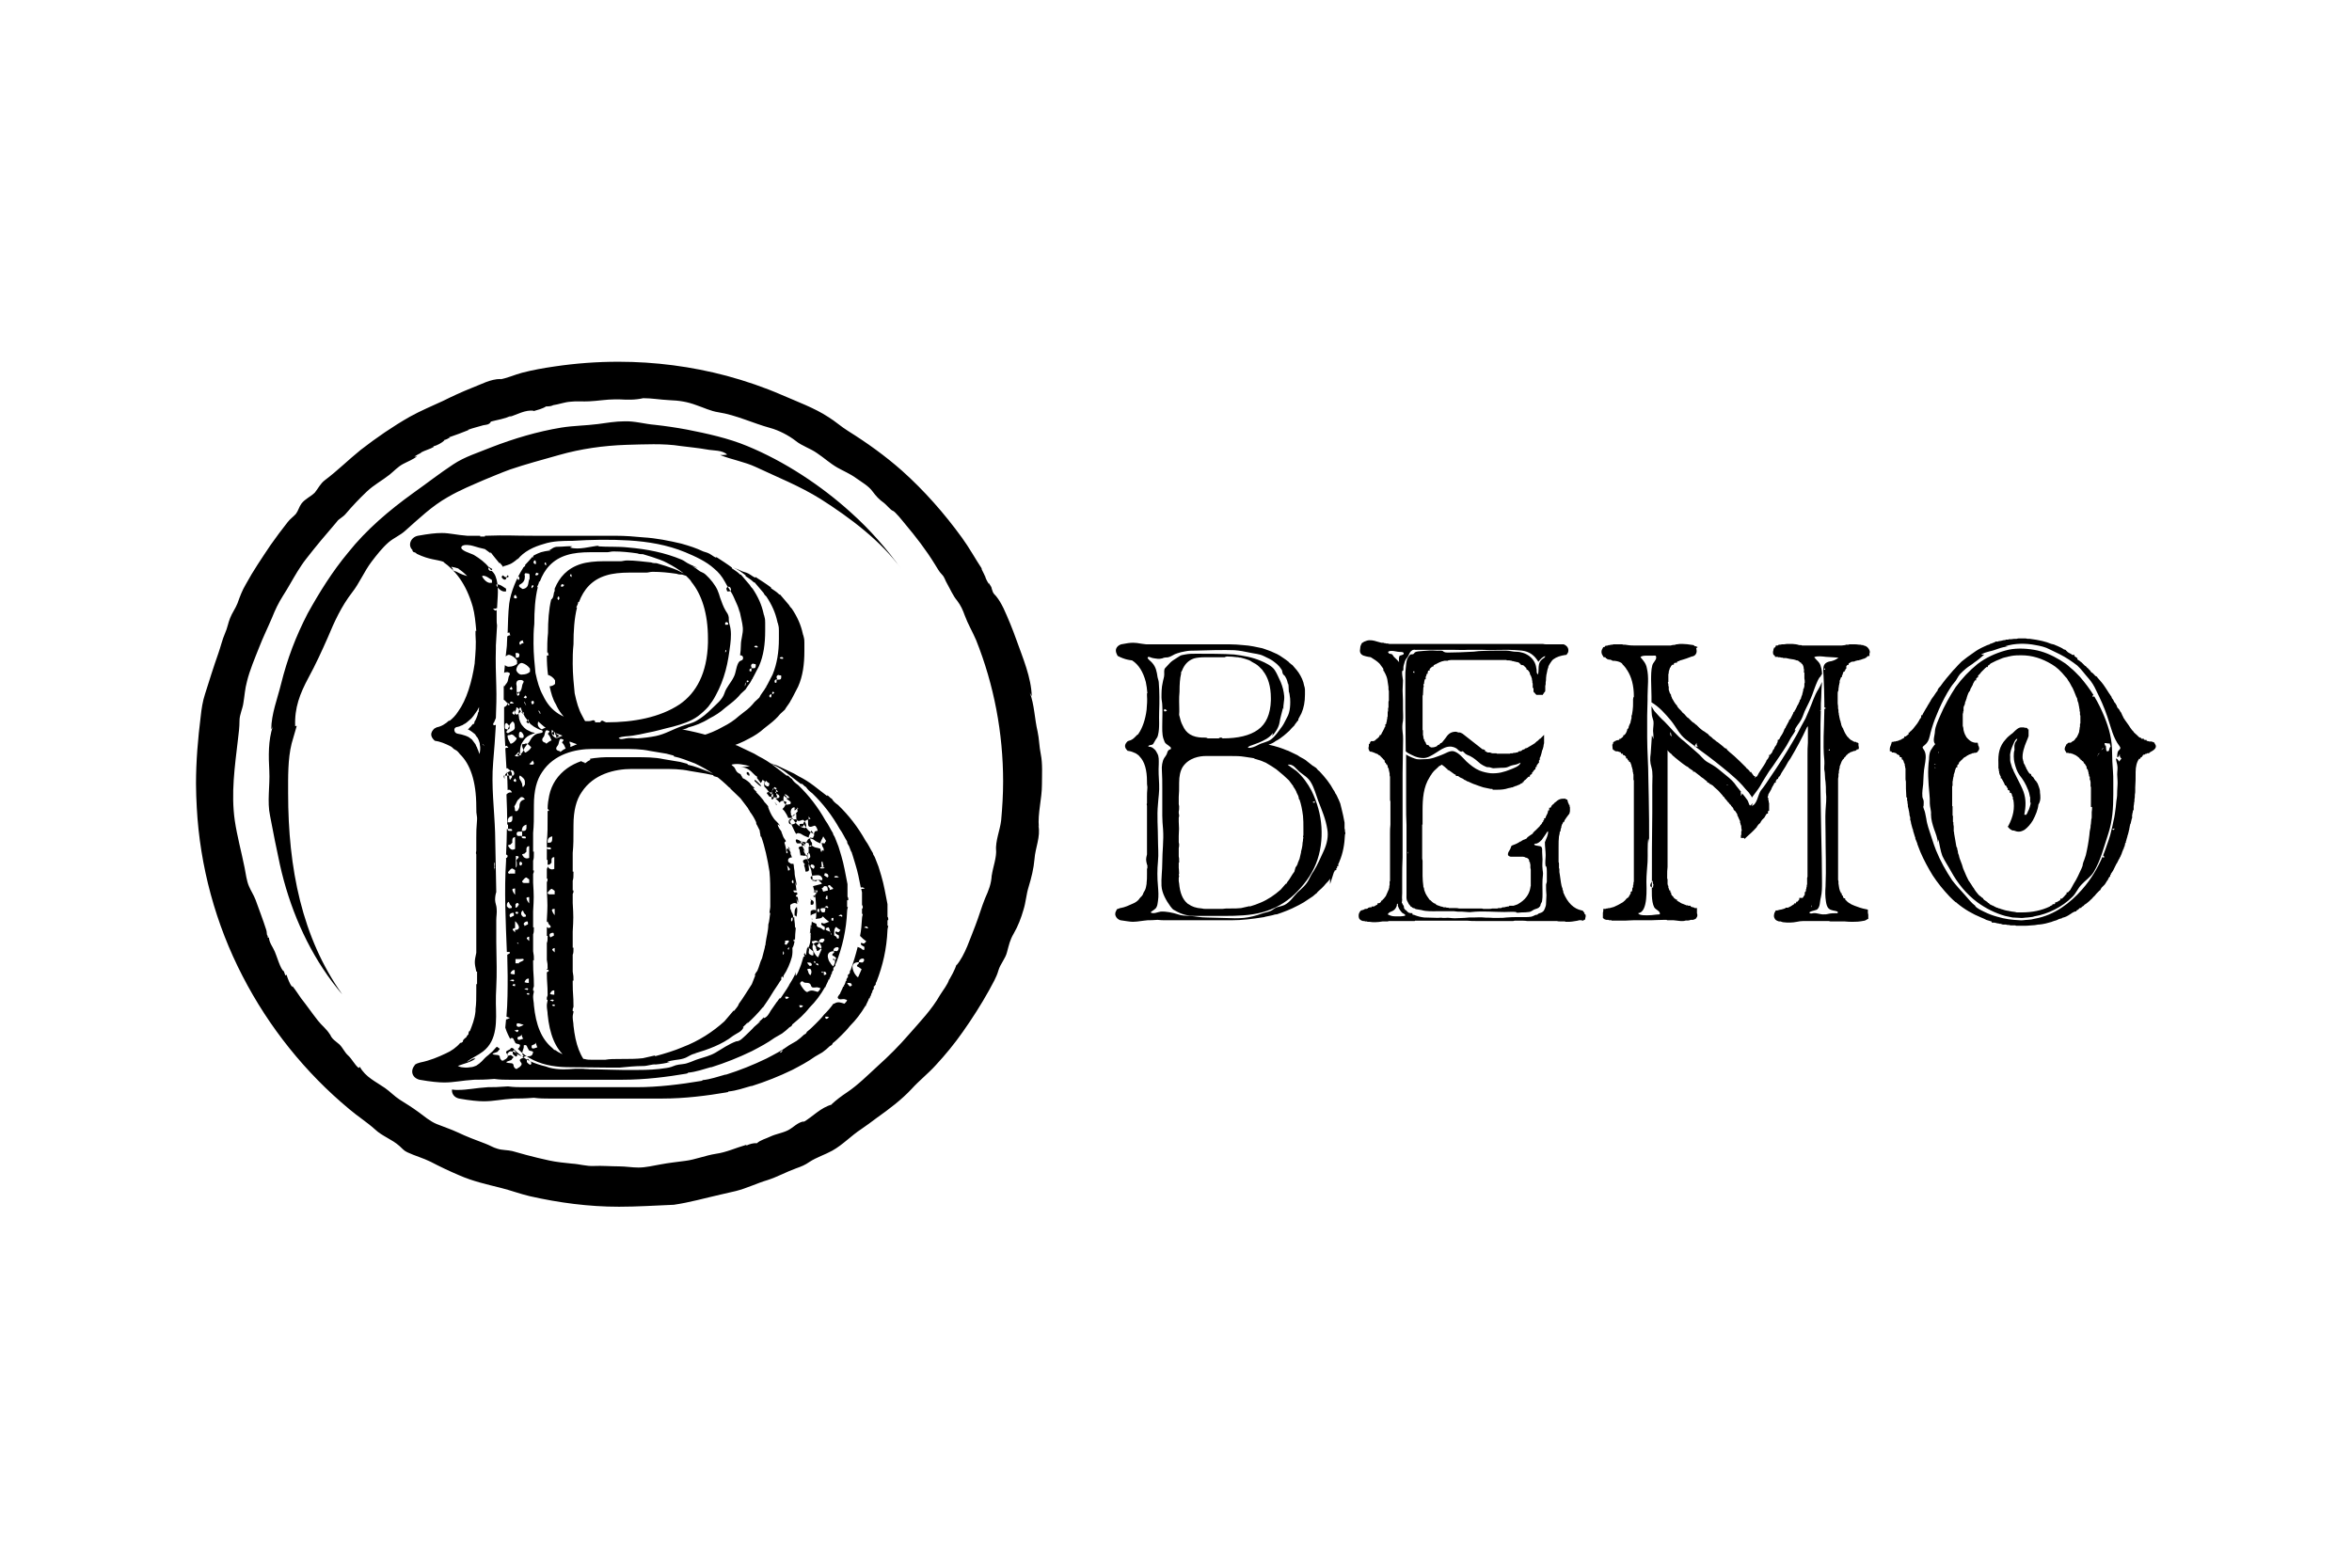 <?xml version="1.0" encoding="UTF-8"?>
<!-- Generator: Adobe Illustrator 27.8.1, SVG Export Plug-In . SVG Version: 6.00 Build 0)  -->
<svg xmlns="http://www.w3.org/2000/svg" xmlns:xlink="http://www.w3.org/1999/xlink" version="1.1" id="Layer_1" x="0px" y="0px" viewBox="0 0 600 400" style="enable-background:new 0 0 600 400;" xml:space="preserve">
<style type="text/css">
	.st0{fill:none;}
</style>
<g>
	<path d="M343.1,211.9c0-0.1,0-0.3-0.1-0.5v-1.5c-0.2-1.2-0.5-2.5-0.8-3.7l-0.3-1.2l-0.5-1.2c-0.1-0.1-0.1-0.1-0.1-0.2   c-0.1-0.1-0.1-0.1-0.1-0.2v-0.1l-0.1-0.1c-0.1-0.2-0.2-0.5-0.4-0.7c-0.2-0.4-0.3-0.7-0.5-0.9c-0.9-1.7-2.1-3.2-3.6-4.8   c-0.3-0.2-0.5-0.4-0.7-0.7l-0.2-0.2c0,0-0.1-0.1-0.2-0.1c-0.1-0.1-0.2-0.2-0.4-0.3l-0.2-0.1l-1.4-1.1c-0.5-0.5-1.2-0.8-1.9-1.2   l-0.6-0.4l-2.3-1.1l-0.2-0.1h-0.1c-1.4-0.6-2.9-1.1-4.8-1.5c0.7-0.2,1.3-0.5,1.8-0.9c0.8-0.4,1.5-0.9,2.1-1.4l0.7-0.6   c0.5-0.4,1-0.9,1.3-1.3l0.6-0.6l0.1-0.1c0.1-0.2,0.2-0.4,0.4-0.6c0.2-0.2,0.3-0.4,0.4-0.6l0.2,0v-0.4l0.8-1.5   c0.6-1.4,0.9-2.9,0.9-4.8v-1c0-0.2,0-0.5-0.1-0.9c0-0.1-0.1-0.2-0.1-0.3c-0.2-1.2-0.7-2.3-1.5-3.5c-0.1-0.1-0.2-0.2-0.3-0.4   l-1.2-1.4l-0.3-0.2h0c-0.2-0.2-0.5-0.4-0.7-0.6v-0.1l-0.2-0.1c-0.6-0.5-1.3-0.9-2-1.4l-0.7-0.4v0c-0.4-0.2-0.7-0.3-0.9-0.4   c-0.8-0.4-1.5-0.6-2.3-0.9l-0.6-0.2c-1.4-0.3-3.1-0.7-4.9-0.8c-1-0.1-2.2-0.2-3.5-0.2h-12.8c-1.2,0-2,0-2.6,0c-1,0-1.8,0-3.7,0   l-0.1,0v0h-2c-0.6-0.1-1.1-0.1-1.5-0.2c-0.6-0.1-1.1-0.2-1.8-0.2c-0.8,0-1.6,0.1-3.1,0.4c-0.6,0.2-1.1,0.6-1.3,1.2   c-0.1,0.5,0,0.9,0.2,1.3c0,0.1,0.1,0.2,0.2,0.4l0.1,0.1c0.1,0.1,0.2,0.1,0.3,0.1l0.1,0.1c1.1,0.5,1.9,0.7,2.5,0.8   c0.2,0,0.5,0.1,0.7,0.1l0,0c1.7,1.1,2.8,2.9,3.5,5.5c0.2,0.9,0.3,1.8,0.4,2.9h-0.1v0.6c0.1,1.2,0,2.3-0.1,3.6c-0.3,2.5-1.1,4.7-2,6   c-0.1,0.2-0.2,0.3-0.3,0.4v-0.1l-0.8,0.8c-0.4,0.4-0.9,0.7-1.4,0.8l-0.1,0l-0.1,0.1h-0.1l-0.1,0.1c-0.8,0.8-0.8,1.5,0,2.3l0.1,0.1   l0.2,0c0.6,0.1,1.2,0.3,1.8,0.6c0,0,0.1,0.1,0.2,0.1c0.1,0.1,0.2,0.2,0.4,0.3c0.1,0.1,0.3,0.2,0.3,0.3l0.1,0.1   c1.3,1.3,1.9,3.5,1.9,6.4c0,0.7,0,0.7,0.1,1.4v0.2c-0.1,1.2-0.1,1.6-0.1,2.3v1.7c-0.1,0.1-0.1,0.3,0,0.6v12.4   c-0.3,1.2-0.3,1.4,0,2.6l0.1,0.2v0.8h-0.1v1.4c0,0.9,0,1.6-0.1,2.3v0.2c-0.1,0.6-0.2,1.2-0.4,1.6l-0.4,0.7   c-0.1,0.2-0.1,0.4-0.2,0.5c-0.1,0.1-0.1,0.2-0.2,0.3c-0.1,0.1-0.3,0.3-0.5,0.5l0,0.1h-0.1l-0.1,0.2c-0.3,0.4-0.9,0.9-1.7,1.2   c-0.9,0.4-1.9,0.9-3.1,1.1l-0.1,0c-0.1,0-0.1,0.1-0.2,0.1c-0.1,0-0.2,0.1-0.3,0.1c-0.2,0-0.4,0.2-0.4,0.4c-0.3,0.4-0.4,1-0.2,1.4   c0.2,0.5,0.6,0.9,1.2,1.1c1.4,0.2,2.5,0.4,3.2,0.4c0.7,0,1.4-0.1,2.1-0.2c0.5-0.1,1.1-0.1,1.7-0.2c0.7,0,1.3,0,2.5-0.1   c0.7,0.1,1.4,0.1,1.9,0.1h17.1c2.4,0,5.1-0.3,8.2-0.8v0c0.1,0,0.2-0.1,0.3-0.1c0.7-0.1,1.3-0.3,1.9-0.4c0.3-0.1,0.6-0.2,0.8-0.2   l0.2,0c1.8-0.6,3.6-1.3,5.1-2.1l0.6-0.3c0.8-0.4,1.6-0.9,2.3-1.4l0.9-0.6c0.4-0.2,0.7-0.6,1-0.8c0.1-0.1,0.4-0.2,0.5-0.5   c0.4-0.3,0.7-0.7,1.1-1c0.4-0.4,0.7-0.7,1-1.1c0.4-0.4,0.8-0.8,1.1-1.3v1.4l0.9-2.8c0-0.1,0.1-0.3,0.2-0.4c0-0.1,0.1-0.2,0.1-0.3   l0.2,0l0-0.1l0.2,0v-0.5v0h0.2v-0.5h0.3v-0.6c0,0,0.1-0.1,0.1-0.1l0.2-0.5c0.9-2.1,1.3-4.4,1.4-6.8c0-0.1,0-0.2,0.1-0.2   c0-0.1,0-0.2,0-0.3l-0.1-0.4C343.1,212.2,343.1,212,343.1,211.9 M325.6,196.3c0.5,0.4,1.2,1,1.8,1.5l1.4,1.3l0.9,1.2   c0.1,0.1,0.1,0.2,0.2,0.2v0.2l0.1,0.1c0.3,0.4,0.5,0.8,0.7,1.2c0,0.1,0.1,0.3,0.2,0.5l0.3,0.6c0,0.1,0,0.2,0.1,0.3   c0,0.1,0,0.2,0,0.2c0,0.2,0.1,0.4,0.2,0.4c0.4,1.1,0.7,2.6,0.9,4.2c0.1,1,0.1,2,0.1,3.2v1.3c0,0.1,0,0.2,0,0.3   c0,0.2-0.1,0.4-0.1,0.6h0.1c0,0.2-0.1,0.4-0.1,0.6c0,0.2,0,0.5-0.1,0.8c0,0.5-0.1,1-0.2,1.5c-0.1,0.3-0.1,0.5-0.2,0.8v0.2   c0,0.1-0.1,0.3-0.1,0.4l-0.3,1.3c-0.2,0.3-0.2,0.6-0.4,0.9c0,0.2-0.1,0.4-0.2,0.6c-0.1,0.2-0.2,0.4-0.4,0.6l-0.2,0.7h0l-0.1,0.4   l-0.5,0.7c-0.4,0.6-0.7,1.2-1.1,1.7l-0.1,0.1c-0.1,0.2-0.2,0.3-0.3,0.5c0,0,0,0.1-0.1,0.1h-0.1l-1.3,1.5c-1.6,1.4-3.2,2.5-5.1,3.3   c-0.9,0.4-1.8,0.7-2.8,1v-0.1l-2.2,0.5c-0.8,0.1-1.7,0.1-2.6,0.1c-1.1,0-1.6,0-2.1,0.1h-4.4c-0.3,0-0.5,0-0.9-0.1   c-1.5-0.1-2.6-0.5-3.4-1.1l-0.2-0.1l-0.1-0.1c-1.2-1-1.9-2.7-2.1-5.1c0-0.2-0.1-0.4-0.1-0.6c0-0.1,0-0.3,0-0.6c0-0.1,0-0.1,0-0.2   c0-0.1,0.1-0.3,0.1-0.5l-0.1-0.3c0-0.1,0.1-0.2,0.1-0.3c0-0.8-0.1-1.2-0.1-1.5c0-0.3,0-0.7,0-1.3h0.1v-0.5c0-0.6,0-0.6-0.1-1.1   v-2.1c0.1-0.3,0.1-0.6,0.1-1l-0.1-0.5v-1.6c0.1-1.7,0.1-2,0-3.7v-1c0.1-0.2,0.1-0.3,0.1-0.6l-0.1-0.5V207c0.1-0.3,0.1-0.7,0.1-1.3   l-0.1-0.5v-1.9c0.1-1.1,0.1-1.7,0.1-3.6c0-1.7,0.3-3,0.9-4c1.6-2.4,4.4-2.8,5.9-2.8h6.4c1.3,0,2.3,0,3.5,0.2l2,0.3l0.5,0.1v0.1   l0.4,0.1c0.7,0.2,1.4,0.4,2,0.7l0.5,0.2C324.1,195.3,324.9,195.8,325.6,196.3 M300.8,179c0-0.8,0-1.6,0.1-2.5   c0-1.9,0.1-3.4,0.4-4.6l0-0.3c0,0,0,0,0-0.1l0.2-0.3c0.6-1.6,1.6-2.7,3.1-3.2c0.7-0.2,1.7-0.3,2.7-0.3h4.9c0.2,0,0.3,0,0.4-0.1   c0.1,0,0.3-0.1,0.4-0.1c0.9,0,1.8,0.1,2.6,0.2l0.2,0c0.3,0.1,0.5,0.1,0.7,0.1l1.1,0.3c0.7,0.2,1.3,0.4,1.8,0.8   c0.6,0.3,1.3,0.7,1.8,1.2l0.7,0.7c0.1,0.1,0.2,0.2,0.3,0.4c1.3,1.6,2,4,2,6.9v0.6c-0.1,3.5-1.2,6-3.3,7.5c-2.1,1.5-5.1,2.2-9,2.2   c0,0-0.1,0-0.1-0.1c-0.2-0.1-0.6-0.2-0.9,0.1h-2.8c-0.3-0.2-0.6-0.2-0.8-0.2c-0.1,0-0.2,0-0.3,0h-0.3c-2.5-0.1-4.1-1-5-3.1   c-0.4-0.7-0.6-1.5-0.9-2.7C300.9,181.4,300.8,180.2,300.8,179 M337.6,217.3c-0.8,1.7-1.5,3.4-2.5,5c-0.5,0.7-0.8,1.3-1.2,2.1   c-0.7,1.4-1.8,2.3-2.9,3.3c-1.1,1.1-1.8,2.4-3.3,3.2c-0.7,0.3-1.3,0.4-2,0.6c-0.5,0.2-0.8,0.5-1.3,0.8c-0.7,0.4-1.7,0.5-2.5,0.8   c-0.8,0.3-1.5,0.5-2.3,0.7c-1.6,0.4-2.9,0.5-4.6,0.5c-1.5,0-5.7-0.2-7.3-0.2c-1.4,0-2.7-0.3-4.1-0.4c-1.2-0.1-2,0-3.1-0.4   c-1.2-0.4-3.1-0.8-4.4-0.7c-0.8,0.1-1.8,0.7-2.6,0.2c0.6-0.6,1.3-0.7,1.6-1.5c0.2-0.4,0.2-0.9,0.3-1.4c0.2-1.3,0.1-2.5,0-3.8   c-0.2-2.1-0.2-4.2,0-6.3c0.2-1.9,0-3.7,0-5.6c0-3-0.3-6,0-9c0.1-1.7,0.4-3.3,0.3-5.1c-0.1-1.7-0.2-3.5-0.1-5.1c0-1,0.1-2-0.4-2.8   c-0.2-0.4-0.4-0.8-0.8-1.1c-0.3-0.3-0.5-0.4-0.8-0.5c-0.3-0.1-0.5,0-0.7-0.2c0.3-0.4,0.8-0.2,1.2-0.5c0.2-0.2,0.3-0.5,0.5-0.8   c0.3-0.6,0.7-0.9,0.8-1.5c0.5-2,0.2-4,0.3-6c0.1-2.5,0.1-5.1-0.1-7.6v0.1c0-0.4-0.2-0.8-0.3-1.3c-0.2-1.4-0.4-2.6-1.4-3.7   c-0.2-0.3-1.4-1.1-1.1-1.4c0.2-0.2,0.7,0,0.9,0.1c0.6,0.2,1.1,0.2,1.7,0.3c0.3,0,0.7,0,1-0.1c0.2,0,0.4-0.2,0.7-0.2   c0.3-0.1,0.6,0,0.9-0.1c0.9-0.2,1.5-0.8,2.3-1c0.6-0.2,1.3-0.4,2-0.5c0.9-0.2,1.9-0.2,2.8-0.2c2.3-0.1,7.5-0.2,9.8-0.1   c1.3,0.1,2.5,0.3,3.8,0.6c1.3,0.3,2.5,0.3,3.7,0.9c1,0.5,2,0.9,2.8,1.6c0.7,0.5,1.7,1.5,1.9,2.3c-0.1-0.2-0.1-0.3-0.1-0.5   c0.1,0.4,0.1,0.8,0.3,1.2c0.2,0.3,0.5,0.4,0.6,0.7c0.4,0.6,0.6,1.4,0.7,2.1c0-0.2,0-0.3,0-0.5c0.1,0.2,0.1,0.4,0.1,0.7   c0-0.1,0-0.1,0-0.2c0,0.6,0.1,1.3,0.1,1.9c0,0,0-0.2,0-0.2c0.2,0.4,0.2,1.1,0.3,1.7v-0.4c0.1,1.7,0.1,3.8-0.8,5.3   c-0.4,0.7-0.7,1.5-1.2,2.2c-0.9,1.2-1.7,2.5-2.9,3.4c-1,0.7-2.3,0.8-3.3,1.4c-0.8,0.4-1.6,0.8-2.5,0.7c-0.1,0-0.1,0-0.1,0   c0.3-0.5,0.7-0.5,1.2-0.7c0.6-0.2,1.1-0.4,1.6-0.6c1.2-0.5,2.9-1.3,3.6-2.5c0,0.3-0.1,0.5-0.2,0.8c0.8-0.8,1.7-2.2,1.9-3.4   c0.2-1.3,0.6-2.5,0.9-3.8c0,0.1,0.1,0.3,0.1,0.4c-0.1-1.2,0.3-2.3,0.2-3.4c-0.1-1.2-0.4-2.4-0.9-3.6c-0.5-1-0.9-2.1-1.5-3   c-0.7-1.1-2.4-1.9-3.6-2.4c-2.1-0.9-4.4-1.3-6.7-1.6c-2.3-0.2-7.4-0.2-9.8-0.2c-0.9,0-1.9,0-2.8,0.2c-0.4,0.1-0.8,0.1-1.2,0.3   c-0.4,0.2-0.7,0.5-1.1,0.7c-0.5,0.3-1.1,0.7-1.5,1.1c-0.4,0.5-0.9,0.9-1.3,1.4c-0.3,0.4-0.2,1.1-0.2,1.6c0,0.7-0.3,1.4-0.4,2.1   c-0.3,1.2-0.3,2.6-0.3,3.8c0,0.6,0.2,1.3,0.2,2c0.1,1.5,0,3,0,4.5c0,1.3-0.1,2.8,0.3,4c0.1,0.2,0.2,0.6,0.3,0.8   c0.3,0.6,0.8,0.7,1.2,1.1c0.2,0.2,0.4,0.2,0.4,0.5c0,0.4-0.1,0.2-0.4,0.4c-0.5,0.2-0.5,0.8-0.7,1.2c-0.2,0.4-0.4,0.6-0.6,0.9   c-0.5,0.8-0.7,2.2-0.6,3.2c0.1,1.5,0.1,3,0.1,4.5c0,2.3,0,4.6,0,7c0,1.2,0.1,2.3,0.2,3.5c0.2,2.8-0.2,5.6-0.2,8.5   c0,2-0.3,4-0.2,5.9c0.1,1.9,1.2,3.8,2.3,5.3c0.3,0.4,0.6,0.8,1.1,1c1.7,1,3.2,1.4,5.2,1.4l7.5,0c3.2,0,6.5-0.1,9.5-0.9   c3.1-0.8,6-2.4,8.3-4.6c2.3-2.2,4.3-4.8,5.5-7.8c1.2-3,1.6-6.2,1.4-9.4c-0.2-3.2-1.1-6.3-2.5-9.2c-1-1.9-2.3-3.7-3.9-5.1   c-0.2-0.1-2.3-1.6-2.2-1.6c1.5-0.2,2.1,1.1,3.1,1.9c1,0.8,2.1,1.4,2.8,2.6c0.9,1.5,1.3,3.2,1.9,4.8c0.9,2.3,1.9,4.6,2.3,7.2   C338.9,213.3,338.6,215.2,337.6,217.3 M298.6,170.8c-0.1,0-0.1,0.1-0.1,0.1v-0.1H298.6z M297.7,181.3L297.7,181.3   c-0.1,0.1-0.3,0.2-0.4,0.2h-0.1l-0.1,0c-0.1,0-0.1-0.1-0.2-0.2c0-0.1,0.1-0.3,0.2-0.4C297.3,181,297.5,181.1,297.7,181.3    M334.9,204.6L334.9,204.6c0.2,0,0.3-0.1,0.5-0.2c0,0,0,0.1,0,0.1c0,0.3,0,0.3,0,0.3c-0.1,0-0.1,0-0.2,0c-0.1,0-0.1,0-0.2,0   C334.9,204.7,334.9,204.6,334.9,204.6 M475.4,164.7l-0.1-0.1h-0.4c-0.1-0.1-0.2-0.1-0.4-0.1l-0.2,0c-0.5-0.1-1-0.1-1.4-0.1H472   c-0.2,0-0.4,0-0.4,0.1H471l-0.1,0l-0.2,0.1l-0.9,0.1l-10.1,0l-0.2-0.1h-0.4c-0.2,0-0.3,0-0.4-0.1c-0.2,0-0.4-0.1-0.5-0.1   c-0.6-0.1-1.1-0.1-1.7-0.1c-0.5,0-1,0-1.4,0.1h-0.5l-0.5,0.1h-0.4v0.1c-0.1,0-0.2,0.1-0.2,0.1H453v0.2c-0.1,0.1-0.1,0.1-0.1,0.2   c-0.1,0-0.2,0.1-0.2,0.2l-0.2,0l0,0.3l-0.1,0.1v0.2c0,0.1-0.1,0.2-0.1,0.4v0.3l0.1,0.5h0.1c0.1,0.1,0.2,0.1,0.2,0.2l0.1,0.1v0.2   l0.7,0l0.1,0.1h0.5c0.2,0.1,0.3,0.1,0.4,0.1h0.2c0.1,0.1,0.2,0.1,0.4,0.1l0.5,0l0.9,0.2c0.8,0.1,1.4,0.2,1.8,0.4l0.2,0   c0,0,0,0,0.2,0.1c0.1,0,0.1,0.1,0.2,0.1l0.1,0l0,0.2h0.1l0,0.1h0.3l0.1,0.3h0.1l0.2,0.2c0.1,0.1,0.2,0.4,0.3,0.7   c0,0.2,0,0.4,0.1,0.6v0.6l-0.1,0.1l0.2,0.1v1.3l0,0.2c0.1,0.3,0.1,0.7,0.1,1.1l-0.1,0.2l0,0.7c0,0.1-0.1,0.2-0.1,0.4l-0.1,0.3   l-0.1,0v0.5l-0.1,0.2v0.2c-0.1,0.1-0.1,0.2-0.1,0.3c0,0.2-0.1,0.4-0.2,0.6c-0.1,0.2-0.1,0.4-0.2,0.7l-0.3,0.4v0.2   c-0.1,0.2-0.2,0.4-0.3,0.6c0,0.1-0.1,0.3-0.2,0.4c-0.1,0.1-0.2,0.3-0.2,0.4l-0.4,0.8c-0.1,0.1-0.2,0.2-0.2,0.4c0,0-0.1,0.1-0.1,0.1   l-0.2,0.1v0.2c0,0.1-0.1,0.1-0.1,0.2l-0.5,1c-0.1,0.2-0.2,0.4-0.3,0.5l-0.2,0.1v0.2c0,0.1-0.1,0.1-0.1,0.2l-0.7,1.3   c0,0.1-0.1,0.1-0.1,0.3l-0.2,0.2l-0.1,0.2c-0.2,0.6-0.5,1.2-1,1.9l-0.3,0.6c0,0-0.1,0.1-0.1,0.1l-0.3,0.1v0.4   c0,0.1-0.1,0.2-0.1,0.3c-0.1,0.1-0.2,0.3-0.2,0.5c-0.1,0.1-0.2,0.3-0.3,0.4c-0.1,0.1-0.1,0.2-0.2,0.3l-0.1,0.3v0   c0,0.1-0.1,0.1-0.1,0.2h-0.1l-0.4,0.9c-0.1,0.1-0.2,0.2-0.2,0.2c-0.1,0.1-0.2,0.2-0.2,0.3h-0.3v0.5c0,0,0,0-0.1,0.1l-0.1,0.2v0   c0,0.1-0.1,0.1-0.1,0.2c-0.1,0.1-0.1,0.2-0.2,0.2c-0.1,0.1-0.1,0.2-0.2,0.3c0,0,0,0.1,0,0.1c-0.4,0.8-0.9,1.5-1.3,2.1   c-0.3,0.5-0.7,1-0.9,1.5l-0.3,0.4l-0.3,0v0.3h-0.1l0-0.5h-0.3c0-0.1-0.1-0.2-0.2-0.3l-0.2-0.3l-0.1-0.1c0,0-0.1-0.1-0.1-0.1V197   h-0.3l-0.2-0.2v-0.1l-0.5-0.5l-0.2-0.1c-0.1-0.2-0.2-0.3-0.3-0.4c-0.9-0.9-1.8-1.8-2.9-2.8l-1.3-1.1c-0.1-0.1-0.2-0.2-0.3-0.3   c-0.1,0-0.1,0-0.1-0.1c-0.1-0.1-0.2-0.1-0.2-0.2l0-0.2h-0.3l-0.1-0.1c-0.1,0-0.1-0.1-0.2-0.1c-0.1-0.1-0.2-0.2-0.3-0.3l-1.5-1.2   h-0.1c0,0-0.1-0.1-0.1-0.1c-0.3-0.3-0.6-0.5-0.9-0.7l-0.4-0.4c-0.3-0.2-0.6-0.4-0.8-0.7l-0.1-0.1l-0.1-0.1   c-0.2-0.1-0.4-0.2-0.6-0.4l-0.3-0.2c0,0-0.1-0.1-0.2-0.1c-0.1-0.1-0.3-0.2-0.4-0.3c-0.3-0.2-0.7-0.6-0.9-0.8l-0.5-0.5h-0.1   c0,0-0.1-0.1-0.1-0.1l-0.3-0.3l-0.2-0.1c-0.2-0.1-0.4-0.3-0.6-0.5l-0.6-0.6l-0.1-0.1c-0.1,0-0.1-0.1-0.2-0.1   c-0.1-0.1-0.2-0.2-0.3-0.3c-0.3-0.4-0.7-0.8-1-1l-0.3-0.4l-0.3-0.3c-0.1-0.1-0.2-0.2-0.3-0.3l-0.4-0.5c0-0.1-0.1-0.3-0.2-0.4   l-0.3-0.3c0-0.1-0.1-0.2-0.2-0.3l-0.7-1.2c0-0.2-0.1-0.3-0.2-0.5l0-0.3l-0.1-0.1c0-0.1-0.1-0.2-0.2-0.3l-0.3-0.9v-0.9h-0.1v-0.4   c0-0.2,0-0.3-0.1-0.4V174h0.1V172c0.1-0.1,0.1-0.2,0.1-0.4v-0.2c0-0.1,0-0.1,0-0.1l0.1-0.1V171l0.1-0.2l0.1-0.4   c0.1-0.1,0.1-0.1,0.2-0.2c0-0.1,0.1-0.2,0.1-0.3c0.1-0.1,0.2-0.1,0.2-0.2c0,0,0.1,0,0.1-0.1h0.4v-0.3c0.1,0,0.1,0,0.1-0.1   c0.1,0,0.2-0.1,0.3-0.1h0.4l0-0.2c0,0,0.1,0,0.1-0.1c0.1,0,0.2-0.1,0.3-0.1c0.1,0,0.3-0.1,0.4-0.2l0.4-0.1c0.7-0.2,1.6-0.5,2.6-0.9   c0.1,0,0.2,0,0.4-0.1l0.2-0.1c0.5-0.3,0.7-0.9,0.6-1.4l-0.1-0.6H433c0,0,0,0,0,0v-0.3h-0.1V165h-0.2l0-0.1h-0.3c0,0-0.1,0-0.1-0.1   c-0.1-0.1-0.2-0.1-0.3-0.2c-1.3-0.2-2.1-0.3-2.8-0.3c-0.5,0-1,0-1.4,0.1c-0.2,0-0.3,0-0.4,0.1c-0.3,0.1-0.6,0-1.2,0.2h-9.4   c-1,0-1.6-0.1-2.2-0.2l-0.2,0c-0.2,0-0.4,0-0.6-0.1c-0.2,0-0.4,0-0.6,0h-1.6l-0.3,0.1l-0.3,0c-0.1,0-0.3,0.1-0.4,0.1l-0.3,0   l-0.1,0.1l-0.7,0.1l-0.1,0.2c0,0-0.1,0-0.1,0.1H409l-0.1,0.2c-0.4,0.6-0.5,1.2-0.1,1.9l0.1,0.1l0.1,0.3h0.1l0,0.1h0.4   c0,0,0.1,0.1,0.1,0.1c0,0,0,0,0,0l0.1,0.2l0.2,0l0,0.1l0.1,0v0.1h0.3v0.1h0.5l0.1,0.1h0.2l0.1,0.1h0.1v0.1h0.5   c0.8,0.1,1.3,0.2,1.9,0.6c0,0,0,0.1,0.1,0.1l0.1,0.2c0.2,0.2,0.5,0.5,0.8,0.9c0,0,0.1,0.1,0.1,0.1v0.1l0.3,0.4   c1.1,1.7,1.7,3.9,1.7,6.7c0,0.1,0,0.1-0.1,0.2c0,0.1-0.1,0.3-0.1,0.5v0.7c0,0.8,0,1.4-0.1,2.1l-0.2,1.3h-0.1v0.8   c-0.1,0.1-0.1,0.3-0.1,0.4c-0.1,0.1-0.1,0.2-0.1,0.4c0,0.1-0.1,0.2-0.1,0.4c0,0,0,0.1-0.1,0.1c0,0.1,0,0.1-0.1,0.3   c-0.1,0.1-0.1,0.2-0.1,0.3l-0.1,0.1v0.2c0,0.1-0.1,0.2-0.1,0.3l-0.3,0.3v0.2c0,0,0,0-0.1,0.2c0,0,0,0.1,0,0.1   c-0.1,0.2-0.2,0.4-0.3,0.6c0,0-0.1,0.1-0.1,0.1c-0.1,0.1-0.2,0.2-0.3,0.3l-0.2,0v0.3c0,0-0.1,0.1-0.2,0.2l-0.5,0.4l-0.3,0l0,0.2   c0,0,0,0-0.1,0.1c0,0-0.1,0-0.1,0l-0.5,0.1l-0.2,0.1c-0.1,0-0.3,0.1-0.3,0.2l-0.3,0.1v0.1l-0.1,0v0.3l-0.1,0.2l-0.1,0.1l0.1,1.2   l0.1,0l0.1,0.2h0.2c0.1,0.2,0.3,0.3,0.6,0.3c0.1,0,0.1,0,0.2,0c0.1,0,0.1,0,0.1,0c0.1,0.1,0.2,0.1,0.3,0.1c0.1,0.1,0.2,0.1,0.3,0.1   c0.1,0,0.1,0.1,0.2,0.1v0.3h0.4c0,0,0.1,0.1,0.1,0.1l0.1,0.3h0.3l0.4,0.4v0.4h0.3l0.2,0.5h0.2l0.1,0.4h0.2c0,0,0,0.1,0.1,0.1   l0.3,0.8c0,0.1,0,0.3,0.1,0.4c0,0.1,0,0.2,0.1,0.3c0,0.1,0,0.3,0.1,0.4v0.2l0,0.2c0,0.1,0.1,0.2,0.1,0.3c0,0.2,0,0.3,0.1,0.5v1.2   l0,0.2l0.1,0.1v25.8c-0.1,0.2-0.1,0.4-0.1,0.5v0.3l-0.1,0.1v0.5c-0.1,0.1-0.1,0.2-0.1,0.3h-0.1v0.5c0,0.1-0.1,0.2-0.1,0.3   c0,0-0.1,0.1-0.1,0.1l-0.2,0v0.4c0,0.1,0,0.1-0.1,0.2l-0.4,0.7c0,0,0,0.1-0.1,0.1c-0.1,0.1-0.1,0.2-0.2,0.2l-0.2,0.1   c-0.3,0.4-0.6,0.7-1,1c-0.8,0.5-1.6,0.9-2.3,1.2l-1.1,0.3c-0.2,0-0.4,0-0.6,0.1c-0.1,0-0.1,0-0.2,0c-0.1,0-0.2,0.1-0.2,0.1H409v0.5   c0,0.2-0.1,0.4-0.1,0.5c0,0.2,0,0.4,0,0.5v0.8l0.1,0.1c0.1,0.1,0.3,0.3,0.5,0.3c0.1,0.1,0.2,0.1,0.4,0.1h0.4   c0.1,0.1,0.2,0.1,0.3,0.1h0.5v0.1h2.2c0.4,0,0.8,0,1.3,0c0.6,0,1.3-0.1,2.2-0.1h2.2c0.9,0,1.6,0,2.3,0c0.8,0,1.7-0.1,3.4-0.1h0.3   c0.1,0,0.2,0,0.3,0.1l0.1,0h1.5c0.3,0,0.6,0.1,0.9,0.1c0.3,0,0.5,0.1,0.9,0.1h0.6c0.2,0,0.4,0,0.6-0.1c0.4-0.1,0.8,0.1,1.4-0.2h0.6   l0.3-0.1c0.1,0,0.2-0.1,0.4-0.2c0.1-0.1,0.2-0.2,0.2-0.3c0.1-0.1,0.2-0.3,0.2-0.5c0-0.2,0-0.3-0.1-0.6v-1.3h-0.5   c-0.1,0-0.1,0-0.2-0.1l-0.2-0.1h-0.1c-0.1,0-0.3-0.1-0.4-0.1c-0.1,0-0.2-0.1-0.2-0.1v-0.2h-0.5c0,0-0.1,0-0.1,0l-0.2-0.1h-0.2   c-0.1,0-0.1,0-0.1,0c0,0-0.1,0-0.2-0.1c-0.1,0-0.1-0.1-0.3-0.1l-0.2-0.1c-0.3-0.1-0.6-0.2-0.9-0.4l-0.1-0.1   c-0.2-0.1-0.4-0.2-0.7-0.4v-0.3h-0.3c0,0,0,0,0,0c0,0-0.1-0.1-0.1-0.1c0-0.1-0.1-0.1-0.2-0.1c0-0.1-0.1-0.2-0.2-0.2   c0,0-0.1-0.1-0.1-0.2c-0.1-0.1-0.1-0.2-0.2-0.2l0,0c0-0.1-0.1-0.2-0.2-0.2l-0.1-0.2c0-0.1,0-0.1-0.1-0.2v-0.4h-0.2v-0.5h-0.2   l-0.1-0.1v-0.2l-0.1-0.1v-0.2l-0.1-0.1c0-0.1,0-0.1,0-0.2c0-0.1,0-0.2,0-0.5V226h-0.1l-0.1-0.5l0-1.1l0-0.1l-0.1-0.1   c0,0,0-0.1,0-0.2v-0.5c0-0.9,0-1.6,0.1-2.3v-29.8c0.1,0.1,0.1,0.2,0.2,0.3l0.4,0.4l0.4,0.3c0.2,0.3,0.4,0.5,0.6,0.6l0.2,0.2   c0.9,0.7,1.9,1.6,3,2.3l0.4,0.2c0.1,0.1,0.2,0.2,0.3,0.3c0.3,0.2,0.6,0.4,0.9,0.6c0,0,0,0,0.1,0v0.3h0.4c0,0,0.1,0.1,0.1,0.1l1.3,1   c0.2,0.2,0.3,0.3,0.5,0.4c0.1,0.1,0.2,0.1,0.3,0.2c0.2,0.2,0.4,0.3,0.6,0.5c0.1,0.1,0.3,0.2,0.4,0.3v0.2l0.3,0.1   c0.1,0.1,0.2,0.1,0.3,0.2v0.1l0.3,0.1c0.1,0.1,0.2,0.1,0.3,0.2l0.2,0.1h0c0.4,0.4,0.8,0.8,1.3,1.2c0.1,0.1,0.2,0.2,0.3,0.3l0.7,0.8   l0.1,0.1c0,0,0.1,0.1,0.1,0.1l0.1,0.2c0.1,0.1,0.1,0.1,0.2,0.2c0.1,0,0.2,0.1,0.2,0.2l0.1,0.2c0,0,0.1,0.1,0.2,0.2l0.5,0.6   c0,0.1,0.1,0.2,0.2,0.2l0.3,0.4c0,0,0,0.1,0.1,0.1l0.2,0.2c0,0,0.1,0,0.1,0.1v0.1l0.3,0.3c0,0,0,0,0.1,0.1l0.1,0.2   c0,0,0.1,0.1,0.1,0.1v0.2l0.1,0.1c0,0,0.1,0.1,0.1,0.1v0.1l0.2,0.1c0,0,0.1,0.1,0.1,0.1l0.5,0.8l0,0.3l0.1,0.1   c0,0.1,0.1,0.2,0.1,0.2c0.1,0.3,0.2,0.5,0.3,0.7c0.1,0.2,0.1,0.3,0.2,0.4l0,0.5l0.1,0.1c0,0.2,0,0.3,0.1,0.4c0,0.1,0.1,0.2,0.1,0.4   c0,0.2,0,0.5,0.1,0.8l0,0.3l-0.1,0.1l0,0.9l-0.1,0.1v0.7h0.8l0.1,0.2h0c0,0,0,0,0,0s0,0,0,0h0.1l0.3-0.3c1-0.9,1.8-1.6,2.6-2.5   l0.1-0.1c0,0,0.1-0.1,0.1-0.2c0.2-0.3,0.4-0.6,0.7-0.8l0.2-0.2v-0.1l0.4-0.6c0.1-0.1,0.2-0.2,0.3-0.3l0.2-0.2l0.1-0.1   c0.2-0.4,0.4-0.7,0.6-1h0.3v-0.5l0.1-0.2h0.2v-2l-0.1-0.2l0-0.4l-0.1-0.1v-0.6h-0.1c0-0.1,0-0.2-0.1-0.2c0.1-0.2,0.2-0.4,0.2-0.7   l0.8-1.4v-0.1c0,0,0.1-0.1,0.1-0.2l0.1-0.2c0.1-0.2,0.2-0.3,0.3-0.5l0.3-0.6c0,0,0,0,0,0h0.3v-0.4c0-0.1,0.1-0.1,0.1-0.2l0.1-0.1   c0-0.1,0.1-0.1,0.1-0.2l0.3-0.1v-0.3l0.2-0.1v-0.2h0.2V198c0,0,0.1-0.1,0.1-0.1l0.1-0.2c0.1-0.1,0.1-0.2,0.2-0.4   c0.9-1.4,1.4-2.2,1.8-3c0.1-0.1,0.2-0.2,0.2-0.3l0.3-0.4c1.6-2.7,3-5.3,4.1-7.7c0.1-0.3,0.3-0.5,0.4-0.6c0,1.4,0,2.8,0,4.2   c-0.1,1.1-0.1,2.1-0.1,3.2v30.9c0,0,0,0.1,0,0.1c0,0.1-0.1,0.2-0.1,0.3v1.6c-0.1,0.2-0.1,0.4-0.1,0.5v0.2c-0.1,0.1-0.1,0.2-0.1,0.4   v0.1l-0.1,0.1v0.4c-0.1,0.1-0.1,0.2-0.1,0.3l-0.2,0v0.7c-0.1,0.1-0.2,0.2-0.2,0.3c-0.1,0.1-0.1,0.2-0.2,0.3l-0.1,0.1v0.1H459v0.4   c0,0,0,0.1-0.1,0.1l-0.3,0.4c0,0-0.1,0-0.1,0.1h-0.3l0,0.3l-0.1,0.1h-0.4v0.2l-0.2,0.1c-0.4,0.3-0.9,0.6-1.4,0.8h-0.6v0.1l-0.2,0.1   c-0.1,0-0.2,0.1-0.3,0.1c-0.2,0.1-0.5,0.1-0.7,0.2h-0.1c-0.1,0-0.3,0-0.3,0.1h-0.1c-0.1,0-0.3,0-0.3,0.1H453l-0.2,0.4   c-0.1,0.1-0.2,0.3-0.2,0.5c-0.1,0.4-0.1,0.8,0.1,1.1c0.1,0.3,0.4,0.6,1.1,0.8l0.4,0l0.6,0.2c0.7,0.1,1.3,0.1,1.8,0.1   c0.7,0,1.2-0.1,1.8-0.2c0.5-0.1,1-0.2,1.7-0.2h6.5c0.1,0.1,0.2,0.1,0.4,0.1h3.5c0.8,0.1,1.6,0.1,2.2,0.1c0.7,0,1.5,0,3-0.3   c0.2-0.1,0.5-0.2,0.7-0.4h0.2v-1.1l-0.1-0.5v-0.8l-0.4-0.1c-1.2-0.2-2.2-0.6-3-0.9l-0.7-0.3l-0.2-0.1c-0.1-0.1-0.3-0.2-0.5-0.3   l-0.4-0.3c-0.1-0.1-0.3-0.3-0.4-0.4l-0.2-0.2v-0.3h-0.3c0,0,0-0.1-0.1-0.1c0,0-0.1-0.1-0.1-0.1l-0.1-0.5l-0.2,0l-0.1-0.6h-0.2v-0.2   l-0.1-0.1l0-0.1l-0.1-0.1l-0.2-0.7c0-0.2-0.1-0.4-0.1-0.6c0-0.3-0.1-0.5-0.1-0.6v-0.5c0-0.1,0-0.3-0.1-0.5v-25.8l0.1-0.6l0-0.6   l0.1-0.3l0-0.4l0.1-0.5v-0.1l0.1-0.2v-0.2c0-0.1,0-0.1,0-0.2l0.5-1.3l0.3-0.5l0.2-0.2l0.1,0v-0.2c0.2-0.2,0.5-0.4,0.6-0.7l0.3-0.2   l0.1-0.2c0.2,0,0.3-0.1,0.4-0.2c0.1-0.1,0.2-0.1,0.3-0.2l0.4-0.1c0,0,0.1-0.1,0.2-0.1c0.1,0,0.2-0.1,0.3-0.1c0.2,0,0.4,0,0.5-0.2   c0.1,0,0.2-0.1,0.2-0.2h0.4v-0.2h0.1V191c0-0.2,0-0.5-0.1-0.8l0-0.6h-0.1v-0.1h-0.3l-0.2-0.2h-0.4c-0.1-0.1-0.1-0.1-0.2-0.1   c-0.1,0-0.1,0-0.2-0.1l-0.3-0.2l-0.1,0c-0.3-0.2-0.5-0.4-0.7-0.6c-0.1-0.2-0.3-0.3-0.4-0.4c0-0.1-0.1-0.2-0.1-0.2   c0,0-0.1-0.1-0.2-0.3c-0.3-0.4-0.5-1-0.7-1.4v-0.1l-0.1-0.1c-0.2-0.3-0.3-0.6-0.4-0.9c0-0.1,0-0.3-0.1-0.4c0-0.1,0-0.3-0.1-0.4   c0-0.1,0-0.3-0.1-0.3c0-0.1,0-0.1,0-0.1c0-0.2-0.1-0.3-0.1-0.3c0-0.2,0-0.3-0.1-0.5c0-0.1,0-0.2,0-0.2c0-0.1-0.1-0.3-0.1-0.3   c0-0.1,0-0.1,0-0.1c0-0.2,0-0.3-0.1-0.6v-0.4c0-0.1,0-0.3-0.1-0.5c0-0.4,0-0.9-0.1-1.3v-2.4c0-0.3,0-0.6,0.1-0.7l0.1-0.3   c0-0.3,0-0.6,0.1-0.9l0-0.1c0-0.2,0-0.2,0.1-0.4l0-0.2c0,0,0-0.2,0-0.1l0.1-0.1v-0.2c0-0.2,0-0.2,0-0.4l0.1-0.2   c0-0.1,0.1-0.2,0.1-0.3c0.1-0.1,0.1-0.2,0.1-0.3c0,0,0-0.1,0.1-0.1l0.1,0l0-0.1l0.1,0v-0.5h0.2v-0.4c0.1-0.1,0.1-0.1,0.1-0.2   c0-0.1,0.1-0.1,0.1-0.2c0,0,0,0,0.1,0l0.2-0.1v-0.3l0.2,0v-0.3l0.2-0.1V170c0,0,0-0.1,0.1-0.1c0,0,0.1-0.1,0.1-0.2l0.4-0.1v-0.3h0   c0,0,0.1-0.1,0.1-0.1l0.3-0.1v-0.1l0.2-0.1l0.5-0.1h0.4v-0.1l0.1,0c0,0,0.2-0.1,0.3-0.1c0.1,0,0.3-0.1,0.4-0.1h0.1   c0.1,0,0.2,0,0.4-0.1c0.2,0,0.3-0.1,0.4-0.1c0.1,0,0.1-0.1,0.2-0.1l0.1,0l0.2-0.1h0.2l0.1-0.1c0.1,0,0.2-0.1,0.3-0.1   c0.1,0,0.2-0.1,0.2-0.2c0.1,0,0.2-0.1,0.3-0.2c0,0,0-0.1,0.1-0.1h0.4v-0.6c0.1-0.2,0.1-0.4,0.1-0.5   C476.9,165.6,476.3,164.8,475.4,164.7 M434.1,190.7L434.1,190.7L434.1,190.7L434.1,190.7z M432.4,190.2c0.2-0.3,0.3-0.5,0.4-0.7   c0,0.1,0,0.1,0,0.2c0,0.2,0,0.5,0.3,0.8c0,0,0,0-0.1,0.1v-0.1h-0.4l-0.3,0.1c0,0,0,0,0-0.1C432.3,190.4,432.3,190.3,432.4,190.2    M426.4,187.9c-0.1-0.1-0.2-0.2-0.3-0.4v0c0-0.3,0-0.5,0-0.7c0.1,0.1,0.2,0.3,0.2,0.4c0,0.1,0,0.3,0.1,0.5   C426.4,187.7,426.4,187.8,426.4,187.9 M440.7,200.3C440.7,200.4,440.7,200.4,440.7,200.3L440.7,200.3l-0.1,0.1v0   c0,0-0.1-0.1-0.1-0.1c0,0,0,0,0,0l0.2,0.1v-0.1h-0.2c0.1-0.1,0.1-0.1,0.2-0.1l0-0.1v0.1c0,0,0.1,0.1,0.1,0.1h-0.1L440.7,200.3   L440.7,200.3z M446.6,208.2C446.5,208.2,446.5,208.2,446.6,208.2l0.1-0.1v0v-0.2l0,0.2l0.1-0.1c0,0,0,0,0,0L446.6,208.2z    M466.8,191.3c0,0.1-0.1,0.2-0.1,0.2v0h0c-0.2,0-0.2-0.1-0.2-0.1c0-0.1,0.1-0.2,0.1-0.2c0,0,0.1,0,0.1,0l0-0.1v0.1   C466.8,191.3,466.8,191.3,466.8,191.3 M465.2,172.6c0.1,2.3,0.2,4.6,0.2,6.9c0,0.3,0,0.7,0,1l0.3,0.1c0,0.1,0,0.2,0,0.2l-0.3,0.1   c0,1.4-0.1,2.8-0.1,4.2c-0.1,1.9-0.1,3.7-0.1,5.6c0,1.1,0.1,2.3,0.2,3.4c0.1,0.9-0.2,2.1,0.1,2.9c-0.1-0.2-0.1-0.4-0.1-0.6   c0.2,1,0.1,2.1,0.3,3.1c0.1,0.9,0.1,1.7,0.1,2.6c0.2,1.6,0,3.2-0.1,4.7c-0.1,1.9,0,3.9,0,5.8c0,4.6,0.2,9.1,0,13.6   c-0.1,1.3-0.1,2.5,0.1,3.8c0.1,0.6,0.2,1.3,0.7,1.8c0.6,0.6,1.6,0.5,2.3,0.8c0,0.1,0,0.3,0,0.4c-0.8,0-1.8,0-2.5,0.2   c-0.3,0.1-0.6,0.1-0.9,0.1c-1,0.1-1.8-0.4-2.8-0.3c-0.2,0-0.6,0.2-0.9,0c-0.6-0.4,1.4-0.7,1.8-0.9c0.9-0.7,0.7-2.1,1-3.1   c0.3-1.3,0.3-2.5,0.3-3.9c0-4.2-0.1-8.3-0.2-12.5c-0.1-3.9-0.1-8-0.2-12.1v-12.1c0-2.5,0-4.9,0.1-7.1c-0.1,0-0.2,0.1-0.2,0.1   c0,0,0-0.1,0-0.1h0c0.1,0,0.1-0.1,0.2-0.1c0-1.2,0-2.3,0.1-3.3c0-1.3,0.1-2.6,0.2-3.9c-0.3,0.7-0.7,1.5-0.9,1.8   c-1.1,1.7-1.6,3.6-2.4,5.4c-0.3,0.7-0.6,1.4-0.9,2.1l-1.1,2c-0.7,1.4-1.4,2.7-2.2,4c-1.8,3.1-3.7,6.1-5.7,9   c-0.8,1.2-1.5,2.3-2.4,3.4c-0.7,0.9-1,3.8-2.4,3.9c0.2-0.2,0.3-0.5,0.4-0.7c-0.4,0.4-0.7,0.7-0.8,0.6c-0.2-0.1-0.4-1-0.6-1.3   c-0.4-0.6-0.9-1.2-1.4-1.8v0.2c-0.1,0.2-0.2,0.3-0.3,0.5v-0.2c0-0.2,0.1-0.4-0.1-0.7c0.1,0,0.1-0.1,0.2-0.1c-0.4-0.5-0.8-1-1.2-1.5   c-0.7-1.1-1.6-1.9-2.6-2.7c-0.8-0.6-1.4-1.2-2.2-1.8c-0.9-0.7-1.8-1.2-2.7-1.7c-1-0.6-1.7-1.7-2.6-2.4c-1.1-0.9-2.1-1.9-3.2-2.8   c-2-1.5-3.4-3.4-5.1-5.1c-0.9-0.8-1.7-1.7-2.5-2.6c-0.2-0.2-0.5-0.8-0.8-1.3c0,0.8,0,1.6,0.1,2.3c0.1,0.6,0.3,1,0.4,1.5   c0.1,0.8-0.1,1.7-0.1,2.5c0.1,0.7,0.1,1.4,0.1,2.1c-0.1-0.3-0.2-0.7-0.4-0.9c-0.1,1.5-0.2,3-0.3,4.5c-0.2,1.4-0.2,2.3,0.2,3.6   c0.4,1.4,0.2,3.1,0.2,4.6c0,2.3,0,4.6,0,6.9c-0.1,6.1-0.1,12.1-0.1,18.2c0,1.7-0.2,4.5,0.6,6c0.3,0.6,1.7,1,1.4,1.8   c-0.4,0-1.2,0.1-2.1,0.2c-1.5,0.1-3.2,0.1-3.4-0.5c2.6-0.2,2.1-6.6,2.1-8.1c0-1.7,0.2-3.3,0.3-5c0.1-2-0.1-4.1,0.2-6   c0.1,0.4,0.2,0.8,0.2,1.2c0-3.9,0-7.8-0.1-11.8c0-1.6-0.1-3.2-0.1-4.7c0-3.5-0.3-6.9-0.3-10.4c0-1.9,0-3.8,0-5.6   c0-1.4,0.1-2.8,0.1-4c0,0,0,0,0,0c0,0,0,0,0,0c0-0.3,0-0.7,0-1c0-2.4,0.4-4.8-0.2-7.2c-0.2-1.1-0.9-1.9-1.6-2.7   c0.2-0.4,1.1-0.4,1.5-0.4c0.5,0,1,0,1.5,0c0.7,0,1-0.2,1,0.5c0,0.7-0.8,1.2-1,2c-0.3,1.1-0.3,2.6-0.3,3.7c0,1.4,0.1,2.8,0.1,4.2   c0,0.5,0,1,0,1.5c2,1.2,3.4,2.8,5,4.7c1.3,1.6,2.1,3.5,3.8,4.8c1.2,0.9,2.4,1.8,3.7,2.8c2.5,1.8,4.9,3.7,7.3,5.7   c1.2,1,2.3,2,3.4,3.2c0.5,0.6,1,1.2,1.6,1.8l0.7,1c0,0.1,0.1,0.2,0.1,0.3c0.7-1,1.5-1.9,2.1-2.9c0.7-1.3,1.5-2.5,2.3-3.8   c0.7-0.9,1.3-1.8,1.9-2.7c1.1-1.7,2.4-3.4,3.3-5.2c0.4-0.9,1.2-1.7,1.6-2.7c-0.1,0.1-0.2,0.1-0.3,0.2c0.3-1,1.2-1.8,1.7-2.8   c0.5-0.9,0.7-1.9,1.2-2.8c0.6-1.2,1.1-2.2,1.6-3.5c0.4-1.1,0.8-2.3,1.3-3.4c0.2-0.5,0.5-0.9,0.7-1.3c0,0.1,0,0.2,0,0.3   c0.1-0.3,0.3-0.7,0.5-0.9c0-0.6-0.1-1.3-0.3-1.9c-0.2-1.1-1.1-1.6-1.7-2.4c0.7-0.4,2.1-0.2,3-0.1c1.1,0.1,2.2,0.1,3.2,0.2   c-0.6,0.5-1.1,0.7-1.8,0.9C464.7,169,465.1,170.6,465.2,172.6 M465.6,170.8c0,0.1-0.1,0.1-0.1,0.1v0c-0.1,0-0.2-0.1-0.2-0.1   c0-0.2,0.1-0.3,0.2-0.3c0,0,0,0,0,0v0.2H465.6z M462.1,231.5V231c0.1,0,0.1,0.2,0.1,0.2C462.2,231.4,462.1,231.5,462.1,231.5    M421.8,225.7c-0.1,0.3-0.1,0.6-0.1,0.8c-0.3-0.1-0.6-0.2-0.7-0.4c-0.1-0.3,0.1-0.8,0.6-1.4C421.6,225.1,421.6,225.4,421.8,225.7    M421.6,213.1h0.2c0,0,0,0,0,0L421.6,213.1z M549.9,190.1l-0.4-0.7h-0.2l-0.1-0.1H549v-0.1h-0.7c-0.2-0.1-0.3-0.1-0.4-0.1h0   c-0.1,0-0.2-0.1-0.3-0.1v-0.2h-0.5l-0.1-0.1h-0.1l0-0.2h-0.5c-0.1,0-0.1,0-0.2-0.1c0,0,0,0,0,0l-0.1-0.2h-0.3l-0.2-0.2   c-0.1-0.1-0.2-0.1-0.2-0.2l-1-0.9c-0.1-0.2-0.2-0.3-0.3-0.4l-0.2-0.2c-0.3-0.4-0.6-0.8-0.9-1.3l-1-1.4c0-0.1-0.1-0.2-0.2-0.3   c0,0-0.1-0.1-0.1-0.2l-0.1-0.2c0-0.1-0.1-0.2-0.1-0.2c0-0.1-0.1-0.1-0.1-0.2l-0.3-0.7l-0.1-0.1c-0.1-0.1-0.2-0.3-0.3-0.5   c-0.1-0.2-0.2-0.3-0.3-0.4c-0.1-0.1-0.1-0.1-0.2-0.2c-0.1-0.2-0.2-0.3-0.2-0.5c-0.1-0.2-0.2-0.4-0.4-0.7l-0.2-0.2   c-0.1-0.2-0.2-0.4-0.3-0.6c-0.1-0.2-0.2-0.3-0.3-0.4c0-0.1,0-0.1-0.1-0.1v-0.2l-0.1-0.2c-0.1-0.1-0.2-0.2-0.2-0.3   c0,0-0.1-0.1-0.1-0.1c0-0.1-0.1-0.2-0.2-0.3l-0.7-1.1c-0.1-0.2-0.3-0.4-0.4-0.6c-0.5-0.8-1.2-1.6-2-2.5v-0.1l-0.2-0.1   c0,0-0.1-0.1-0.2-0.1c-0.1-0.1-0.2-0.1-0.2-0.2l-0.1-0.1c-0.2-0.2-0.3-0.3-0.4-0.4l-0.1-0.1l-0.2-0.1c-0.1-0.1-0.2-0.1-0.2-0.2   l-0.2-0.3h0c-0.1-0.1-0.2-0.2-0.3-0.3l-0.2-0.2c0-0.1-0.1-0.1-0.2-0.2c-0.1-0.1-0.2-0.1-0.2-0.2l-0.3-0.3h-0.1l-0.8-0.8l-0.1-0.1   c-0.2-0.1-0.2-0.2-0.3-0.2l-0.1-0.1c-0.1-0.1-0.2-0.2-0.3-0.2c-0.1-0.1-0.2-0.2-0.3-0.2c0,0-0.1-0.1-0.1-0.1L530,168   c-0.1-0.1-0.2-0.2-0.4-0.3l-0.4-0.3v-0.3h-0.5c-0.1,0-0.1-0.1-0.2-0.1c-0.1-0.1-0.2-0.2-0.5-0.3c-0.2-0.1-0.3-0.2-0.5-0.3   c-0.1-0.1-0.2-0.2-0.3-0.3c-0.1,0-0.1-0.1-0.1-0.1l-0.2-0.2h-0.1c-0.1,0-0.2-0.1-0.2-0.1c-0.1,0-0.1,0-0.1,0   c-0.5-0.4-1.1-0.6-1.7-0.9c-0.3-0.1-0.5-0.2-0.7-0.3c-0.1,0-0.2-0.1-0.3-0.1c-0.1,0-0.1,0-0.1,0l-0.3-0.1h-0.1   c-1.4-0.6-3.1-1-5.5-1.3h-0.6c-0.2-0.1-0.4-0.1-0.6-0.1h-1.7c-0.2,0-0.4,0.1-0.4,0.1c-0.5,0-1,0-1.4,0.1h-0.6l-0.2,0.1l-0.6,0   l-0.1,0.1c-0.4,0-0.7,0.1-1.1,0.2c-0.2,0-0.4,0.1-0.6,0.1l-0.1,0l-0.1,0.1c0,0-0.1,0-0.2,0l-0.5,0v0.1l-1,0.4   c-0.2,0-0.4,0.1-0.4,0.2c-0.4,0.1-0.9,0.3-1.5,0.6c-0.9,0.4-1.8,0.9-2.6,1.5c-1.2,0.8-2.1,1.5-3.1,2.3c-0.6,0.6-1.2,1.2-1.7,1.8   l-0.4,0.4c-1.3,1.5-2.4,2.8-3.3,4.1c-0.2,0.2-0.5,0.5-0.7,0.9l0,0.2c-0.2,0.2-0.4,0.5-0.6,0.8c-0.1,0.2-0.3,0.4-0.4,0.6   c-0.3,0.4-0.7,0.9-0.9,1.4c-0.2,0.2-0.3,0.4-0.3,0.6h-0.1l-0.5,0.9l-0.2,0.3l-0.8,1.4c0,0.1-0.1,0.2-0.1,0.3l-0.3,0v0.5   c0,0-0.1,0.1-0.1,0.2c-0.1,0.1-0.2,0.2-0.2,0.3h-0.1l-0.1,0.3c-0.1,0.2-0.3,0.5-0.5,0.8L488,186l-0.6,0.6l-0.2,0.1v0.2h-0.3v0.4   c0,0-0.1,0.1-0.1,0.1c0,0,0,0-0.1,0.1c-0.1,0-0.1,0.1-0.2,0.1c-0.1,0.1-0.1,0.1-0.2,0.2l0,0c0,0-0.1,0-0.1,0.1h-0.4v0.3v0l-0.3,0.2   c-0.2,0.1-0.4,0.2-0.4,0.2l0,0c0,0-0.1,0-0.1,0.1l-0.2,0.1l-0.2,0l-0.1,0.1c-0.1,0-0.2,0.1-0.3,0.1c-0.1,0-0.2,0.1-0.3,0.1   c-0.2,0-0.3,0-0.4,0.1l-0.4,0l-0.1,0.1h-0.4l-0.1,0.4c-0.1,0.2-0.1,0.4-0.2,0.6c-0.1,0.2-0.2,0.4-0.2,0.7v0.7h0.3l0.2,0.1v0.2h0.6   l0.1,0.1h0.2c0.1,0,0.1,0.1,0.2,0.1c0.1,0,0.1,0.1,0.2,0.1l0,0.2h0.3l0.1,0.1c0,0.1,0.1,0.1,0.2,0.1l0.1,0.1v0.3h0.1v0.1h0.4   c0,0,0,0,0,0.1l0.1,0.5h0.2l0.2,0.4c0,0.1,0.1,0.2,0.1,0.3v0.1l0.2,0.3v0.1c0,0.2,0,0.4,0.1,0.5v0.2c0,0.2,0.1,0.3,0.1,0.4v2.6   c0,0.1,0,0.4,0.1,0.7c0,1.2,0,2.5,0.1,3.6v0.3l0,0.1l0.2,0.1v0.3v0.4l0,0.1l0.1,0.1v0.2c0,0.2,0,0.4,0.1,0.7v0.2   c0,0.2,0,0.4,0.1,0.6c0,0.2,0.1,0.3,0.1,0.4l0,0.2c0.1,0.1,0.1,0.3,0.1,0.4c0,0.2,0.1,0.3,0.1,0.5v0.3l0.2,0.7v0.4l0,0.2   c0.1,0.1,0.1,0.2,0.1,0.3c0.1,0.2,0.1,0.3,0.1,0.5l0.4,1.5l0.1,0.1c0,0.5,0.2,0.8,0.2,0.9l0.3,1c0.1,0.1,0.1,0.2,0.1,0.3   c0,0.1,0,0.3,0.1,0.4l0.4,1c0,0.1,0,0.3,0.1,0.3c0,0.1,0,0.1,0,0.1l0.7,1.8c0.9,2.1,2,4.1,3.1,5.9c1.3,2,2.7,3.7,4.3,5.4l0.3,0.3   c0.5,0.5,0.8,0.8,1.3,1.2l0.1,0c0,0,0.1,0.1,0.2,0.2c1.9,1.6,4,2.8,6.2,3.7c0.2,0.1,0.5,0.2,0.7,0.3c0.2,0.1,0.4,0.2,0.6,0.3   l1.3,0.4c0,0,0.1,0,0.1,0.1v0.2h0.7c0.1,0,0.2,0.1,0.4,0.1h0.1c0.1,0.1,0.2,0.1,0.4,0.1h0.1c0.2,0.1,0.3,0.1,0.4,0.1h0.2   c0.1,0.1,0.2,0.1,0.4,0.1v0.1h0.9c0.3,0.1,0.5,0.1,0.6,0.1h0.3c0.1,0.1,0.3,0.1,0.5,0.1l1,0c0.1,0.1,0.2,0.1,0.4,0.1h1.2   c1,0,1.8,0,2.5-0.1c0.6,0,1.2-0.1,1.7-0.2l0.2,0c1.2-0.1,2.3-0.4,3.3-0.7l0.2-0.1c0,0,0.1,0,0.1,0c0.1-0.1,0.2-0.1,0.2-0.1   c0.4-0.1,0.8-0.2,1.3-0.5c0.2,0,0.3-0.1,0.3-0.1l0.5-0.1v-0.1l0.7-0.2c0.6-0.2,1.2-0.6,1.8-1l0.1-0.1c0.1,0,0.2-0.1,0.4-0.2   c0.1,0,0.1-0.1,0.2-0.1l0.5-0.1v-0.2c0.1,0,0.2-0.1,0.2-0.1c0.3-0.1,0.4-0.3,0.5-0.4c0,0,0.1-0.1,0.1-0.1l0.5-0.1v-0.2   c0.1,0,0.1-0.1,0.2-0.1c0.3-0.1,0.4-0.3,0.6-0.5c0.4-0.2,0.7-0.5,1.2-0.9c0.1-0.1,0.2-0.2,0.4-0.4c0.2-0.1,0.3-0.3,0.4-0.4   c0.1-0.1,0.2-0.2,0.3-0.3c0-0.1,0.1-0.1,0.1-0.1l0.1-0.1l0.1-0.1c0.2-0.3,0.5-0.6,0.9-1c0.1-0.1,0.2-0.2,0.3-0.3h0.1l0.4-0.7   l0.5-0.5c0.1-0.1,0.2-0.2,0.3-0.3c0.1-0.1,0.1-0.2,0.2-0.3l0.5-0.8c0.2-0.1,0.2-0.3,0.2-0.4c0.1-0.1,0.2-0.2,0.2-0.3l0.1-0.2h0.2   v-0.4c0,0,0.1-0.1,0.1-0.1l0.1-0.1v-0.2c0.1-0.1,0.2-0.2,0.3-0.4c0.3-0.4,0.5-0.9,0.7-1.3l0.3-0.6l0.1-0.2v0   c0.1-0.1,0.2-0.3,0.2-0.3l0.5-1l0.1-0.1c0-0.1,0.1-0.2,0.1-0.3l0.1-0.1c0.1-0.3,0.2-0.5,0.3-0.7c0.1-0.2,0.1-0.4,0.2-0.6   c0.1-0.2,0.2-0.4,0.2-0.5c0-0.1,0-0.1,0.1-0.2l0.1-0.1v-0.2c0-0.1,0-0.2,0.1-0.2l0.1-0.2v-0.2l0.1-0.2v-0.2c0-0.1,0-0.2,0.1-0.2   l0.1-0.1v-0.3c0.1-0.2,0.2-0.5,0.2-0.7c0.1-0.1,0.1-0.2,0.1-0.3c0.1-0.2,0.1-0.3,0.1-0.4c0-0.1,0.1-0.2,0.1-0.3   c0.1-0.2,0.1-0.3,0.1-0.4c0-0.1,0.1-0.2,0.1-0.2l0-0.2c0-0.1,0.1-0.2,0.1-0.4l0.1-0.3l0-0.1c0-0.1,0-0.1,0-0.2   c0.1-0.1,0.1-0.2,0.1-0.5c0.1-0.1,0.1-0.2,0.1-0.3c0-0.1,0-0.2,0.1-0.2l0.3-1.3c0.1-0.1,0.1-0.2,0.1-0.4V208   c0.1-0.2,0.1-0.5,0.1-0.6c0.1-0.1,0.1-0.2,0.1-0.4c0-0.1,0-0.3,0-0.2l0.2-0.1v-0.6c0-0.1,0-0.2,0-0.4c0-0.2,0.1-0.3,0.1-0.6   c0,0,0-0.1,0-0.2c0-0.1,0.1-0.3,0.1-0.5V204c0.1-0.4,0.1-0.7,0.1-1.2c0.1-0.4,0.1-0.8,0.1-1.1l0-0.8c0.1-1.2,0.1-2.3,0.1-3.5v-0.4   c0-1.4,0.3-2.6,0.9-3.4h0.3v-0.2l0.1,0v-0.2h0l0.3,0V193l0.2-0.1v-0.2l0.1,0v-0.1l0.5-0.1v-0.1l0.5-0.1v-0.1l0,0h0.6V192   c0.1,0,0.3-0.1,0.4-0.2C549.9,191.2,550.1,190.6,549.9,190.1 M539.3,211.6c-0.1,0.1-0.1,0.1-0.1,0.1c-0.1,0.1-0.1,0.1-0.1,0.1   c-0.1-0.1-0.2-0.2-0.3-0.3c0,0,0.1,0,0.1,0l0.1,0c0.2-0.1,0.4-0.1,0.5-0.1C539.4,211.5,539.4,211.5,539.3,211.6 M540.7,194.3   c-0.2-0.1-0.3-0.2-0.3-0.3l-0.1-0.1c-0.1-0.2-0.3-0.3-0.5-0.4c0,0.5,0.2,1.1,0.3,1.6c0.2,0.9,0,1.6,0,2.5c0.1,1.4,0.1,2.1,0.1,2.1   s0,0.7-0.1,2.1c0,0.7,0,1.5-0.2,2.5c-0.1,1-0.2,2.2-0.4,3.4c-0.1,0.6-0.2,1.3-0.4,2c-0.1,0.7-0.3,1.4-0.5,2.2   c-0.3,1.5-0.9,3.1-1.5,4.8c-0.2,0.5-0.4,1-0.6,1.6c0.1,0,0.1,0.1,0.2,0.2l0.1,0.1c0.1,0,0.1,0.1,0.1,0.1c-0.2,0-0.4,0.1-0.5,0.1   v-0.1c0-0.1,0-0.1,0-0.2c-1.2,2.8-2.9,5.8-5.3,8.5c-2.9,3.3-6.9,6.5-12,7.4c-0.3,0.1-0.6,0.1-0.9,0.2l-1,0.1c-0.7,0-1.3,0.2-2,0.1   c-2-0.1-3.7-0.3-5.7-0.9c-1.1-0.3-2.2-0.7-3.2-1.2c-0.8-0.4-2-0.9-2.5-1.6c0,0,0.1,0.1,0.2,0.1c-1.1-0.8-1.9-1.9-2.8-2.9   c-1.1-1.2-2.2-2.4-3.2-3.7c-1.6-2.4-3-4.9-4.1-7.6c-0.8-2-1.3-3.9-2-5.9c-0.2-0.7-0.4-1.4-0.5-2.2c-0.1-0.5-0.2-1-0.3-1.5   c-0.1-0.6-0.5-1.2-0.5-1.8c0,0.1,0.1,0.1,0.1,0.2c0-0.5,0.1-1.1,0-1.6c-0.1-0.4-0.3-0.6-0.3-1c-0.1-1.1,0.1-2.1,0.2-3.1   c0.1-1.6,0.1-3.3,0.4-4.8c0.2-1.2,0.5-2.7-0.1-3.8c-0.5-0.8-0.7-0.8,0.1-1.4c1.1-0.9,1.2-2,1.5-3.2c0.4-1.5,0.9-3,1.5-4.4   c0.8-2,1.7-3.9,2.8-5.8c0.5-0.8,1-1.7,1.7-2.5c0.6-0.6,0.9-1.5,1.5-2.2c0.5-0.5,1-1,1.5-1.4c0.7-0.6,1.5-1,2.2-1.6   c0.9-0.6,1.7-1.3,2.5-2c-0.3,0-0.5,0.1-0.8,0c0.7-0.4,1.3-0.6,2.1-0.8c1.6-0.3,3.1-1.2,4.7-1.2c-0.2,0-0.5-0.1-0.7-0.1   c2.5-0.8,5.3-0.8,7.8-0.3c1.2,0.2,2.5,0.5,3.6,1.1c1.7,0.8,3.4,1.6,4.9,2.6c0.7,0.5,1.5,1,2.1,1.5c1.1,1,1.9,2.2,2.9,3.3   c0.8,0.9,1.4,1.9,1.9,3c1.1,2.2,2.1,4.4,2.9,6.8c0.9,2.6,1.4,5.3,3.1,7.5c0.6,0.8-0.3,0.8-0.5,1.6c-0.1,0.4-0.1,0.8-0.1,1.2   c0.4,0,0.5-0.4,0.6-0.7c0,0,0,0,0.1,0c-0.2,0.5,0.2,0.9,0.4,1.1C540.8,193.9,540.7,194.2,540.7,194.3 M538.8,192.1   c0-3.4-0.7-6.1-2-9.3c-0.7-1.7-1.5-3.4-2.6-5.2c0,0.1-0.1,0.2-0.2,0.2c-0.1,0-0.2-0.1-0.2-0.1c0-0.2,0.1-0.3,0.2-0.3   c0,0,0.1,0,0.1,0c-1-1.6-2.2-3.2-3.5-4.7c-0.8-0.8-1.5-1.6-2.4-2.3c-0.4-0.4-0.8-0.7-1.3-1.1c-0.4-0.3-1-0.6-1.4-0.9   c-2-1.2-4.2-2.2-6.6-2.6c-2.4-0.4-5-0.5-7.4,0.2c-2.5,0.7-4.9,1.8-7,3.4c-2.1,1.7-4,3.7-5.6,5.9c-1.5,2.3-2.9,4.8-4,7.4   c-0.5,1.2-1.2,2.6-1.3,3.9c0,1-0.7,2.5,0.1,3.3c-0.1-0.1-1.1,1.4-1.2,1.6c-0.3,0.6-0.4,1.5-0.4,2.2c-0.4,3-0.2,5.8,0.1,8.9   c0.1,0.8,0.1,1.6,0.1,2.4c0,0.9,0.4,1.9,0.3,2.8c0,1.3,0.4,2.6,0.8,3.8c0.2,0.5,1.1,2.9,0.9,3.4c0.1-0.2,0.2-0.6,0.2-0.8   c0.3,1.3,0.5,2.9,1,4.2c0.6,1.3,1.5,2.6,2.2,3.9c1.7,3.1,3.9,5.8,6.7,7.9c2.2,1.6,4.6,2.8,7.1,3.5c0.6,0.1,1.3,0.3,1.9,0.4   c0.7,0,1.3,0.1,1.9,0.1c0.6,0.1,1.3-0.1,1.9-0.1l0.9-0.1c0.3,0,0.6-0.1,0.9-0.2c3.5-0.6,7.1-2.4,9.6-4.9c1-0.9,1.4-2.2,2.4-3.2   c1-1.1,2.3-1.9,3.1-3.2c1.8-3,2.6-6.4,3.7-9.7c1.1-3.3,1.3-6.7,1.3-10.1c0-1,0-2.1,0-3.1c0-1,0-2-0.1-3.1   C538.9,195.1,538.8,193.6,538.8,192.1 M493.6,195.9l0-0.1L493.6,195.9h-0.1v-0.1c0,0,0.1,0,0.1,0c0.1,0,0.2,0.1,0.2,0.1H493.6z    M493.6,195l0-0.1L493.6,195h-0.2c0-0.1,0.2-0.1,0.2-0.1c0.1,0,0.2,0.1,0.2,0.1H493.6z M494.4,192.2v-0.4c0.1,0,0.1,0.2,0.1,0.2   C494.5,192.1,494.4,192.2,494.4,192.2 M494.9,203.3V203V203.3L494.9,203.3z M533.7,205.9c0,0.4,0,0.7-0.1,1.3v1.1   c0,0.3,0,0.6-0.1,0.7l-0.1,1.2c-0.1,0.4-0.1,0.6-0.1,0.9c-0.1,0.3-0.1,0.7-0.2,1c0,0.3-0.1,0.6-0.1,1c-0.2,1.7-0.5,3.4-0.9,5.1   c-0.1,0.4-0.3,0.8-0.4,1.2c-0.2,0.4-0.3,0.8-0.4,1.2l0,0.1c0,0,0,0.1,0,0.1c0,0.1-0.1,0.2-0.1,0.3l-0.2,0.5c-0.6,1.3-1.2,2.7-2,3.9   l-0.6,1.1l-0.2,0.3v0.1c-0.1,0.1-0.1,0.1-0.2,0.2l-0.4,0.4v0.1h-0.4v0.3c0,0,0,0.1,0,0.1l-0.2,0.1c0,0-0.1,0.1-0.1,0.2   c-0.1,0-0.2,0.1-0.2,0.2c0,0-0.1,0.1-0.2,0.2l-0.4,0.4c0,0-0.1,0.1-0.1,0.1h-0.4v0.3c0,0-0.1,0.1-0.1,0.1l-0.5,0.3v0   c-0.1,0-0.2,0.1-0.3,0.2h-0.4v0.3c0,0-0.1,0-0.1,0.1l0,0c-0.1,0-0.1,0-0.1,0.1l-0.5,0l0,0.2l-0.2,0.1c-0.1,0-0.1,0.1-0.2,0.1   c-0.1,0-0.2,0.1-0.3,0.2c-2.1,1-4.4,1.5-7.2,1.5h-1c-0.2,0-0.4,0-0.6-0.1c-0.2,0-0.5-0.1-0.7-0.1c0,0-0.1,0-0.1,0   c-0.1,0-0.3-0.1-0.5-0.1c-0.2,0-0.2,0-0.4-0.1l-0.2,0c-0.5-0.1-1-0.2-1.5-0.4l-0.1,0c-0.1-0.1-0.2-0.1-0.3-0.1l-0.1-0.1h-0.2   c-0.1,0-0.2-0.1-0.3-0.1l-0.1-0.1h-0.2l-0.6-0.3l-0.2-0.1c-0.1-0.1-0.3-0.2-0.5-0.2c-0.1-0.1-0.2-0.2-0.4-0.2l-0.4-0.4h-0.1   c0,0-0.1-0.1-0.1-0.1l-0.1-0.1H507c0,0,0-0.1-0.1-0.1l-0.6-0.4c-0.2-0.1-0.3-0.3-0.4-0.4v-0.1l-0.5-0.3v-0.1l-0.2-0.1   c-0.3-0.2-0.6-0.5-0.8-0.8l-0.4-0.5c-0.1-0.1-0.1-0.2-0.2-0.3l-0.2-0.3c0-0.1-0.1-0.2-0.2-0.3c-0.1-0.1-0.1-0.2-0.2-0.3l-0.5-0.8   c-0.1-0.1-0.2-0.2-0.2-0.3c-0.1-0.1-0.2-0.3-0.3-0.4c-0.4-0.8-0.8-1.6-1.1-2.4l-0.3-0.7l-0.3-1c-0.1-0.3-0.2-0.6-0.3-0.8   c-0.2-0.5-0.4-1-0.5-1.6l-0.2-0.5c0-0.4-0.1-0.7-0.2-1c0-0.2,0-0.4-0.2-0.6l-0.1-0.5c-0.2-1-0.3-2-0.5-2.9c0-0.2,0-0.4-0.1-0.6   c0-0.2,0-0.3,0-0.4c0-0.2,0-0.5,0-0.8c0-0.2-0.1-0.4-0.1-0.6v-0.5l-0.1-0.1v-1.5l-0.1-0.1v-2.4H498v-5.1l0.1-0.1v-1.1   c0.1-0.2,0.1-0.4,0.1-0.6c0-0.1,0.1-0.2,0.1-0.5c0-0.1,0-0.1,0.1-0.2l0-0.4c0-0.1,0.1-0.2,0.1-0.3c0-0.1,0.1-0.2,0.1-0.3   c0.1-0.2,0.1-0.3,0.1-0.5l0.1-0.2l0.1-0.3l0.1-0.3v0c0,0,0,0,0.1,0l0.2,0l0-0.4l0.1-0.3c0.1,0,0.1-0.1,0.1-0.1h0.2v-0.3   c0.1-0.1,0.1-0.1,0.1-0.2c0,0,0-0.1,0.1-0.1l0.3-0.3l0.2-0.2c0.2-0.1,0.3-0.3,0.5-0.5c0.1-0.1,0.3-0.2,0.5-0.3l0.3-0.2l0.1-0.1   c0.1,0,0.1-0.1,0.3-0.1l0.1-0.1c0,0,0.1-0.1,0.1-0.1l0.2,0l0.1-0.1h0.2l0.1-0.1c0.1,0,0.1,0,0.2-0.1h0.3l0.1-0.1h0.3l0.5-0.1   l0.1-0.1c0.2-0.3,0.5-0.5,0.5-0.9c0-0.2-0.1-0.4-0.1-0.5c-0.1-0.2-0.2-0.3-0.2-0.6l-0.1-0.4h-0.7c-0.6-0.1-1.1-0.3-1.7-0.9   c-0.2-0.2-0.4-0.4-0.6-0.7c0-0.2-0.1-0.3-0.2-0.4l-0.3-0.8c0,0,0-0.2-0.1-0.4c0-0.4-0.1-0.8-0.2-1.1v-2.9c0-0.2,0-0.2,0.1-0.4   l0-0.4h0.1v-1c0-0.1,0.1-0.2,0.1-0.3c0-0.1,0-0.1,0.1-0.2l0.1-0.2c0-0.2,0-0.2,0.1-0.4l0-0.2c0,0,0-0.2,0.1-0.2   c0-0.1,0.1-0.2,0.1-0.3c0-0.1,0.1-0.2,0.1-0.3c0-0.1,0-0.1,0.1-0.2l0-0.2c0.1-0.1,0.1-0.2,0.1-0.3l0.3-0.8l0.1-0.2   c0.1-0.1,0.1-0.2,0.2-0.3c0.1-0.1,0.2-0.2,0.2-0.4c0-0.1,0.1-0.2,0.1-0.3l0.2-0.3c0-0.1,0.1-0.2,0.2-0.4c0.1-0.2,0.2-0.3,0.2-0.5   l0.5-0.9h0.3v-0.4c0,0,0-0.1,0.1-0.1l0.1-0.2h0.2v-0.1h0.1v-0.4c0,0,0.1-0.1,0.1-0.1l0.3-0.3c0.1-0.1,0.3-0.3,0.3-0.4l0.9-0.9   c0.1-0.1,0.2-0.2,0.3-0.3c0.1,0,0.2-0.1,0.2-0.2h0.4v-0.3c0,0,0.1,0,0.1-0.1l0.1-0.1h0.1l0.4-0.4c0.9-0.5,1.8-0.9,3.1-1.4   c0.3-0.1,0.7-0.2,1.2-0.3c0.2-0.1,0.6-0.1,0.8-0.2c1-0.2,2-0.2,2.7-0.2c2.8,0,5.3,0.8,7.8,2.3c1.2,0.7,2.3,1.7,3.5,3.2   c0.2,0.2,0.4,0.4,0.5,0.6l0.1,0.2c0.3,0.4,0.6,0.9,0.8,1.3c0.1,0.3,0.3,0.5,0.4,0.7l0.4,0.9c0.2,0.5,0.4,1,0.6,1.5   c0.1,0.1,0.1,0.1,0.1,0.2c0.1,0.1,0.1,0.1,0.1,0.3l0.1,0.5l0.2,0.5c0,0.1,0,0.3,0.1,0.5c0,0.2,0,0.3,0.1,0.5c0,0.2,0,0.4,0.1,0.6   c0,0.2,0,0.3,0,0.4l0,0.1l0.1,0.1c0,0.1,0,0.2,0,0.3v0.5l0.1,0.2c0,0.1,0,0.2,0,0.3v1.6c0,0,0,0.2,0,0.1l-0.1,0.1l0,0.7   c-0.1,0.2-0.1,0.4-0.1,0.6c0,0.2-0.1,0.3-0.1,0.5l0,0.2c0,0.1-0.1,0.2-0.1,0.3l-0.3,0.7l-0.1,0.1v0.1c-0.1,0.1-0.1,0.2-0.1,0.2   l-0.1,0.1c0,0-0.1,0.1-0.1,0.1l-0.1,0.1c-0.1,0-0.1,0.1-0.1,0.2l-0.2,0.2c0,0,0,0,0,0l-0.2,0.2c0,0-0.1,0.1-0.1,0.1l-0.3,0v0.2   c0,0,0,0,0,0c-0.1,0-0.1,0.1-0.2,0.1l-0.2,0.1l-0.3,0c-0.3,0-0.5,0.1-0.6,0.4l-0.2,0c0,0.2-0.1,0.4-0.2,0.5   c-0.1,0.2-0.2,0.4-0.2,0.8v0.1l0.4,0.7v0.1h0.6v0.1h0.6l0.1,0.1h0.2l0.9,0.4c0.1,0.1,0.2,0.1,0.3,0.2c0.1,0.1,0.1,0.1,0.1,0.1   c0.1,0,0.1,0.1,0.2,0.1h0c0,0.1,0.1,0.2,0.3,0.2l0.1,0.3h0.2l0,0.2l0.1,0l0,0.1h0.2c0,0,0,0,0,0l0.1,0.3h0.2l0.2,0.2l0.1,0.4h0.2   l0.2,0.4c0.1,0.1,0.1,0.2,0.2,0.2l0,0.2l0.1,0.1v0.5h0.2c0,0.1,0.1,0.2,0.1,0.3c0,0.1,0.1,0.2,0.1,0.3v0.1c0,0.1,0.1,0.3,0.1,0.3   v0.3l0.1,0.1v0.2c0,0.2,0,0.3,0.2,0.4v0.8h0.1v0.1c0,0.2,0.1,0.3,0.1,0.4v1l0,0.2l0.1,0.1V205.9z M535.2,193.1   c-0.1-0.2-0.1-0.4,0-0.5c0-0.1,0.1-0.3,0.3-0.4c0,0,0,0,0.1,0C535.2,192.5,535.1,192.8,535.2,193.1 M536.3,191.2   c-0.1,0.1-0.2,0.2-0.3,0.3c0,0,0-0.1,0.1-0.1c0.2-0.3,0.2-0.4,0.3-0.5l0.2,0L536.3,191.2z M538.4,190.5c-0.3,0.3-0.3,0.7-0.4,1   c0,0,0,0.1,0,0.1h0l-0.2,0l-0.1,0.1c-0.1,0-0.1,0.1-0.2,0.1c0,0,0-0.1,0-0.1c0-0.1-0.1-0.1-0.1-0.2c-0.1-0.1-0.1-0.1-0.1-0.2   l-0.1-1.1l-0.2,0.2c0.1-0.2,0-0.4-0.1-0.5c0-0.2,0-0.3,0-0.3c0,0,0.1,0,0.3,0c0.4,0.1,0.7,0.1,1,0.1c0,0.2,0.1,0.3,0.1,0.4   c0,0.1,0.1,0.2,0.1,0.2L538.4,190.5z M520.4,202.2l0-0.2c0-0.5-0.2-1-0.3-1.3l-0.3-0.8l-0.1-0.1v-0.1l-0.2-0.2v-0.1l-0.4-0.4   c0-0.1-0.1-0.1-0.1-0.2l-0.1-0.1c-0.1-0.3-0.3-0.5-0.6-0.7c-0.1-0.1-0.1-0.1-0.1-0.2l-0.1-0.3l-0.3-0.1c-0.1,0-0.1-0.1-0.2-0.2   c0,0,0,0,0,0l-0.4-0.6v-0.1l-0.1-0.1c0-0.1-0.2-0.2-0.2-0.4c0-0.1-0.1-0.2-0.1-0.2l0-0.1l-0.1-0.1c0-0.1-0.1-0.1-0.1-0.2   c0-0.2-0.1-0.3-0.2-0.4c0,0,0-0.1-0.1-0.2c0-0.1-0.1-0.3-0.1-0.3c0-0.2,0-0.3-0.1-0.4c0-0.1,0-0.3-0.1-0.4c-0.1-0.7,0-1.5,0.2-2.3   c0.2-0.8,0.5-1.6,0.8-2.3c0.2-0.5,0.4-0.9,0.5-1.3l0-1.7h-0.2l-0.1-0.3h-0.2v-0.1h-0.5c-0.1-0.1-0.2-0.1-0.3-0.1l-0.6,0   c-0.7,0-1.4,0.7-2,1.3c-0.2,0.2-0.3,0.3-0.5,0.4c-0.5,0.4-1,0.8-1.4,1.3c-1.7,1.8-2,3.8-1.9,6.2v1.3l0.1,0.1v0.3   c0,0.1,0,0.2,0.1,0.4v0.4l0.1,0.1l0,0.2l0.1,0.1l0.1,0.3l0.1,0.1l0,0.5h0.2l0.6,1.1c0,0.1,0.1,0.2,0.1,0.2l0.2,0.5h0.2l0.4,0.7   l0.1,0.1v0.4h0.3c0,0,0,0,0,0l0.2,0.3l0,0.4h0.3l0.2,0.3c0,0.2,0.1,0.3,0.1,0.4v0.1l0.2,0.3v0.6h0.1c0.4,2.2,0,4.3-1.2,6.6   l-0.2,0.3l0.2,0.3c0.2,0.2,0.5,0.5,1,0.7l0.3,0c0.5,0.2,0.9,0.3,1.3,0.3c0.5,0,1-0.2,1.5-0.5c0.8-0.6,1.5-1.4,2.1-2.4   c0.7-1.3,1.3-2.8,1.4-4C520.7,204.2,520.5,203,520.4,202.2 M517.8,205.9c-0.1,0.4-0.3,0.9-0.5,1.2c-0.1,0.4-0.3,0.7-0.6,0.9   c-0.1-0.1-0.1-0.2-0.1-0.2c-0.1,0-0.1,0.1-0.2,0.1c0.4-2.1,0.5-3.9-0.2-5.9c-0.4-1.1-1-2.2-1.6-3.4c-0.3-0.6-0.6-1.2-0.9-1.8   c-0.1-0.3-0.2-0.6-0.4-0.9c-0.1-0.3-0.2-0.6-0.3-1c-0.1-0.3-0.2-0.6-0.2-0.9c0-0.3,0-0.6,0-0.9c-0.1-0.6,0.1-1.2,0.2-1.7   c0.2-0.5,0.3-0.9,0.5-1.3c0.2-0.4,0.6-1.6,1.1-1.6v0.1c-0.1,0.4-0.5,0.7-0.6,1.1c-0.2,0.6-0.1,1-0.1,1.7c-0.3,0.7-0.2,2.5,0,3.2   c0.3,1.2,0.6,2.2,1.3,3.2c0.9,1.1,1.6,2.3,2.1,3.6l0,0c0,0.1,0.1,0.1,0.1,0.2c0.2,0.5,0.3,1,0.4,1.5c0,0,0,0,0,0v0   c0,0.1,0,0.2,0.1,0.3c0,0.4,0,0.9,0,1.5c0-0.1,0.1-0.2,0.1-0.2C518.1,205,517.9,205.5,517.8,205.9 M404.2,233.1v-0.2l-0.2-0.2   c-0.1-0.2-0.2-0.4-0.5-0.4c-2-0.4-3.6-1.9-4.7-4.6c0-0.2,0-0.4-0.1-0.5c0-0.1-0.1-0.2-0.1-0.3l0-0.2c-0.2-0.4-0.3-0.9-0.4-1.5   l-0.3-2.1l-0.1-0.6v-0.6c0-0.2,0-0.3-0.1-0.4v-1c0-0.2,0-0.4-0.1-0.5v-3.9c0-1,0-1.9,0.1-2.7c0-0.1,0.1-0.3,0.1-0.4   c0-0.2,0.1-0.3,0.1-0.6l0-0.2l0.2-0.1v-0.4c0.1-0.2,0.1-0.3,0.1-0.4l0.1-0.1v-0.3c0-0.1,0.1-0.2,0.1-0.3c0-0.1,0.1-0.2,0.1-0.3   l0.1-0.1c0-0.1,0.1-0.2,0.1-0.3l0.1-0.1c0,0,0-0.1,0.1-0.1l0.2-0.1v-0.3c0,0,0.1-0.1,0.1-0.1c0.1-0.1,0.1-0.2,0.2-0.3   c0.1-0.1,0.1-0.2,0.2-0.3c0.2-0.3,0.4-0.5,0.6-0.8c0.1-0.1,0.2-0.2,0.2-0.4l0.1-0.4v-0.9c0-0.1,0-0.3-0.1-0.3c0-0.1,0-0.1,0-0.2   v-0.2l-0.2-0.1l0-0.2l-0.1-0.1c0-0.1-0.1-0.2-0.1-0.3l-0.2-0.7h-0.3c0,0,0,0,0,0l-0.1-0.2h-0.8c-0.6,0-1.2,0.3-1.7,0.8l-0.4,0.3   c0,0-0.1,0.1-0.1,0.2c-0.1,0-0.2,0.1-0.2,0.1l-0.3,0.3c-0.1,0.1-0.2,0.2-0.2,0.4l-0.2,0.2l-0.3,0v0.5c0,0,0,0,0,0.1   c0,0-0.1,0.1-0.1,0.1l-0.2,0l0,0.3l-0.2,0.6c-0.1,0.1-0.2,0.3-0.2,0.4c-0.1,0.1-0.2,0.3-0.2,0.5c0,0-0.1,0.1-0.1,0.1c0,0,0,0,0,0.1   h-0.3v0.4v0.1l-0.2,0v0.3l0,0c-0.1,0.1-0.1,0.1-0.2,0.2c-0.1,0-0.1,0.1-0.1,0.2l-0.2,0.3c0,0,0,0-0.1,0.1c0,0,0,0-0.1,0.1   c-0.1,0.1-0.2,0.2-0.2,0.3l-1.2,1.2c-0.1,0-0.2,0.1-0.2,0.2c-0.2,0.1-0.3,0.2-0.3,0.3l-0.1,0.2l-0.9,0.6l-0.1,0.1   c-0.2,0.1-0.3,0.2-0.4,0.3l-0.1,0.2c-0.3,0.2-0.6,0.3-0.9,0.4l-0.2,0.1c0,0-0.1,0.1-0.1,0.1h-0.1l-0.1,0.1c0,0-0.1,0.1-0.1,0.1   h-0.2l-0.1,0.1c-0.6,0.4-1.3,0.7-1.9,0.9l-0.2,0.1l-0.1,0.2c-0.1,0.4-0.3,0.8-0.5,1.1c-0.2,0.3-0.4,0.7-0.3,1.1   c0.2,0.3,0.6,0.4,0.8,0.4l3.1,0c0.1,0,0.2,0.1,0.4,0.1l0.1,0.1l0.1,0c0.4,0.1,0.6,0.2,0.8,0.5c0,0.1,0.1,0.2,0.1,0.2l0,0.4l0.1,0   c0,0,0.1,0.1,0.1,0.1v0.1c0,0.1,0,0.3,0.1,0.5v0.8l0.1,0.5v4.1c0,0,0,0.1,0,0.1c-0.1,0.1-0.1,0.3-0.1,0.4c-0.3,1.8-1.4,3.2-3.2,4.2   l-0.2,0.1c-0.1,0-0.3,0.1-0.3,0.1c-0.1,0-0.2,0.1-0.3,0.1c-0.1,0-0.2,0.1-0.3,0.1H385v0.1l-0.2,0.1h-0.2c-0.2,0-0.3,0.1-0.5,0.1   c-0.2,0-0.3,0.1-0.3,0.1h-0.5l-0.2,0.1c-0.1,0.1-0.2,0.1-0.2,0.1h-0.5c-0.2,0-0.3,0-0.4,0.1h-1.2l-0.1,0c-0.3,0.1-0.6,0.1-0.9,0.1   h-1.4c-0.3-0.1-0.4-0.1-0.7-0.1h-5.5c-0.3-0.1-0.6-0.1-0.8-0.1h-1.7c-0.1,0-0.2,0-0.1,0l-0.1-0.1H369l-0.1-0.1h-0.6   c-0.1,0-0.2-0.1-0.2-0.1c-0.1,0-0.1,0-0.1,0l-0.3-0.1h-0.2l-0.1-0.1l-0.1,0c-0.3-0.1-0.5-0.2-0.8-0.3c-0.1,0-0.1-0.1-0.2-0.1l0-0.2   l-0.2,0l-0.2-0.1c-0.4-0.2-0.7-0.5-1-0.8l-0.2-0.1c-0.4-0.6-1-1.3-1.3-2.3c0-0.1-0.1-0.2-0.1-0.3c0-0.2,0-0.3-0.1-0.5   c0-0.1-0.1-0.2-0.1-0.2c0-0.1,0-0.1,0-0.2c-0.1-0.8-0.2-1.7-0.2-2.6v-3.9l-0.1-0.5v-8.7h0.1v-3.6c0-3,0.2-6,1.8-8.5l0.3-0.5   c0.1-0.1,0.2-0.2,0.2-0.3c0.4-0.6,0.9-1.1,1.5-1.6l0.3-0.3c0,0,0.1-0.1,0.1-0.1l0.2-0.1c0.2-0.1,0.4-0.2,0.5-0.3   c0.2,0.2,0.6,0.4,1,0.8c0.1,0.1,0.3,0.3,0.5,0.4l0,0.2h0.3c0.1,0.1,0.2,0.2,0.4,0.3c0.1,0.1,0.3,0.2,0.4,0.3   c0.1,0.1,0.2,0.1,0.3,0.2l0.1,0.1c0,0,0.1,0.1,0.2,0.1c0.1,0.1,0.3,0.2,0.4,0.2l0,0.3h0.5c0,0,0.1,0,0.2,0.1   c0.2,0.2,0.6,0.4,1.1,0.6l0.4,0.3l0.3,0.1c0.1,0.1,0.2,0.1,0.3,0.2c0.1,0.1,0.2,0.1,0.3,0.1c0.7,0.3,1.2,0.6,1.9,0.8l0.8,0.3   l1.2,0.4l1.9,0.4l0.4,0l0.1,0.2h1.2c1.1,0,1.9-0.1,2.8-0.4c0.2,0,0.3-0.1,0.5-0.1c0.2,0,0.3-0.1,0.3-0.1h0.3l0.1-0.1   c0.1,0,0.2-0.1,0.3-0.1c0.1,0,0.1-0.1,0.1-0.1l0.3,0l0.1-0.1c0.1,0,0.2-0.1,0.3-0.1l0.7-0.3l0.2-0.2l0.4-0.1v-0.2l0.3-0.1v-0.2   c0.1,0,0.1-0.1,0.1-0.1l0.4-0.3c0,0,0.1-0.1,0.1-0.1l0.5-0.5c0,0,0.1-0.1,0.1-0.1h0.3v-0.1h0.1v-0.3c0,0,0.1-0.1,0.1-0.1l0.2-0.1   l0.2-0.1v-0.3l0.2-0.2c0.1,0,0.1-0.1,0.1-0.2l0,0c0.1-0.1,0.1-0.1,0.2-0.2c0.1-0.1,0.2-0.2,0.2-0.3l0.2,0l0-0.4l0-0.1   c0.1,0,0.1-0.1,0.1-0.1l0.2,0v-0.4l0.1-0.1c0.1-0.1,0.2-0.2,0.2-0.3c0.1-0.1,0.1-0.1,0.1-0.2h0.2V194l0.1,0l0-0.1h0.1v-0.5l0.2-0.4   c0.2-0.6,0.3-1,0.4-1.5c0.1-0.2,0.2-0.4,0.2-0.5c0.1-0.3,0.2-0.7,0.2-1c0-0.1,0.1-0.2,0.1-0.4v-2.1l-1,1h-0.1l-0.5,0.5   c-0.2,0.1-0.3,0.2-0.5,0.4c0,0-0.2,0.1-0.2,0.2l-0.8,0.5c-0.3,0.2-0.5,0.3-0.7,0.4c-0.3,0.2-0.6,0.4-0.7,0.4l-0.2,0l-0.1,0.1   c-0.1,0-0.1,0-0.1,0.1c-0.1,0-0.2,0.1-0.2,0.1l-0.1,0l-0.1,0.1h-0.2l-0.2,0.2c-0.1,0-0.1,0.1-0.1,0.1c-0.2,0-0.3,0.1-0.5,0.1   l-0.2,0l-0.1,0.2c-0.2,0-0.3,0.1-0.3,0.1c-0.2,0-0.3,0-0.5,0.1l-0.4,0l-0.2,0.1h-0.4l-0.2,0l-0.1,0.1l-3.3,0l-0.2-0.1h-0.8   c-0.1,0-0.1,0-0.2,0c-0.1,0-0.3-0.1-0.4-0.1l-0.1-0.1h-0.1V192h-0.6c0,0-0.1-0.1-0.2-0.1l-0.5-0.3l0-0.3h-0.3l0-0.1h-0.3l-5.1-4   c-0.1-0.1-0.3-0.1-0.4-0.2c-0.1,0-0.2-0.1-0.2-0.1l-0.2,0c-0.2,0-0.4,0-0.5-0.1l-0.4-0.1c-1.5,0-2.1,0.8-2.7,1.7   c-0.3,0.3-0.5,0.7-0.8,1c-0.1,0-0.1,0.1-0.2,0.2h0l-0.3,0v0.2l-0.1,0v0.1h-0.2v0.2h-0.4v0.2c-0.5,0.3-0.9,0.4-1.3,0.4h-0.4   l-0.1-0.1l-0.1-0.1h-0.2c0,0,0,0,0,0l0-0.2h-0.1l0-0.1h-0.1l0-0.1H364l0-0.1h-0.1l-0.1-0.3h-0.1v-0.3h-0.1v-0.2h-0.2c0,0,0,0,0,0   v-0.5h-0.2c0,0,0-0.1,0-0.1c0-0.2,0-0.3-0.1-0.4v-0.3c0-0.2-0.1-0.3-0.1-0.3v-1.3h-0.1v-8.6c0-0.2,0-0.2,0.1-0.4l0.1-1.9   c0.1-0.1,0.1-0.2,0.1-0.4l-0.1-0.3l0.2-0.3v-0.2c0-0.3,0.1-0.6,0.2-0.9h0.2v-0.6c0-0.1,0.1-0.1,0.1-0.2c0.1-0.1,0.1-0.2,0.1-0.4   c0,0,0.1-0.1,0.1-0.2v0h0.2v-0.4c0.1-0.1,0.1-0.2,0.1-0.3c0,0,0-0.1,0.1-0.1h0.3v-0.3c0,0,0-0.1,0-0.1l0.3-0.3   c0.1-0.1,0.2-0.1,0.2-0.2c0,0,0.1-0.1,0.1-0.1h0.3v-0.1l0.1,0v-0.2c0,0,0.1-0.1,0.1-0.1c0,0,0,0,0,0c0,0,0.1,0,0.2-0.1h0   c0.1,0,0.1-0.1,0.1-0.1c0,0,0,0-0.1,0.1l0.1-0.1h0.2l0.1-0.1c0.2-0.1,0.4-0.2,0.8-0.4c0.4-0.2,0.8-0.3,1.3-0.4h0.9v-0.1l0.8-0.1h14   c0.1,0,0.1,0,0.2,0.1l0.1,0l0.5,0l0.6,0.1c0,0,0.1,0,0.1,0l0.1,0.1h0.3c0.1,0.1,0.2,0.1,0.4,0.1l0.2,0.1h0.2c0.1,0,0.2,0.1,0.4,0.1   c0,0,0.1,0,0.2,0.1l0.2,0.2l0.1,0.1h0.1l0,0.2l0.2,0l0,0.1h0.3c0.1,0,0.1,0,0.1,0c0,0.1,0.1,0.1,0.2,0.1c0,0,0.1,0.1,0.1,0.1   c0.1,0.1,0.1,0.2,0.3,0.3l0.1,0.1c0,0.1,0.1,0.2,0.2,0.2v0.3h0.1v0.1h0.2l0.4,0.5c0.1,0.2,0.2,0.4,0.2,0.5v0.2l0.1,0.1   c0.2,0.3,0.3,0.7,0.4,1c0,0.1,0,0.4,0.1,0.6v0.2c0,0.2,0,0.3,0.1,0.4v1l0,0.1l0.2,0.1c0,0,0,0.1,0,0.2v0.4c0,0.3,0,0.4,0.3,0.6   l0.1,0.1l0.1,0.2h0.1l0,0.1h0.1v0.1h1.7v-0.2l0.2-0.1v-0.2c0.1,0,0.2-0.1,0.2-0.2c0.2-0.1,0.2-0.3,0.2-0.5V175   c0.1-0.2,0.1-0.5,0.1-0.6v-0.3c0.1-0.4,0.1-0.7,0.1-1.1c0-0.3,0.1-0.6,0.1-0.9c0.1-0.2,0.1-0.4,0.1-0.4v-0.1   c0.1-0.2,0.1-0.3,0.1-0.5c0.1-0.2,0.1-0.3,0.1-0.4l0.1-0.2v-0.1c0.1-0.1,0.1-0.3,0.1-0.4c0.2-0.4,0.4-0.7,0.6-1   c0.2-0.3,0.4-0.6,0.7-0.8c0.8-0.6,1.8-0.9,3.1-1.1l0.2,0l0.4-0.6c0.3-0.9-0.1-1.7-1.1-2.1l-4.3,0c-0.3,0-0.7,0-1-0.1l-38.3,0   l-0.9,0c-0.1,0-0.2-0.1-0.4-0.1l-0.5,0l-0.1-0.1H353v-0.1l-0.6,0c-0.4-0.1-0.7-0.2-1.1-0.3c-0.9-0.3-1.9-0.5-2.7-0.2   c-0.4,0.1-0.8,0.3-1.2,0.6c-0.2,0.4-0.4,0.8-0.4,1.2c-0.1,0.5-0.1,0.9,0,1.2c0.3,0.8,1.2,0.9,2.1,1.1c0.3,0,0.5,0.1,0.6,0.1   c0.8,0.5,1.6,1,2.2,1.6c0.1,0.2,0.3,0.3,0.3,0.4c0.2,0.3,0.4,0.5,0.6,0.8c0,0.1,0.1,0.1,0.1,0.2v0.5l0.2,0c0,0,0,0,0,0.1l0.1,0.3   l0.1,0.1l0.4,0.9c0,0.2,0.1,0.3,0.1,0.3c0,0.2,0.1,0.3,0.1,0.4l0.3,2v0.5c0,0.1,0,0.3,0.1,0.5v2.5c-0.1,0.1-0.1,0.2-0.1,0.4v1.3   c-0.1,0.1-0.1,0.2-0.1,0.4v0.5c-0.1,0.2-0.1,0.3-0.1,0.4v0.1H354v0.9c-0.1,0.1-0.1,0.2-0.1,0.4v0.2c-0.1,0.1-0.1,0.2-0.1,0.5   c0,0.1-0.1,0.2-0.1,0.4c0,0.1-0.1,0.2-0.1,0.4l0,0.1h-0.2v0.5l0,0.1c-0.2,0.1-0.2,0.3-0.3,0.5c0,0.1,0,0.1-0.1,0.2l-0.3,0.6   c-0.1,0.1-0.2,0.3-0.3,0.6c0,0-0.1,0.1-0.1,0.1c-0.1,0.1-0.1,0.2-0.2,0.2l-0.2,0v0.3l-0.3,0.3c0,0-0.1,0.1-0.2,0.2   c-0.1,0.1-0.2,0.1-0.3,0.2c0,0,0,0-0.1,0.1l-0.2,0.2c-0.1,0-0.1,0-0.1,0.1c-0.2,0-0.3,0.1-0.3,0.1h-0.7v0.2l-0.2,0v0.3l-0.1,0.2   h-0.2v0.5c0,0,0,0.1,0,0.1c0,0.1-0.1,0.2-0.1,0.5c0,0.2,0.1,0.5,0.3,0.8l0.2,0.1h0.2c0.1,0,0.4,0.1,0.6,0.2l0.3,0.1   c0,0,0.1,0.1,0.2,0.1c0.1,0.1,0.2,0.1,0.3,0.1c0.2,0.1,0.4,0.2,0.5,0.3l0,0.1h0.2l0.1,0.1c0.1,0.1,0.2,0.1,0.2,0.2l0.5,0.5l0,0   c0,0,0.1,0.1,0.1,0.1c0,0.1,0.1,0.2,0.2,0.2l0.2,0.2l0.1,0.6h0.2l0.1,0.4l0.2,0l0,0.2l0.2,0.1v0.5h0.1v0.1l0.1,0.1l0,0.1l0.1,0.2   v0.2c0,0.2,0.1,0.3,0.1,0.3c0,0.1,0,0.3,0.1,0.5v0.4c0,0.1,0,0.3,0.1,0.5v5.9c0,0.2,0.1,0.3,0.1,0.4v3.9v2   c-0.1,0.8-0.1,1.5-0.1,2.4v10.7l0,1.3l-0.1,0.1v0.9c-0.1,0.2-0.1,0.5-0.1,0.7c0,0.1-0.1,0.2-0.1,0.3c0,0.1,0,0.2-0.1,0.3l-0.7,1.6   l-0.2,0.2l-0.2,0.3l-0.4,0.4v0c0,0,0,0-0.1,0.1l0,0.1l-0.3,0v0.3l-0.1,0.1c-0.1,0.1-0.2,0.1-0.2,0.2l-0.6,0.1v0.3   c-0.1,0-0.1,0.1-0.2,0.1c-0.1,0-0.2,0.1-0.2,0.1c-0.1,0-0.1,0.1-0.2,0.1l-0.1,0.1c-0.1,0-0.2,0.1-0.3,0.1h-0.5v0.2   c-0.1,0-0.1,0-0.1,0h-0.5v0.1l-0.3,0v0.2c0,0-0.1,0-0.1,0c-0.1,0-0.2,0-0.3,0.1c-0.1,0-0.1,0-0.2,0l-0.2,0l-0.1,0.1l-0.2,0.1   c-0.1,0-0.2,0.1-0.3,0.1c-0.1,0-0.3,0.1-0.4,0.1l-0.1,0.1c-0.3,0.3-0.5,0.8-0.5,1.1c0,0.3,0,0.5,0.1,0.8c0.2,0.4,0.6,0.6,1,0.7   l0.4,0l0.1,0.1h0.5c0.1,0.1,0.2,0.1,0.4,0.1l0.3,0c0.5,0.1,1,0.1,1.4,0.1c0.6,0,1.3-0.1,1.9-0.2l1.2,0c0.1,0,0.2,0,0.4-0.1h6.6   l0.1-0.1h13.2c0.9,0.1,1.6,0.1,2.7,0.1h9.1c0.2,0,0.3-0.1,0.4-0.1h0.9c0.9,0,1.7,0,2.3,0.1h7.4c0.1,0,0.1,0,0.2,0   c0.2,0.1,0.7,0.1,1,0.1c0.2,0,0.4,0,0.6,0h0.4c0.1,0.1,0.2,0.1,0.4,0.1h0.7c0.4,0,1-0.1,1.6-0.2l0.6-0.1l0.3-0.1l0.8,0V235   c0.1-0.1,0.3-0.1,0.4-0.2c0.1,0,0.1-0.1,0.1-0.1l0.3-0.1v-0.4c0.1-0.1,0.1-0.2,0.1-0.4v-0.4C404.3,233.3,404.2,233.2,404.2,233.1    M354.3,166.7c-0.4-0.4-0.1-0.5,0.3-0.6c0.7-0.1,1.3,0.1,2,0.2c0.4,0.1,1.6-0.1,1.5,0.5c-0.1,0.4-0.8,0.3-1.1,0.6   c-0.2,0.4-0.1,1.2-0.1,1.6c0-0.2-1.1-1.2-1.3-1.4c-0.2-0.2-0.3-0.6-0.6-0.7C354.8,166.8,354.5,166.9,354.3,166.7 M355.8,233.8   c-0.7,0-1.2-0.2-1.8-0.5c0.3-0.5,0.6-0.6,1.1-0.8c0.5-0.2,0.9-0.6,1.1-1.1c0.2-0.3,0.1-0.6,0.2-0.8l0.2,0c0,0,0,0.1,0,0.1l0-0.1   c0,0.1,0,0.2,0,0.3c0,0,0,0.1,0,0.1c0.1,0.7,0.7,1.5,1.1,1.9c0.2,0.2,0.8,0.3,0.8,0.7C357.7,233.9,356.7,233.8,355.8,233.8    M394.3,218.2c0,0.9-0.2,1.9,0,2.9c0,0,0-0.1,0.1-0.1c0.2,0.3,0.2,1,0.2,1.4c0,0.5,0,1,0,1.5c0,0,0,0,0,0c0,0.3,0,0.7,0,1   c0,0.3-0.2,0.6-0.2,0.9c0,0.8,0,1.7,0.1,2.6c0,0.7-0.1,1.4-0.1,2.1c0,0.5-0.1,0.8-0.3,1.3c-0.1,0.2-0.2,0.5-0.4,0.7   c-0.4,0.4-0.7,0.4-1.2,0.6c-0.2,0.1-0.3,0.3-0.4,0.3c-0.1,0-0.2,0-0.2,0c-0.4,0.1-0.8,0.4-1.3,0.5c-0.5,0.1-1.1,0.1-1.6,0.1l-1.7,0   c-1,0-2,0-3,0.1c-0.6,0.1-1.2,0.1-1.8,0.1c-0.5,0-1.1,0-1.7,0c-0.8-0.1-1.5,0-2.3-0.1c-0.8-0.1-1.7,0-2.6,0c-0.4,0-0.7,0-1.1,0   c-0.4,0-0.8,0.1-1.2,0.1c-0.8,0-1.6,0.1-2.5,0.1c-0.8,0-1.6-0.2-2.3-0.1c-0.3,0-0.5,0-0.8,0c-0.4-0.1-0.8,0-1.2,0   c-1.1,0-2.3-0.1-3.5-0.1c-0.9-0.1-1.6-0.3-2.4-0.6c-0.1-0.1-0.4-0.1-0.5-0.1c-0.1-0.1-0.1-0.2-0.1-0.4c-0.3,0-0.6,0-0.9-0.1   c-0.1-0.1-0.2-0.2-0.3-0.2c-0.2-0.2-0.3-0.3-0.4-0.5c0,0-0.1,0.1-0.1,0.1c-0.1-0.1-0.2-0.3-0.3-0.4c0,0,0,0,0,0   c-0.2-0.1-0.1-0.4-0.2-0.7c-0.1-0.3-0.4-0.5-0.4-0.8c0,0-0.1,0-0.1,0c0-0.3,0.1-0.6,0.1-0.9c0,0,0,0,0,0.1c-0.1-0.5,0-1.2,0-1.7   c0-1.3,0-2.6,0-3.9c0-1.7,0-3.5,0.1-5.2c0-2,0-3.9,0-5.9c0-1.9,0-3.9,0-5.8c0-1.7,0-3.3,0-5v-3.5c0-0.4,0-0.9,0-1.3   c0-2.3,0.1-4.5,0.1-6.8c0-1.2,0.1-2.5-0.1-3.8c-0.1-1-0.1-1.8,0.1-2.8c0.1-0.9,0-2,0-2.9c0-1.6,0-3.2-0.1-4.8v0v-0.1v0.1   c0-0.9,0.1-1.7,0.1-2.6c-0.1-0.8-0.3-1.7-0.2-2.5c0,0,0,0.1,0.1,0.1c0.2-0.1,0.2-0.3,0.2-0.5c0-0.4,0-0.7,0.1-1l0.3-1   c0.2-0.5,0.4-0.7,0.7-1.1c0.3-0.4,0.4-1,0.8-1.4c0.2-0.2,0.5-0.4,0.7-0.4c0.3-0.1,0.5,0.1,0.8,0c1.6,0,3.2,0,4.7,0   c1.4,0,2.9,0,4.3,0c1.4,0,2.8,0.1,4.2,0c0.2,0,0.5,0,0.8,0c0.7,0,1.6,0,2.3,0c2.3,0.1,4.6,0,6.9,0c1.2,0,2.4,0.1,3.6,0.2   c0.9,0.1,1.8,0.4,2.5,0.9c0.3,0.2,0.6,0.5,0.9,0.8c0.1,0.1,0.9,1.1,0.8,1.2c0.6-0.7,0.9-1.2,1.8-1.5c-0.1,0.5-0.6,0.6-0.9,0.9   c-0.3,0.3-0.6,0.7-0.7,1.2c-0.2,0.8,0,1.9-0.3,2.6c-0.2-0.2-0.3-0.5-0.3-0.8c0-0.3,0-0.6-0.1-0.9c-0.3-2.5-2.7-4.1-5.1-4.1   c-0.9,0-1.7-0.3-2.6-0.3c-0.6,0-1.1,0-1.7,0c-1.6,0-3.1,0-4.7,0.1c-0.8,0-1.6,0.2-2.4,0.2c-2,0.1-4,0.2-6,0.2c-0.4,0-0.7,0-1.1-0.2   c-0.1,0-0.1-0.2-0.3-0.2c-0.4-0.2-1.3,0-1.8-0.1c-1-0.1-2.2,0-3.3,0.1c-0.6,0.1-1.5,0-2,0.4c-0.1,0.1-0.2,0.3-0.4,0.4   c-0.2,0.1-0.5,0-0.7,0.1c-0.2,0.1-0.6,0.7-0.7,0.9c-0.4,0.8-0.4,1.8-0.5,2.7c-0.1,0.6-0.1,1.3-0.1,2l0,8.1l0.1,11   c0.2,0.2,0.5,0.4,0.7,0.5c0.8,0.4,1.9,1.1,3.4,1.2c0.7,0.1,1.5-0.1,2.2-0.5c0.8-0.4,1.5-0.9,2.3-1.4c0.8-0.5,1.8-1.1,3-1   c0.6,0.1,0.9,0.2,1.4,0.5c0.4,0.3,0.7,0.8,1.3,0.8v-0.1c0.4-0.1,0.6,0.4,0.9,0.6c0.4,0.3,0.7,0.4,1.2,0.6c1,0.5,1.9,1.3,2.7,2   c0.4,0.3,1,0.6,1.5,0.8c0.3,0.1,0.6,0,0.9,0.1c0.4,0.1,0.8,0.3,1.2,0.2c0.6,0,1.2-0.1,1.8-0.1c0.7,0,1.2,0,1.8-0.3   c0.4-0.2,0.7-0.3,1.2-0.4c0.7-0.1,1.2-0.3,1.8-0.6c-0.2,0.9-1.8,1.4-2.5,1.7c-1.7,0.7-3.2,1.1-5.1,1c-0.9-0.1-1.9-0.3-2.9-0.7   c-1.2-0.5-2.3-1.4-3.3-2.3c-0.9-0.9-1.9-2.2-3.2-2.6c-1-0.3-2.2,0.6-3.1,0.9c-1.3,0.5-2.7,1.1-4.2,1.1c-0.7,0-1.5,0.1-2.2,0   c-0.4-0.1-1.9-0.6-2.7-1.2l0,4.5v1.1c0,1,0,2,0,3c0,1.4,0,2.9,0,4.3c0,1.7,0,3.4,0.1,5.1v5.4c0,1.7,0,3.4,0,5.1c0,1.5,0,2.9,0,4.3   v3c0,0.6-0.1,1.2,0.3,1.8c0.1,0.2,0.2,0.4,0.3,0.6c0.1,0.1,0.1,0.1,0.2,0.2c0.1,0.1,0.1,0.2,0.2,0.3c0.1,0.2,0.2,0.1,0.3,0.2   c0.1,0.1,0.2,0.2,0.4,0.3c0.1,0,0.3,0,0.4,0.1c0.1,0.1,0.3,0.2,0.5,0.2c0.4,0.1,0.8,0.1,1.2,0.2c1.3,0.4,2.8,0.3,4.2,0.3   c1.4,0,2.7,0,4.1,0c0.3,0,0.6,0.1,0.9,0.1c0.8,0,1.6,0,2.4,0.1c0.4,0,0.8,0.1,1.2,0c2.8-0.3,5.6,0,8.4,0c1,0,2-0.1,3,0   c0,0,0,0.1-0.1,0.1c0.4,0.2,1,0,1.5,0c0.6,0,1.2,0,1.8-0.1c0.5,0,0.9-0.4,1.3-0.6c0.4-0.2,1.2-0.3,1.4-0.7c0.2-0.1,0.3-0.4,0.3-0.6   c0.1-0.4,0.4-0.6,0.4-1c0.1-0.6,0.1-1.1,0.1-1.7c0-1.6-0.1-3.2,0.1-4.8c0.1-0.6-0.1-1.2-0.1-1.7c-0.1-0.8,0-1.6,0-2.3   c0-0.7-0.1-1.3-0.1-2c0-0.4,0.1-1-0.3-1.3c-0.3-0.2-1.9-0.2-1.7-0.6c0.1-0.2,0.5-0.1,0.7-0.2c0.5-0.2,0.9-0.6,1.2-0.9   c0.3-0.4,0.6-0.9,0.9-1.3c0.2-0.2,0.4-0.8,0.7-0.9c0.1,1-0.5,1.9-0.8,2.8C394.1,216,394.3,217.2,394.3,218.2 M360.8,171.3v0.4   c-0.1,0-0.1,0-0.2-0.1c0,0-0.1-0.1-0.1-0.1c0-0.1,0-0.1,0-0.1c0,0,0.1-0.1,0.1-0.1C360.7,171.3,360.7,171.3,360.8,171.3    M359.2,217.6c0,0.1-0.1,0.2-0.1,0.2v-0.5C359.2,217.4,359.2,217.6,359.2,217.6 M157.9,307.9c-7.7,0-15.3-1-22.8-2.7   c-2.5-0.6-4.9-1.5-7.3-2.1c-3.6-0.9-7.2-1.7-10.6-3.2c-2.6-1.1-4.9-2.2-7.4-3.5c-1.8-0.9-4-1.5-5.9-2.4c-0.9-0.4-1.3-1-2-1.6   c-1.9-1.7-4.4-2.5-6.2-4.2c-2.1-1.9-4.5-3.4-6.6-5.2c-11.2-9.3-20.5-20.9-27.2-33.9C55,235.8,51,221,50.2,206.1   c-0.1-2-0.2-4-0.2-6.1c0-5.8,0.5-11.6,1.2-17.2c0.2-1.9,0.5-3.9,1.1-5.7c1.1-3.5,2.2-7,3.4-10.4c0.6-1.7,1-3.5,1.7-5.1   c0.6-1.3,0.8-2.7,1.3-3.9c0.5-1.3,1.4-2.5,1.9-3.8c0.6-1.7,1.2-3.3,2.1-4.8c1.9-3.5,4.1-6.7,6.3-10c1.4-2,2.9-4,4.4-5.9   c0.6-0.8,1.5-1.4,2.1-2.1c0.6-0.8,0.8-1.8,1.4-2.6c0.9-1.2,2.4-1.8,3.4-2.8c0.9-1.1,1.4-2.3,2.6-3.2c3.2-2.4,6-5.2,9.1-7.7   c4-3.1,8.2-6,12.6-8.5c2.7-1.5,5.6-2.7,8.4-4c2.4-1.2,4.8-2.3,7.3-3.3c2.4-0.9,4.8-2.3,7.4-2.3c-0.1,0.1-0.1,0.1-0.2,0.1   c1.9-0.3,3.8-1.2,5.7-1.7c2.7-0.7,5.5-1.2,8.3-1.6c5.4-0.8,10.8-1.2,16.3-1.2c9.3,0,18.6,1.2,27.6,3.6c4.8,1.3,9.5,2.9,14.1,4.9   c3.9,1.7,8.3,3.3,11.8,5.6c1.8,1.1,3.3,2.5,5.1,3.6c4.8,3,9.4,6.3,13.7,10.1c5.7,5.1,10.8,10.9,15.3,17.1c1.9,2.6,3.4,5.4,5.2,8.1   c-0.1-0.1-0.2-0.2-0.3-0.3c0.3,0.7,0.7,1.3,1,2.1c0-0.1,0-0.1,0-0.2c0.1,0.8,0.6,1.4,0.9,2.1c0-0.2,0-0.4-0.1-0.6   c0.2,0.7,0.8,1.1,0.9,1.8c-0.2-0.6,0.2,0.7,0.3,0.9c0.2,0.4,0.5,0.7,0.8,1c0.8,1,1.3,1.9,1.9,3.1c1.2,2.6,2.3,5.3,3.3,8.1   c1.6,4.5,3.8,9.6,3.9,14.4c-0.1-0.4-0.4-0.7-0.5-1c1.2,3.2,1.2,6.6,2,10c0.4,1.8,0.4,3.8,0.8,5.7c0.5,2.5,0.3,5.2,0.3,7.8   c0,3.6-1.1,7.3-0.8,10.8c0-0.2-0.1-0.3-0.1-0.4c0.6,2.9-0.8,5.7-1,8.6c-0.2,2.4-0.8,4.8-1.5,7.1c-0.6,1.9-0.7,3.9-1.3,5.8   c-0.6,2.1-1.4,4.2-2.5,6.1c-1,1.7-1.2,2.9-1.7,4.7c-0.4,1.7-1.7,3-2.2,4.7c-0.5,1.8-1.5,3.4-2.4,5.1c-2,3.6-4.3,7.2-6.7,10.6   c-2.1,3-4.4,5.8-6.9,8.5c-1.9,2.1-4.2,3.9-6.1,6c-2.6,2.8-5.8,5.2-8.9,7.4c-1.3,1-2.7,2-4,2.9c-2.6,1.7-4.7,4-7.4,5.5   c-1.8,1-4,1.7-5.7,2.8c-1.3,0.9-2.1,1.2-3.5,1.7c-2.5,0.9-4.8,2.2-7.3,3c-2.7,0.8-5.3,2.1-8.1,2.8c-1.3,0.3-2.6,0.6-3.9,0.9   c-4,0.9-7.8,2-11.9,2.6C167.1,307.6,162.5,307.9,157.9,307.9 M157.9,101.9c-0.3,0-0.7,0-1,0c-2.2,0-4.4,0.4-6.6,0.5   c-1.6,0.1-3.2-0.1-4.8,0.1c-1.5,0.1-3,0.7-4.5,0.9c0,0-0.1-0.1,0.1,0c-0.6,0.3-1.3,0.3-2,0.3c-0.1,0,0.2,0,0.2,0   c-0.9,0.6-2.2,0.9-3.2,1.2c0-0.1,0-0.1,0.1-0.1c-2.2-0.3-4.3,1-6.3,1.6c0.2-0.1,0.4-0.3,0.6-0.4c-1.7,0.9-3.6,1.1-5.4,1.6   c0.4-0.1-0.4,0.6-0.3,0.5c-0.4,0.3-1.1,0.3-1.5,0.4c-1.3,0.4-2.7,0.7-4,1.2c0.1,0,0.2,0,0.3,0c-1.7,0.7-3.4,1.3-5.1,1.9   c0.1,0,0.2,0,0.3,0c-0.5,0.3-1,0.6-1.6,0.7c0.1,0,0.1,0,0.2,0c-0.6,0.7-2,1.4-2.9,1.6c0.1,0.1,0.1,0,0.2,0.1   c-1,0.6-2.3,0.9-3.4,1.5c0.1,0,0.1,0,0.2,0c-0.6,0.3-1.2,0.6-1.8,1c0.2,0,0.4,0,0.7-0.1c-0.9,0.8-2.5,1.4-3.6,2   c-1.3,0.7-2.3,1.8-3.4,2.7c-1.9,1.5-4,2.6-5.8,4.3c-1.9,1.8-3.7,3.7-5.4,5.7c-0.5,0.6-0.8,0.7-1.4,1.2c-0.7,0.5-0.6,0.5-1.1,1.1   c-2.6,3-5.2,6.1-7.6,9.2c-0.8,1-1.5,2.1-2.2,3.2c-1.3,2.1-2.4,4.2-3.7,6.2c-1.2,1.9-2,3.6-2.8,5.6c-1.1,2.6-2.3,5-3.3,7.6   c-1.1,2.8-2.4,5.8-3.1,8.7c-0.5,1.8-0.6,3.6-0.9,5.4c-0.2,1.6-1,3-1,4.6c0,1.6-0.2,3.2-0.4,4.8c-0.8,6.9-1.8,13.7-0.8,20.7   c0.6,4,1.7,8,2.5,12c0.3,1.5,0.5,3.3,1.1,4.7c0.5,1.2,1.2,2.2,1.7,3.5c0.9,2.5,1.9,5.1,2.7,7.6c0.2,0.5,0.1,1.1,0.3,1.6   c0,0,0.1-0.2,0.1-0.2c0,0.2,0,0.4,0,0.6c0.1,0.1,0.2,0,0.3,0c0.1,1.4,1,2.4,1.5,3.6c0.4,0.8,1.5,4.7,2.3,5c0.1,0.4,0.3,0.7,0.4,1.1   c0.1-0.1,0.2-0.1,0.3-0.2c0.3,1,0.8,2.3,1.4,3.1c0.1-0.1,0-0.1,0.1-0.2c0.8,1,1.5,2.1,2.2,3.1c1.5,1.9,2.8,3.8,4.3,5.7   c1,1.3,2.2,2.1,3.1,3.6c0,0,0-0.1,0-0.1c0.4,1.2,1.5,1.8,2.4,2.6c0.9,0.9,1.3,2,2.2,2.8c1,0.9,1.6,2.3,2.7,3.2   c0.1-0.1,0.2-0.2,0.3-0.3c1.4,2.6,4.1,3.8,6.4,5.4c1.3,0.9,2.4,2.1,3.8,3c1.6,1,3.2,2,4.7,3.1c1.5,1.1,3,2.4,4.7,3.1   c1.7,0.7,3.6,1.3,5.3,2.1c2.3,1.1,4.7,2,7.1,2.9c1.1,0.4,2,1,3.1,1.3c1.2,0.4,2.6,0.3,3.8,0.6c1.2,0.3,2.4,0.7,3.6,1   c1.9,0.5,3.9,1,5.8,1.4c1.8,0.4,3.9,0.6,5.8,0.8c1.9,0.1,3.7,0.7,5.6,0.6c2.1-0.1,4.3,0.1,6.4,0.1c1.7,0,3.3,0.3,5,0.3   c1.9,0,3.8-0.5,5.6-0.8c2.1-0.4,4.1-0.6,6.3-0.9c2.5-0.3,5.2-1.4,7.8-1.8c2.8-0.4,5-1.5,7.8-2.3c0,0.1,0,0.1,0,0.2   c0.8-0.4,1.9-0.7,2.7-0.6c0.8-0.8,2.4-1.2,3.4-1.7c1.5-0.7,3.1-0.9,4.5-1.6c1.4-0.7,2.5-2.1,4.2-2.3c-0.2,0.1-0.3,0.2-0.4,0.3   c2.6-1.5,4.5-3.8,7.5-4.6c-0.1,0-0.1,0-0.2,0c1.3-1.2,2.5-2.1,4-3.1c2.7-1.8,5.3-4.4,7.7-6.6c2.9-2.6,5.6-5.3,8.1-8.2   c2.8-3.2,5.8-6.3,7.9-10c0.8-1.3,1.9-2.6,2.4-4.1c-0.1,0.1-0.3,0.7-0.3,0.6c0.7-1.2,1.7-2.9,2.1-4.3c0,0.1,0,0.1,0,0.2   c2.2-2.6,3.5-6.9,4.8-10.1c0.9-2.3,1.6-4.8,2.5-7c0.9-2,1.6-3.7,1.7-6c0-0.2,0,0.2,0,0.2c0.3-2.2,1.3-4.6,1.1-6.8   c0,0.2,0,0.4,0,0.6c-0.2-2.7,1-5.3,1.3-7.9c0.3-3.3,0.5-6.6,0.5-9.9c0-12.3-2.3-24.6-6.9-36.1c-0.9-2.1-2.1-4.1-2.9-6.3   c-0.5-1.4-1-2.5-1.9-3.7c-1.1-1.3-1.8-3-2.6-4.4c-0.5-0.8-0.6-1.6-1.3-2.3c-0.8-0.8-1.2-1.7-1.8-2.6c-2.2-3.6-4.9-7.1-7.6-10.3   c-0.5-0.6-2.6-3.3-3.2-3.4c-0.4-0.1-1.7-1.6-2.1-1.9c-1.4-1-2.1-1.8-3-3c-1-1.4-2.8-2.4-4.2-3.4c-1.5-1.1-3.2-1.8-4.8-2.7   c-1.9-1.1-3.4-2.5-5.2-3.7c-1.7-1.2-3.8-1.8-5.4-3.1c-1.8-1.4-4.3-2.7-6.5-3.3c-4.4-1.2-8.7-3.3-13.2-4c-2-0.3-3.8-1.2-5.6-1.8   c-2.4-0.9-4.4-1.2-7-1.3c-2.2-0.1-4.4-0.5-6.6-0.5C161.9,102.1,159.9,102,157.9,101.9 M88.8,141c4.7-5.9,10.5-10.8,16.6-15.2   c3.4-2.4,6.7-5,10.2-7.3c3-2,6.4-3,9.8-4.4c5.7-2.2,11.7-4,17.8-5c3.1-0.5,6.2-0.5,9.3-0.9c2.2-0.3,4.6-0.7,6.8-0.7   c2.6-0.1,5.2,0.7,7.8,0.9c2.7,0.3,5.4,0.7,8.1,1.2c5.1,1,10.6,2.2,15.4,4.2c9.5,3.9,18.9,10.1,26.5,17c4.8,4.3,9.1,9.2,12.9,14.5   c-5.1-7.2-13.3-13.3-20.7-18c-5.3-3.3-10.9-5.5-16.4-8.1c-3-1.4-6.2-1.9-9.2-3.1c0.6,0,1.2,0,1.8-0.1c-1.2-1.2-3.6-1-5.1-1.3   c-2.2-0.4-4.5-0.6-6.8-0.9c-4.3-0.7-9.5-0.4-13.8-0.3c-5.8,0.2-11.6,1-17.2,2.6c-4.2,1.2-8.4,2.3-12.5,3.7   c-2.2,0.8-4.3,1.7-6.5,2.6c-3.2,1.4-6.2,2.6-9.3,4.4c-4.1,2.3-7.4,5.5-10.9,8.6c-1.3,1.2-2.9,1.8-4.3,3c-1.6,1.4-3,3.2-4.3,4.9   c-1.9,2.5-3.1,5.5-5,7.9c-2.7,3.5-4.5,7.4-6.2,11.5c-1.5,3.4-3.1,6.9-4.9,10.2c-2.2,4.1-3.6,7.7-3.4,12.4c0.1,0,0.2-0.1,0.4-0.1   c-0.4,1.5-0.9,3-1.3,4.5c-1,4-0.9,8.6-0.9,12.7c0,19.1,3.5,36.8,13.8,51.3c-0.9-1-1.7-2.1-2.5-3.1c-6.6-8.8-11-19.2-13.4-30   c-0.9-4.1-1.7-8.2-2.5-12.4c-0.8-3.7,0-7.7-0.2-11.5c-0.2-3.8-0.3-7.7,0.9-11.4c-0.1,0.3-0.2,0.5-0.4,0.8c0-3.9,1.6-7.9,2.5-11.6   c1.6-6.4,3.7-12,6.8-18C81.5,151.1,84.8,145.8,88.8,141 M123,189.8C123,189.8,123.1,189.8,123,189.8c0.3,0.1,0.4,0.3,0.6,0.6   L123,189.8z M132.5,192.2c0.2,0,0.2,0.2,0.5,0.5h-0.5c-0.2,0.2-0.5,0.2-0.5-0.2L132.5,192.2 M130.1,179.6c0,0,0-0.1,0-0.1   c0-0.1,0.1-0.3,0.1-0.4c0.1-0.1,0.3-0.1,0.4,0c0.2,0,0.2,0.2,0.5,0.2c-0.2,0.2-0.2,0.2-0.5,0.2H130.1z M131.3,185.3   c0.2,1.1-0.7,1.1-1.4,1.6c-0.2,0.2-0.5,0.2-0.7,0c0,0,0-0.5,0.2-0.5l0.7-1.6c0.2-0.2,0.5-0.7,0.7-0.7   C131.3,184.4,131.3,184.9,131.3,185.3 M131.5,199.5c-0.2,0-0.5-0.2-0.5-0.4c0-0.2,0.2-0.2,0.5-0.5c0,0.2,0,0.2,0.2,0.5   C131.5,199.3,131.8,199.5,131.5,199.5 M132.7,181.7c-0.2,0.2-0.7,0.9-1.2,0.5c-0.5-0.5,0.2-0.9,0.2-1.4c0-0.5,0.2-0.5,1.2,0.7   L132.7,181.7 M128.7,198.8c-0.2-0.5-0.2-0.7-0.2-0.9h0.2V198.8z M131.1,197c0.2,0.5,0,0.7-0.2,0.9h-2.1c0.2-0.9,1.2-0.9,1.6-1.4   C130.6,196.5,131.1,196.7,131.1,197 M132.9,150c-0.5-0.2-0.7-0.7-0.2-0.9c0.9-0.5,1.2-1.1,1.2-2.1c-0.2-0.5,0-0.9,0.5-0.7   c0.7,0,0.7,0.2,0.7,0.7v0.7c-0.5,0.7,0,2.1-1.4,2.5C133.2,150.4,133.2,150.2,132.9,150 M139,144c-0.2-0.2,0-0.5,0.2-0.5   c0.2,0.2,0,0.5,0.2,0.7C139.2,144.3,139,144,139,144 M132.5,164.1c0-0.4,0.5-0.7,0.9-0.7c0,0,0,0.4,0.2,0.7c-0.5,0-0.7,0.2-0.9,0.5   C132.7,164.4,132.5,164.4,132.5,164.1 M136.2,179.2c0,0.2,0,0.5-0.5,0.5c0,0-0.2-0.5-0.2-0.7l0.5-0.2   C135.9,178.7,136.2,178.9,136.2,179.2 M131.8,166.6c0.5,0,0.7,0.2,0.7,0.5c0,0.5-0.2,0.7-0.5,0.7c-0.2,0-0.3,0-0.4,0   c0-0.4,0-0.7-0.1-1.1C131.6,166.6,131.7,166.6,131.8,166.6 M132.5,205.9c-0.2,0.7-0.5,1.3-1.1,1c0-0.4-0.1-0.8-0.2-1.2   c0,0,0.1-0.1,0.1-0.1c0.5-0.7,0.5-1.4,1.2-1.8c0.2-0.5,0.9-0.7,1.4,0.2h-0.2C132.7,204.3,132.5,205,132.5,205.9 M130.1,157.4   c0.1,0,0.1,0,0.1,0.2C130.2,157.5,130.2,157.4,130.1,157.4 M136,150.2C135.9,150.2,135.9,150.2,136,150.2   C135.9,150.2,135.9,150.2,136,150.2L136,150.2z M132,177.1c0-0.2-0.2-0.5-0.2-0.9v-1.1c0-0.2-0.2-0.7,0-1.1   c0.2-0.5,0.7-0.5,1.2-0.5c0.5,0.2,0.7,0.2,0.5,0.7c-0.5,0.7-0.2,1.6-0.9,2.3L132,177.1 M133.2,181.5c0,0.2,0.5,0.2,0.5,0.5   l-0.2,0.2l-0.5-0.5h0.2V181.5 M133.6,187.8c0,0.5-0.2,0.5-0.5,0.5c-0.9,0-0.7-0.5-0.7-0.9c0-0.2,0-0.7,0.5-0.7   C133.2,186.9,133.6,187.4,133.6,187.8 M136.6,143.1c0.2,0.2,0,0.5,0.2,0.7c-0.2,0-0.2,0-0.2,0.2c-0.2-0.2-0.5-0.2-0.5-0.5   c0,0,0-0.2,0.2-0.5H136.6z M137.6,181.7c-0.2,0-0.2-0.2-0.2-0.5c0.2,0.2,0.5,0.7,0.5,0.9C137.6,182.1,137.6,181.9,137.6,181.7    M135.9,149.3c0.2,0,0.2,0.3,0.2,0.5c-0.1-0.1-0.1-0.1-0.2-0.1c0,0.2-0.1,0.3-0.2,0.4c-0.1-0.1-0.1-0.1-0.1-0.1   C135.5,149.7,135.7,149.3,135.9,149.3 M136.9,146.1c0.2,0.2,0.5,0.2,0.5,0.2c0,0.2-0.2,0.5-0.5,0.5c-0.2,0-0.5,0-0.2-0.5   L136.9,146.1z M133.6,235.8c0-0.4,0.5-0.7,0.9-0.7c0.2,0,0.2,0.5,0.2,0.7c-0.2,0.2-0.5,0.2-0.9,0.5   C133.9,236,133.6,236,133.6,235.8 M144.3,191c-0.5,0.2-0.9,0.5-1.4,0.9v-0.2c-0.9-0.2-1.2-0.5-0.9-1.1c0.2-0.2,0.5-0.7,0.5-0.9   c0.2-0.7,0.2-1.4,0.9-1.1c0.9,0.2-0.2,0.7,0,0.9C143.9,189.9,144.1,190.6,144.3,191 M145.5,190.6v-0.7c-0.2-0.2-0.2-0.4-0.2-0.7   l1.9,0.7L145.5,190.6z M148.5,182.6c-0.9-1.6-1.4-3.4-1.9-5.7c-0.2-2.1-0.5-4.8-0.5-7.5c0-1.6,0-3.2,0.2-5c0-3.4,0.2-6.6,0.9-9.4   h-0.2c0.2-0.5,0.5-0.9,0.5-1.4h0.2c1.2-3.2,3.3-5.7,7-6.8c1.6-0.5,3.7-0.7,5.8-0.7h4.4c0.5,0,0.9-0.2,1.6-0.2c2.1,0,4,0.2,6.1,0.5   c0.5,0.2,0.9,0.2,1.4,0.2l1.9,0.6c-0.7-0.4-1.4-0.9-2.1-1.2c-1.2-0.7-2.6-1.1-4-1.6l-2.3-0.7c-0.5,0-0.9,0-1.4-0.2   c-2.1-0.2-4-0.5-6.1-0.5c-0.7,0-1.2,0.2-1.6,0.2h-4.4c-2.1,0-4.2,0.2-5.8,0.7c-3.5,1.1-5.5,3.4-6.7,6.3v0.6   c-0.4,0.6-0.1,1.6-0.9,2.2c-0.6,2.5-0.8,5.4-0.8,8.5c-0.2,1.8-0.2,3.4-0.2,5v0c0.1,0,0.2,0,0.2,0c0,0,0,0.4,0.2,0.7   c-0.2,0-0.3,0-0.5,0.1c0,1.7,0.1,3.4,0.3,4.9c0.7,0.2,1.4,0.7,1.8,1.4v0.9c-0.4,0.4-0.9,0.6-1.4,0.6c0.4,1.8,0.8,3.3,1.6,4.6   c1.6,3.6,4.4,5.8,8.9,6.4C149.9,185.1,149.2,184,148.5,182.6 M142.5,153.1c-0.2,0-0.2-0.2-0.2-0.2c-0.2-0.2,0-0.7,0.2-0.7   c0.2,0,0.2,0.5,0.2,0.7C142.5,152.9,142.5,153.1,142.5,153.1 M143.4,149.7c-0.2,0-0.5,0-0.2-0.5l0.2-0.2c0.2,0.2,0.5,0.2,0.5,0.2   C143.9,149.5,143.6,149.7,143.4,149.7 M145.5,147c-0.2-0.2,0-0.5,0.2-0.5c0.2,0.2,0,0.5,0.2,0.7C145.7,147.2,145.5,147,145.5,147    M129.2,147.5c-0.2,0.5-0.5,0.5-0.9,0.2c-0.2-0.2-0.5-0.5-0.2-0.7c0.2-0.5,0.5,0.2,0.7,0.2C129,147.2,129,147.2,129.2,147.5    M129.4,146.8c0.2,0,0.5,0.2,0.2,0.5h-0.5C129.2,147.2,129.4,147,129.4,146.8 M190,175.1C190,175.1,189.9,175,190,175.1   c0-0.3,0.1-0.6,0.1-0.9c0,0,0.1,0,0.1,0v0.5C190.2,174.8,190,175.1,190,175.1 M126.6,149.3c0,0,0-0.2,0.2-0.2   c0.9,0,1.6,0.7,2.3,1.1v0.7H129C128,151.1,127.1,150.2,126.6,149.3 M201.4,203.6c-1.6,0-0.2,0.5,0.2,0.9c0.2,0.2,0.2,0.7-0.2,0.7   c-0.7,0.2-1.2,0.2-1.4-0.5c-0.2-0.5-0.2-1.2,0-1.7l0.3,0.3c0,0,0.2,0.2,0.5,0.2c0-0.1-0.3-0.4-0.6-0.7c0,0,0.1-0.1,0.1-0.2   C200.7,202.9,201.2,203.1,201.4,203.6 M197.2,203.4c0-0.5,0.2-0.9-0.5-1.1l0.8-1.4h0.1v-0.2c0,0.2,0.2,0.2,0.5,0.4   c-0.2,0.7-0.2,1.1,0,1.8c0.5,0.9-0.5,0.5-0.7,0.5H197.2 M190.2,146.8v0.2c0.7,0.5,1.4,0.9,1.9,1.4l0.2,0.2h0.2l2.3,2.7   c0.2,0.5,0.5,0.7,0.7,0.9c1.4,2.1,2.3,4.1,2.8,6.4c0,0.2,0.2,0.5,0.2,0.7c0.2,0.7,0.2,1.1,0.2,1.6v2.1c0,3.4-0.5,6.4-1.6,9.1   l-1.4,2.7c-0.2,0.2-0.2,0.2-0.2,0.5c0,0-0.2,0-0.2,0.2c-0.5,0.9-1.2,1.6-1.6,2.5l-1.2,1.1c-0.7,0.9-1.6,1.8-2.6,2.5l-1.4,1.1   c-1.2,1.1-2.6,2-4,2.7c-1.9,1.1-3.7,1.8-5.4,2.3c-0.5,0.2-1.2,0.5-1.6,0.5c3.1,0.6,6.1,1.3,8.9,2.3c1.4-0.5,3-1.1,4.6-2   c1.4-0.7,2.8-1.6,4-2.7l1.4-1.1c0.9-0.7,1.9-1.6,2.6-2.5l1.2-1.1c0.5-0.9,1.2-1.6,1.6-2.5c0-0.2,0.2-0.2,0.2-0.2   c0-0.2,0-0.2,0.2-0.5l1.4-2.7c1.2-2.7,1.6-5.7,1.6-9.1v-2.1c0-0.5,0-0.9-0.2-1.6c0-0.2-0.2-0.5-0.2-0.7c-0.5-2.3-1.4-4.3-2.8-6.4   c-0.2-0.2-0.5-0.5-0.7-0.9l-2.3-2.7h-0.2l-0.2-0.2c-0.5-0.5-1.2-0.9-1.9-1.4v-0.2c-1.2-0.9-2.6-1.8-4-2.7v0.2   c-0.5-0.2-0.9-0.5-1.2-0.7c-0.7-0.5-1.4-0.7-2.1-0.9c-0.8-0.4-1.6-0.7-2.4-1C188.3,145.3,189.3,146.1,190.2,146.8 M196.8,177.5   c0,0.2-0.2,0.5-0.2,0.5c-0.5-0.2-0.5-0.7,0.2-0.9V177.5z M197,177.1v-0.5c0.2-0.2,0.5,0,0.5,0.2C197.2,177.1,197,177.1,197,177.1    M199.1,167.7c0.2,0,0.5-0.2,0.7,0.2c0,0.2,0,0.2-0.2,0.2c-0.2,0-0.5,0-0.7-0.2L199.1,167.7z M199.3,172.5c0,0.5,0,0.9-0.5,0.9   h-0.7v0.5c0,0.2,0,0.5-0.5,0.2v-0.2c0-0.5,0.2-0.5,0.5-0.5c0,0,0-0.2,0.2-0.2c0,0-0.2-0.2-0.2-0.4c0-0.5,0.5-0.7,0.7-0.5   C199.1,172.3,199.3,172.3,199.3,172.5 M197,204c-0.2,0-0.2-0.5-0.2-0.7c0.2,0,0.5,0.2,0.7,0.2C197.2,203.8,197.2,204,197,204    M134.3,270.4c0.5-0.5,0.5,0,0.7,0.2c0.2,0.2,0.7,0.4,0.5,0.9l-0.2,0.2c-0.5-0.2-0.7-0.5-0.9-0.7V270.4 M131.1,152.5   c0-0.2,0-0.7,0.5-0.7v0.2c0.2,0.2,0.5,0.5,0,0.7C131.5,152.7,131.3,152.7,131.1,152.5 M135.9,268.8c-0.2,0.9-1.2,0.7-2.1,0.7   c0,0.7-1.9,0.4-0.9,1.6c0.5,0.5-0.2,1.1-0.7,1.4c-0.2,0-0.2,0-0.2,0.2h-0.5c-0.2-0.2-0.5-0.5-0.5-0.9c0-0.2-0.2-0.5-0.5-0.5   c-3-0.2,0-0.7,0-0.9c0-0.2,0.5-0.5,0.5-0.7l-0.7-0.5c-0.2,0-0.9,0.5-0.9-0.2c0.2-0.5,0.7-0.9,1.2-0.7c0.5,0,0.9,0.2,1.4,0.7   c0.5,0.2,1.2,0.7,1.6,0.5c-0.9-0.9,0.2-1.8,0-2.7c0-0.2,0.7-0.2,0.7,0c0.2,0.2,0.2,0.5,0.5,0.9   C134.8,268.4,136.4,267.9,135.9,268.8 M209.3,252.2c-0.2,0.5-0.5,0.7-0.7,0.9c-0.7-0.2-1.6-0.7-2.6,0c-0.5,0.2-1.6-1.4-1.9-2.1   c0-0.4,0.5-0.9,0.9-0.4c0.5,0.4,1.6-0.2,1.9,0.9c0.2,0.9,1.4,0.2,1.9,0.5C209.1,252,209.3,252.2,209.3,252.2 M131.8,212.7   c0-0.7,0.9-0.5,1.4-0.5v1.1C132.5,213.2,131.8,213.6,131.8,212.7 M132,233.2c-0.2,0-0.3-0.1-0.5-0.2v-0.3c0.2,0,0.7-0.2,0.7,0.2   L132,233.2z M140.8,186.2c0.1,0.1,0.2,0.2,0.4,0.4c-0.2,0.3-0.4,0.3-0.4,0.5c0,0.2,0.2,0.2,0.5,0.5c0.2-0.2,0-0.7,0-0.9   c0.4,0.4,0.9,0.8,1.4,1.1c-0.5,0.2-0.7,0.5-0.9,0.5C140.8,187.8,140.6,187.2,140.8,186.2 M131.5,235.1c0.5,0.5,0.9,1.1,0.9,1.6   c0,0-0.2,0.5-0.5,0.5c-0.2,0.1-0.3,0.1-0.5,0V235.1 M132,240.6c0.2,0,0.2-0.2,0.2,0c0,0,0.2,0.2,0,0.2c-0.2,0-0.2-0.2-0.5-0.2H132    M132.2,230.5c0.2,0.2,0.2,0.5,0,0.5c-0.1,0.4-0.4,0.6-0.7,0.6v-0.9C131.8,230.5,131.9,230.2,132.2,230.5 M134.3,210.4   c0,0.9,0.2,1.8-1.2,1.6C133.2,211.1,133.4,210.7,134.3,210.4 M131.8,218.4c1.4,0.2-0.5,0.9,0,1.4c0,0.6,0.2,1.2-0.2,1.6v-3   C131.6,218.4,131.7,218.4,131.8,218.4 M133.6,213.9c-0.5,0-0.5-0.2-0.5-0.5h0.5c0.2,0,0.7,0,0.5,0.5H133.6 M134.8,184.6   c-0.2-0.2-0.5-0.2-0.5-0.4s0.2-0.2,0.5-0.7v0.2C134.8,184,135,184.4,134.8,184.6 M133.6,178c0-0.2,0.5-0.4,0.5-0.7v0.2   c0.2,0.2,0.5,0.4,0,0.7L133.6,178 M135.2,171.4c-0.5,0.5-1.2,0.7-1.9,0.7c-0.7,0.2-1.4-0.5-1.6-1.1c0-0.9,0.9-2.1,1.6-1.8   c0.7,0.2,1.4,0.7,1.9,1.4V171.4z M132.7,219.8c0.2,0.2,0.5,0.2,0.5,0.5c0,0.2-0.2,0.7-0.5,0.5c-0.2,0-0.2-0.5-0.2-0.5   C132.5,220,132.7,220,132.7,219.8 M133.4,232.3c0.2,0.5,0.2,0.7,0.7,1.1c0.2,0.5,0,0.5-0.2,0.5c-0.5,0.2-0.7-0.2-0.9-0.5   C132.9,233,132.9,232.6,133.4,232.3 M132.7,197.9c0.7,0.5,1.2,0.9,1.2,1.6v0.7l-0.5,0.7c-0.2-0.5-0.2-0.5-0.2-0.9   c0-0.2-0.2-0.2-0.2-0.5c-0.2-0.4-0.7-0.9-0.5-1.4C132.5,197.9,132.7,197.9,132.7,197.9 M132,263.4c-0.2-0.2-0.4-0.2-0.7-0.4   c0,0,0-0.1,0-0.1h0.3c0.2-0.2,0.5-0.2,0.7,0L132,263.4z M195.6,202.4c0.2-0.5,0.7-0.2,1.2-0.2v1.1h-0.5L195.6,202.4 M212.8,223.7   c0.2-0.2,0.5-0.2,0.5-0.2c0.2,0,0.5,0.2,0.7,0.2c-0.2,0.2-0.5,0.2-0.7,0.2C213.1,223.9,212.9,223.9,212.8,223.7L212.8,223.7    M211.6,227.1c0-0.1,0.1-0.2,0.1-0.3l-0.5-0.7c0,0,0,0,0,0c0.2-0.5,0.7-0.2,0.9,0.2c0.2,0,0.2,0.2,0.5,0.5L211.6,227.1    M214.9,233.7c0,0,0,0.2-0.2,0.2c-0.2-0.2-0.5-0.2-0.7-0.2c0,0,0,0,0,0c0,0,0,0,0,0c0,0,0,0,0-0.1c0-0.1,0.1-0.1,0.2-0.1   C214.5,233.3,214.7,233.3,214.9,233.7 M212.6,238.8C212.6,238.8,212.6,238.8,212.6,238.8C212.6,238.8,212.6,238.8,212.6,238.8    M209.8,226.9c-0.5-0.2,0-0.2,0.2-0.5c0.4-0.6,0.6-0.2,1-0.2c0.1,0.3,0.2,0.7,0.2,1l-1.2,0.3C210,227.5,209.8,227.1,209.8,226.9    M207.5,223.4c0.5,0,1.2-0.2,1.6,0c0.2,0,0.7,0.5,0.7,0.9c0,0.5-0.5,0.2-0.9,0.2h-0.2c-0.5,0-0.9,0.2-1.2,0c-0.5,0-0.7-0.2-0.7-0.7   C206.8,223.7,207.2,223.4,207.5,223.4 M209.6,220.7c0-0.2-0.2-0.9,0.2-0.9c0,0,0,0,0,0c0.1,0.4,0.2,0.9,0.3,1.3l-0.3,0.3   C209.6,221.2,209.6,221.2,209.6,220.7 M211.1,223.9c-0.4-0.2-0.6-0.4-0.9-0.6c0.2-0.2,0.2-0.5,0.2-0.5c0.5,0,0.9,0.2,0.9,0.7   C211.4,223.6,211.3,223.7,211.1,223.9C211.2,223.8,211.2,223.8,211.1,223.9 M212.1,234.4c0-0.2,0.2-0.2,0.5-0.2v0.4   c0,0.2,0,0.5-0.5,0.2V234.4z M214,237.8c-0.5,0.2-0.9-0.5-0.9,0.2c0,0.2,0.5,0.5,0.9,0.7v0.7c-0.2,0.1-0.3,0.1-0.5,0   c0-0.3-0.2-0.5-0.7-0.7c0-0.9-0.1-1.7,0.5-2.2c0.3,0.3,0.7,0.6,1.1,0.8L214,237.8 M210,247.9c-0.1,0.1-0.2,0.3-0.2,0.4   c-0.1-0.1-0.2-0.3-0.3-0.4H210z M210.5,232.1c0,0.5,0,0.7-0.5,0.7c-0.5,0-0.7-0.5-0.7-0.9c0.2-0.2,0.5-0.2,0.9-0.2   C210.5,231.7,210.7,231.9,210.5,232.1 M206.8,229.6h0.2c0.5,0.2,0.7,0.5,0.5,1.1c-0.2,0.2-0.5,0.2-0.7,0.1c0-0.3,0-0.5,0-0.8   c0,0,0,0,0.1,0V229.6z M211.2,229.4c-0.5,0.2-0.7-0.2-0.5-0.5c0-0.2,0.2-0.2,0.2-0.5c0.2,0.2,0.2,0.2,0.2,0.5V229.4 M211.9,238   c0-0.5-1.6-0.5-1.2-1.1c0.1-0.2,0.4-0.2,0.7-0.3v0c0,0.2,0.2,0.2,0.2,0.5c0,0.4,0.5,1,0.5,1.5C212,238.5,211.9,238.4,211.9,238    M204.4,257c-0.2,0.2-0.5,0-0.5-0.5h0.5c0.2,0,0.5,0.2,0.5,0.2C204.7,256.7,204.7,257,204.4,257 M195.6,200.6   c-0.9-0.5-0.5-0.9-0.2-1.4c0.2,0.2,0.5,0.5,0.9,0.7C196.1,200.4,196.3,200.8,195.6,200.6 M191.2,171c0-0.4,0.2-0.4,0.5-0.4v0.4   c0,0.2,0,0.5-0.5,0.2V171 M197.7,204.7c0,0.2,0.2,0.5,0.5,0.5l-0.2,0.2c0-0.2-0.2-0.2-0.2-0.5V204.7 M133.6,261.5   c-0.9,0.5-1.2,0.5-1.2,0.5c-0.7,0-0.7-0.5-0.5-0.9h0.2C132.5,261.1,132.9,261.3,133.6,261.5 M226.4,234.8c0.2,0,0.2,0,0.2-0.2   c0-0.2,0-0.5-0.2-0.7v-3.2c-0.5-2.5-0.9-5-1.6-7.3l-0.7-2.3l-0.9-2.3c-0.2-0.5-0.5-0.7-0.5-1.1c-0.7-1.1-1.2-2.3-1.9-3.2   c-1.9-3.4-4.2-6.4-7-9.1c-0.7-0.5-1.2-0.9-1.6-1.6c-0.5-0.2-0.7-0.7-1.2-0.9v0.2l-3.5-2.7c-1.2-0.9-2.3-1.6-3.7-2.3l-1.2-0.7   l-4.4-2.1c0,0-0.2,0-0.5-0.2h-0.2c-0.3-0.1-0.6-0.3-1-0.4l0.7,0.4c1.4,0.7,2.6,1.4,3.7,2.3l3.5,2.7v-0.2c0.5,0.2,0.7,0.7,1.2,0.9   c0.5,0.7,0.9,1.1,1.6,1.6c2.8,2.7,5.1,5.7,7,9.1c0.7,0.9,1.2,2.1,1.9,3.2c0,0.5,0.2,0.7,0.5,1.2l0.5,1.3l0.2,0.3c0,0.1,0,0.1,0,0.1   l0.2,0.6l0.7,2.3c0.6,1.9,1,3.9,1.4,6c0.1-0.1,0.3-0.1,0.3-0.1c0.2,0,0.5,0.2,0.7,0.2c-0.2,0.2-0.5,0.2-0.7,0.2c-0.1,0-0.1,0-0.2,0   c0.1,0.3,0.1,0.6,0.2,0.9v3.2c0.2,0.2,0.2,0.5,0.2,0.7c0,0.2,0,0.2-0.2,0.2v1.4h0.2c0,0.2-0.2,0.7-0.2,1.1   c-0.1,1.6-0.2,3.1-0.5,4.5c0.5,0.5,0.9,0.9,1.6,1.4l-0.5,0.5c-0.5,0.2-0.9-0.5-0.9,0.2c0,0.2,0.5,0.5,0.9,0.7v0.7   c-0.2,0.2-0.5,0-0.7-0.2c-0.3-0.3-0.7-0.3-1-0.5c-0.5,2-1.1,4-1.8,5.9c-0.2,0.2-0.2,0.2-0.2,0.5v0.2c-0.2,0.2-0.2,0.5-0.5,0.5v0.7   c-0.2,0-0.2,0.2-0.2,0.2c-0.2,0.2-0.2,0.4-0.2,0.7c-0.2,0-0.2,0.2-0.2,0.2c0,0.2-0.2,0.5-0.2,0.7c-0.2,0-0.2,0.2-0.2,0.5h-0.2   c-0.2,0.7-0.7,1.4-0.9,2.1v-0.2c-0.2,0.3-0.3,0.5-0.5,0.8c0,0,0,0.1,0,0.1c0.2,0.9,1.4,0.2,1.9,0.5c0.2,0,0.5,0.2,0.5,0.2   c-0.2,0.5-0.5,0.7-0.7,0.9c-0.7-0.2-1.6-0.7-2.6,0c-0.1,0-0.1,0-0.2,0c-0.7,1-1.5,1.9-2.4,2.8c-0.7,0.9-1.4,1.6-2.1,2.3   c-0.7,0.7-1.4,1.4-2.3,2.1c0,0.2-0.2,0.5-0.7,0.7c-0.5,0.5-1.2,1.1-1.9,1.6l-1.9,1.1c-1.9,1.4-3.7,2.3-5.8,3.4   c-3.3,1.6-6.8,3-10.3,4.1h-0.2c-1.9,0.5-3.7,1.2-5.8,1.4c0,0.2-0.2,0.2-0.5,0.2h0.2c-5.4,0.9-11,1.6-16.5,1.6h-29.1   c-0.9,0-2.3,0-3.7-0.2c-2.6,0.2-3.7,0.2-5.1,0.2c-3.3,0.2-5.1,0.7-7.7,0.7c-0.4,0-1,0-1.5-0.1c-0.1,1,0.5,2,1.8,2.3   c2.8,0.5,4.9,0.7,6.3,0.7c2.6,0,4.4-0.5,7.7-0.7c1.4,0,2.6,0,5.1-0.2c1.4,0.2,2.8,0.2,3.7,0.2h29.1c5.6,0,11.2-0.7,16.5-1.6h-0.2   c0.2,0,0.5,0,0.5-0.2c2.1-0.2,4-0.9,5.8-1.4h0.2c3.5-1.1,7-2.5,10.3-4.1c2.1-1.1,4-2.1,5.8-3.4l1.9-1.1c0.7-0.5,1.4-1.1,1.9-1.6   c0.5-0.2,0.7-0.5,0.7-0.7c0.9-0.7,1.6-1.4,2.3-2.1c0.7-0.7,1.4-1.4,2.1-2.3c1.6-1.6,2.8-3.2,4-5.2v0.2c0.2-0.7,0.7-1.4,0.9-2.1h0.2   c0-0.2,0-0.5,0.2-0.5c0-0.2,0.2-0.5,0.2-0.7c0,0,0-0.2,0.2-0.2c0-0.2,0-0.5,0.2-0.7c0,0,0-0.2,0.2-0.2v-0.7c0.2,0,0.2-0.2,0.5-0.5   V251c0-0.2,0-0.2,0.2-0.5c1.6-4.1,2.6-8.4,2.8-13.2c0-0.4,0.2-0.9,0.2-1.1h-0.2V234.8z M199.6,268.1c-0.2,0.5-0.5,0.5-0.7,0.5   l0.7-0.7V268.1z M211,259.9c-0.2,0.2-0.5,0-0.5-0.5h0.5c0.2,0,0.5,0.2,0.5,0.2C211.2,259.7,211.2,259.9,211,259.9 M216.8,251.7   c-0.2-0.2-0.5-0.5-0.7-0.9h0.5c0.5,0,0.7,0.2,0.7,0.7L216.8,251.7z M220.3,245.3c-0.2,0.5-0.7,0.2-1.2,0.2v0.2   c0.2,0.2-1.2,0.7,0,1.1l0.7,0.5l-0.7,1.6c0,0.2-0.2,0.2-0.2,0.5c-0.7-0.5-1.2-1.4-1.4-2.3c-0.2-1.1,0.5-1.6,1.6-1.6   c0-0.5,0.2-0.7,0.7-0.9h0.5C220.5,244.9,220.5,245.1,220.3,245.3 M221.2,236.9c-0.2-0.2-0.5-0.2-0.7-0.2c0,0,0-0.2,0.2-0.2   c0.2-0.2,0.5-0.2,0.7,0.2C221.5,236.6,221.5,236.9,221.2,236.9 M204.9,210.2c0.2-0.7,0.7-0.9,1.2-1.1c0.2,0.9-0.5,2.5,1.6,1.6   c0.3-0.2,0.8,0.6,0.9,1.3c-0.4,0-0.8,0-0.9,0.6c0,0.1,0,0.1,0,0.2c-1.3-0.5-1.9-1.3-2.6-2.4H204.9 M193.3,165c0,0.2,0,0.2-0.2,0.2   c-0.2,0-0.5,0-0.7-0.2l0.2-0.2C192.8,164.8,193,164.6,193.3,165 M210.3,248.8c-0.1-0.1-0.2-0.1-0.2-0.2c0,0,0,0,0,0   c0.2,0,0-0.4,0-0.7c0.5,0,0.7,0.2,0.7,0.7L210.3,248.8z M201.2,209.5c0.2-0.9,1.2-0.4,1.6-0.4c0.2-0.2,0.5,0.2,0.7,0.2v0.2   c0,0,0-0.2-0.2,0c-0.2,0.7-1.4,1.1-1.9,0.7C201.2,210,201.2,209.7,201.2,209.5 M204.9,215c-0.5,0.2-0.7,0.2-1.2,0.2   c-0.2,0-0.5,0-0.5-0.2c-0.2-0.2-0.2-0.5-0.2-0.7c0,0,0.2,0,0.2-0.2c0.2,0.2,0.7,0.2,0.9,0.5L204.9,215 M206.3,247.2   c0.7-0.2,0.7,0.7,0.7,0.9c0,0.2-0.2,0.7-0.2,0.7c-0.7-0.2-0.5-1.1-0.9-1.4C206.1,247.2,206.1,247.2,206.3,247.2 M209.3,215.2   c0-0.7,0.5-1.1,0.7-1.8l0.7,1.1c0,0.2,0,0.2-0.2,0.4c0,0.5-0.5,0.2-0.9,0.2l0.2,0.9c0.3,0.3,0.4,0.7,0.3,1.1   c-0.1,0-0.2-0.1-0.3-0.2c0,0.2-0.2,0.2-0.2,0.2c0,0.1,0,0.2,0,0.3c-0.4-0.1-0.1-0.9-0.5-0.9c-0.5-0.2-1.2-0.2-1.6-0.5   c-0.9-0.7-1.4,0-1.2,0.7c0,1.4-0.2,1.8-1.6,1.6c-0.2-0.1-0.3-0.1-0.5,0c0-0.5-0.2-0.9-0.2-1.4l-0.3-0.6l0.3-0.3   c1.2,0,1.6-0.9,2.1-1.8c0.5-0.5,0.9-0.2,1.4,0C208.2,214.8,208.9,215,209.3,215.2 M206.7,229.3c0.1,0.1,0.1,0.2,0.1,0.3h-0.1   C206.7,229.5,206.7,229.4,206.7,229.3 M206.3,208.2c0,0.2,0.2,0.5,0.5,0.7c-0.2,0-0.2,0-0.5,0.2V208.2z M204,210.7   c-0.2-0.5,0.2-0.5,0.5-0.5h0.5c0,0.5,0,0.7-0.5,0.7C204.2,210.9,204,210.9,204,210.7 M191.6,170.5c0,0,0-0.2,0.2-0.2   c0,0-0.2-0.2-0.2-0.4c0-0.5,0.5-0.7,0.7-0.5c0.2,0,0.5,0,0.5,0.2c0,0.5,0,0.9-0.5,0.9H191.6 M136.2,194.7c0,0.4-0.2,0.4-0.7,0.4   c-0.2,0-0.5-0.2-0.5-0.2c0.5-0.2,0.7-0.7,0.9-0.9C135.9,194.2,136.2,194.5,136.2,194.7 M135.5,190.6c0,0.5-1.4,1.6-1.6,1.4   c-0.2-0.5-0.7-1.1-0.7-1.8c-0.2-0.5,0.5-0.2,0.9-0.5C134.8,189.7,135,190.3,135.5,190.6 M137.1,267.2c-0.5,0.2-1.2,0.5-1.4,0.2   c-0.2-0.2,0-0.7,0-0.7c0.5-0.2,0.9-0.2,0.9-0.7C136.9,266.6,136.9,267,137.1,267.2 M115.7,145.6c-0.2-0.2-0.2-0.2-0.2-0.5   c-0.1-0.1-0.3-0.3-0.4-0.5c0.7,0.1,1.3,0.3,2,0.5h-0.2c0.8,0.5,1.5,1.1,2.3,1.9c-0.7-0.2-1.6-0.5-2.5-1   C116.4,145.8,116.1,145.8,115.7,145.6 M135,218.9c-0.5,0.2-0.9,0.2-1.4-0.2c-0.2-0.5-0.9-0.7,0.2-0.9l0.5-0.5   c0-0.4-0.2-1.4,0.7-1.4V218.9z M145,270.2h0.2c1.4,1,3.2,1.7,5.3,2c-2.5-2.3-3.7-5.8-4.2-10.5c0-0.7-0.2-1.4-0.2-2.1v-0.2   c0-0.5,0.2-0.9,0.2-1.4h-0.2v-0.5c0-0.2,0.2-0.4,0.2-0.7c0-3-0.2-3-0.2-5.9v-0.7h0.2c0-1.1,0-1.1-0.2-2.3v-4.3   c0.2-0.4,0.2-0.9,0.2-1.8h-0.2v-4.1c0.2-3.4,0.2-3.9,0-7.3v-2.3c0.2-0.4,0.2-0.4,0.2-0.9h-0.2v-2.5c0.2-0.5,0.2-1.1,0.2-2.3h-0.2   v-4.8c0.2-2.1,0.2-3.2,0.2-7.1c0-3.6,0.7-6.4,2.1-8.4c3-4.6,8.4-5.9,12.8-5.9h7.5c2.6,0,4.9,0,7.2,0.5l4.2,0.7l1.9,0.4v0.2   c0.7,0.2,1.4,0.4,2,0.6c-1-0.6-2.1-1.2-3.2-1.7c-1.9-0.7-3.5-1.4-5.4-1.8v-0.2l-1.9-0.5l-4.2-0.7c-2.3-0.5-4.7-0.5-7.2-0.5h-7.5   c-0.9,0-1.8,0.1-2.7,0.2l-0.1,0v0c-0.4,0.1-0.9,0.1-1.3,0.2c0,0.1,0.1,0.2,0.1,0.3c-0.5,0.2-0.9,0.5-1.4,0.9v-0.2   c-0.4-0.1-0.7-0.2-0.9-0.4c-2.6,0.9-4.9,2.4-6.6,4.9c-0.7,1.1-1.3,2.4-1.6,3.9c-0.2,1-0.4,2.1-0.4,3.4c0.2,0.1,0.3,0.3,0.4,0.5   h-0.2c-0.1,0-0.2,0-0.2,0.1c0,0.2,0,0.4,0,0.6c0,3.9,0,5-0.2,7.1v0.4h0v1.1h0.5c0.2,0,0.7,0,0.5,0.5h-0.5c-0.5,0-0.5-0.2-0.5-0.5h0   v3.2h0.2c0,0.5,0,0.9,0,1.3c0.1-0.1,0.3-0.1,0.5-0.1l0.5-0.5c0-0.5-0.2-1.4,0.7-1.4v3c-0.5,0.2-0.9,0.2-1.4-0.2   c-0.1-0.2-0.2-0.3-0.3-0.4c0,0.2-0.1,0.5-0.2,0.6v1.3c0,0,0,0,0,0c0,0,0,0.1,0,0.1v1.1h0.2c0,0.5,0,0.5-0.2,0.9v2.3   c0.2,3.4,0.2,3.9,0,7.3v0.6c0.1-0.1,0.1-0.1,0.2-0.2c0.2,0.5,0.2,0.7,0.7,1.1c0.2,0.5,0,0.5-0.2,0.5c-0.3,0.2-0.5,0-0.7-0.2v2.3   h0.2c0,0.9,0,1.4-0.2,1.8v4.3c0.2,1.1,0.2,1.1,0.2,2.3h-0.2v0.2c0.2,0,0.5,0,0.5,0.3c0,0.1-0.2,0.2-0.5,0.4c0,2.8,0.2,2.9,0.2,5.8   c0,0.2-0.2,0.5-0.2,0.7v0.5h0.2c0,0.4-0.2,0.9-0.2,1.4v0.2c0,0.7,0.2,1.4,0.2,2.1c0.5,5,1.9,8.7,4.7,11L145,270.2z M139.7,215   c0-0.9,0.2-1.4,1.2-1.6C140.8,214.3,141.1,215.2,139.7,215 M141.1,238c0.2,0,0.2,0.5,0.2,0.7c-0.2,0.2-0.5,0.2-0.9,0.5   c0-0.2-0.2-0.2-0.2-0.5C140.1,238.2,140.6,238,141.1,238 M140.6,255.1c0.2,0,0.5-0.2,0.7,0.2c-0.2,0-0.2,0.2-0.2,0.2   c-0.2,0-0.5-0.2-0.9-0.2C140.4,255.4,140.4,255.1,140.6,255.1 M141.5,256.7c-0.2,0-0.5,0-0.7-0.2c0.2,0,0.2-0.2,0.2-0.2h0.5V256.7z    M141.5,253.8c-0.5,0-0.7,0-1.2-0.2c0.2-0.5,0.5-0.9,0.9-0.9h0.2V253.8z M141.5,243c-0.2-0.2-0.9-0.7-0.5-0.9   c0.2-0.2,0.5-0.2,0.5-0.2V243z M141.5,233.5c-0.2-0.2-0.7-0.9-0.7-1.4c0.2-0.2,0.5-0.2,0.7-0.2V233.5z M141.5,228.2h-1.4   c-0.5-0.2-0.5-0.4-0.2-0.7c0.2-0.2,0.5-0.7,0.9-0.7l0.7,0.5V228.2z M190.5,173.7c0.2-0.2,0.5,0,0.5,0.2c-0.2,0.2-0.5,0.2-0.5,0.2   V173.7 M185.8,149.7c0.5,0,0.5,0.2,0.7,0.7c0,0.2-0.2,0.5-0.5,0.5h-0.5c0-0.2-0.2-0.5-0.2-0.7C185.3,150,185.6,149.7,185.8,149.7    M134.8,252.4c-0.2,0-0.2,0.2-0.2,0.2c-0.2,0-0.5-0.2-0.9-0.2c0.2,0,0.2-0.2,0.5-0.2C134.3,252.2,134.5,252,134.8,252.4 M135,253.8   c-0.2,0-0.5,0-0.7-0.2c0.2,0,0.2-0.2,0.2-0.2h0.5V253.8z M132.7,244.7c0.2,0,0.9-0.2,0.9,0.2c0,0.2-0.7,0.5-1.2,0.7v0.2h-0.9v-1.1   H132.7 M135,230.5c-0.2-0.2-0.7-0.9-0.7-1.4c0.2-0.2,0.5-0.2,0.7-0.2V230.5z M135,225.3h-1.4c-0.5-0.2-0.5-0.4-0.2-0.7   c0.2-0.2,0.5-0.7,0.9-0.7l0.7,0.5V225.3z M135,250.8c-0.5,0-0.7,0-1.2-0.2c0.2-0.5,0.5-0.9,0.9-0.9h0.2V250.8z M135,240.1   c-0.2-0.2-0.9-0.7-0.5-0.9c0.2-0.2,0.5-0.2,0.5-0.2V240.1z M207.5,243.7c-0.2,0.2-0.7,0-0.9-0.2c-0.5-0.2-0.2-0.9-0.2-1.4   c0,0,0,0-0.1-0.1c0-0.1,0-0.2,0-0.2c0,0,0,0.1,0,0.1c0.5,0.2,0.9,0.7,1.2,0.9V243.7 M208.6,227.3c-0.2,0.2-0.2,0.5-0.2,0.5   c-0.2,0-0.5-0.2-0.9-0.2c0.2-0.2,0.2-0.2,0.5-0.2C208.2,227.1,208.4,227.1,208.6,227.3 M207.9,245.3c0.2,0,0,0.2,0.2,0.5   c-0.2-0.2-0.2-0.2-0.5-0.2C207.7,245.3,207.7,245.1,207.9,245.3 M208.2,245.8c0.2,0,0.5,0,0.5,0.2c0.2,0.2,0,0.5-0.2,0.2   C208.2,246.3,208.2,246,208.2,245.8 M207.9,228.9c0,0-0.2,0-0.5-0.2c0,0,0.2-0.2,0.5-0.2v0.2C207.9,228.7,208.2,228.7,207.9,228.9    M206.8,232.5c0.1,0,0.2-0.1,0.2-0.2c0.5-0.2,0.9-0.2,1.2,0c0.2,0.5,0,0.7-0.7,0.9c-0.3,0.1-0.5,0.2-0.7,0.4V232.5 M190.9,197.9   v-0.2h-0.2l-0.2-0.2V197c0.2,0,0.5,0,0.5,0.2c0.2,0.2,0.2,0.5,0.2,0.5v0.2H190.9z M206.8,238.3c0.2,0.2,0.1,0.4-0.1,0.4   c0-0.2,0-0.3,0.1-0.5C206.8,238.2,206.8,238.2,206.8,238.3 M206.8,236c0.5,0.5-0.1,1.3,0,2c-0.1,0-0.2,0.1-0.2,0.2   c0-0.7,0.2-1.4,0.2-1.8V236 M203.3,206.1c0.2,0,0.3,0.1,0.3,0.3c-0.1-0.1-0.2-0.1-0.3-0.1V206.1 M202.4,208.2   c-0.9,0.2-0.5-0.7-0.7-0.9c0-0.8,0.4-1.3,0.9-1.3l0.3,0.4h0.5c0,0.2,0,0.4,0.1,0.6C203.1,207.4,202.7,208,202.4,208.2 M192.6,199   c0.2,0,1.6,1.4,1.6,1.6c-0.2,0-0.5-0.2-0.5-0.2l-1.2-1.1V199 M205.1,220.7c0.4-0.1,0.2-0.2,0-0.4c-0.5-0.7-0.2-0.9,0.5-1.1   c0.7,0,0.5,0.5,0.7,0.7v1.2c0.2,1,0.1,1.3-0.8,1.3C205.4,221.7,205.3,221.2,205.1,220.7 M213.3,244.4l-0.2,0.6   c-0.1,0-0.1-0.1-0.2-0.1c0,0-0.2-0.2-0.2-0.4c-0.2,0.2-0.2,0.2-0.2,0.4c0.2,0,0.2,0,0.5,0.2c0,0.1,0,0.3,0,0.5l-0.2,0.5   c0,0.2-0.2,0.2-0.2,0.5c-0.4-0.3-0.7-0.7-0.9-1.1l0,0c0,0,0,0-0.1-0.1c-0.2-0.3-0.3-0.7-0.4-1.1c-0.2-1.1,0.5-1.6,1.6-1.6v0.2   c0.2,0.2-1.2,0.7,0,1.1L213.3,244.4z M213.8,242.4c-0.2,0.5-0.7,0.2-1.2,0.2c0-0.5,0.2-0.7,0.7-0.9h0.5   C214,241.9,214,242.1,213.8,242.4 M209.6,241.7c-0.2,0.2-0.5,0.7-0.9,0.9c-0.5,0.2-0.2-0.2-0.5-0.5c0-0.2,0-0.5-0.2-0.7   c-0.2-0.5-0.9-0.5-0.9-1.2l0.9-0.2C208.9,240.1,209.3,240.8,209.6,241.7 M203.3,230.2c0,0,0-0.1,0-0.1c0,0,0,0,0-0.1   C203.3,230.1,203.3,230.2,203.3,230.2C203.3,230.2,203.3,230.2,203.3,230.2 M201.3,216.2c0.1,0.3,0.2,0.5,0.3,0.8c0,0,0,0,0,0   c-0.2-0.3-0.4-0.6-0.6-0.9c0,0,0.1,0,0.1,0C201.1,216.2,201.2,216.2,201.3,216.2 M206.5,224.1C206.5,224.1,206.5,224.1,206.5,224.1   C206.5,224.1,206.5,224,206.5,224.1C206.5,224,206.5,224,206.5,224.1 M150.5,272.7c-0.6,0-1.3,0.1-2,0.1c-0.1,0-0.2,0-0.4,0   c-0.5,0-0.9,0-1.5,0c-1.1,0-2.3-0.1-3.4-0.2c0.6,0,1.3,0.1,1.9,0.1L150.5,272.7z M203.2,233.9c-0.1-0.1-0.3-0.3-0.5-0.3   c0-0.9-0.1-1.7,0.6-2.2c0,0,0,0.1,0,0.1C203.5,232.2,203.3,233.1,203.2,233.9 M216.2,229.7c0.2,0,0.2,0,0.2-0.2   c0-0.2,0-0.5-0.2-0.7v-3.2c-0.5-2.5-0.9-5-1.6-7.3l-0.7-2.3l-0.9-2.3c-0.2-0.5-0.5-0.7-0.5-1.1c-0.7-1.1-1.2-2.3-1.9-3.2   c-1.9-3.4-4.2-6.4-7-9.1c-0.7-0.5-1.2-0.9-1.6-1.6c-0.5-0.2-0.7-0.7-1.2-0.9v0.2l-3.5-2.7c-1.2-0.9-2.3-1.6-3.7-2.3l-1.2-0.7   l-4.4-2.1c0,0-0.2,0-0.5-0.2h-0.2c-4.2-1.8-8.6-3-13.3-3.9c0.5,0,1.2-0.2,1.6-0.5c1.6-0.4,3.5-1.1,5.4-2.3c1.4-0.7,2.8-1.6,4-2.7   l1.4-1.1c0.9-0.7,1.9-1.6,2.6-2.5l1.2-1.1c0.5-0.9,1.2-1.6,1.6-2.5c0-0.2,0.2-0.2,0.2-0.2c0-0.2,0-0.2,0.2-0.5l1.4-2.7   c1.2-2.7,1.6-5.7,1.6-9.1v-2c0-0.5,0-0.9-0.2-1.6c0-0.2-0.2-0.5-0.2-0.7c-0.5-2.3-1.4-4.3-2.8-6.4c-0.2-0.2-0.5-0.5-0.7-0.9   l-2.3-2.7h-0.2l-0.2-0.2c-0.5-0.5-1.2-0.9-1.9-1.4v-0.2c-1.2-0.9-2.6-1.8-4-2.7v0.2c-0.5-0.2-0.9-0.5-1.2-0.7   c-0.7-0.5-1.4-0.7-2.1-0.9c-1.9-0.9-3.5-1.4-5.6-2c-3-0.7-6.3-1.4-9.8-1.6c-2.1-0.2-4.4-0.4-7-0.4h-20.5c-6.5,0-6.5-0.2-12.8,0v0.2   h-1.2v-0.2h-3.3c-2.8-0.2-4.4-0.7-6.5-0.7c-1.6,0-3.3,0.2-6.1,0.7c-1.9,0.4-2.6,2.5-1.4,3.6c0,0.2,0,0.2,0.2,0.5   c0.5,0.2,0.7,0.2,0.9,0.5c3.3,1.6,5.1,1.4,7,2.1h-0.2c3,2.1,5.8,5.5,7.5,11.4c0.5,1.8,0.7,3.9,0.9,6.2c-0.2,0-0.2,0-0.2-0.2v1.1   c0.2,2.5,0,4.8-0.2,7.1v0.2c-0.7,4.8-2.1,9.4-4.2,12.3c-0.7,1.1-1.4,1.8-2.3,2.5v-0.2c-0.9,0.9-2.1,1.6-3.3,1.8l-0.2,0.2h-0.2   c-1.2,1.1-1.2,2.1,0,3.2c1.4,0.2,2.6,0.7,4,1.4c0.5,0.2,0.7,0.7,1.2,0.9c0.5,0.2,0.9,0.7,1.2,1.1c2.6,2.5,4.2,6.8,4.2,13.5   c0,1.4,0,1.4,0.2,2.7v0.5c-0.2,2.3-0.2,3.2-0.2,4.6v3.4c0,0.2-0.2,0.5,0,0.9v25.1c-0.5,2.3-0.5,2.5,0,4.8h0.2v3.2h-0.2v1.8   c0,1.8,0,3.2-0.2,4.6v0.5c-0.2,2.1-0.9,3.7-1.4,5l-0.2,0.2v-0.2c-0.2,0.5-0.2,0.7-0.2,0.9c-0.2,0.2-0.5,0.5-0.5,0.7   c-0.2,0.2-0.7,0.5-0.9,0.9v0.2c0,0.2-0.2,0.2-0.2,0.2c-0.2,0.2-0.2,0.2-0.5,0.2c-0.9,1.1-2.3,2.1-3.7,2.7c-1.9,0.9-4,1.8-6.5,2.3   c-0.5,0.2-0.9,0.2-1.2,0.5c-0.2,0-0.2,0-0.2,0.2c-1.2,1.4-0.7,3.2,1.2,3.7c2.8,0.5,4.9,0.7,6.3,0.7c2.6,0,4.4-0.5,7.7-0.7   c1.4,0,2.6,0,5.1-0.2c1.4,0.2,2.8,0.2,3.7,0.2h29.1c5.6,0,11.2-0.7,16.5-1.6H175c0.2,0,0.5,0,0.5-0.2c2.1-0.2,4-0.9,5.8-1.4h0.2   c3.5-1.1,7-2.5,10.3-4.1c2.1-1.1,4-2.1,5.8-3.4l1.9-1.1c0.7-0.5,1.4-1.1,1.9-1.6c0.5-0.2,0.7-0.5,0.7-0.7c0.9-0.7,1.6-1.4,2.3-2   c0.7-0.7,1.4-1.4,2.1-2.3c1.6-1.6,2.8-3.2,4-5.3v0.2c0.2-0.7,0.7-1.4,0.9-2.1h0.2c0-0.2,0-0.5,0.2-0.5c0-0.2,0.2-0.5,0.2-0.7   c0,0,0-0.2,0.2-0.2c0-0.2,0-0.5,0.2-0.7c0,0,0-0.2,0.2-0.2v-0.7c0.2,0,0.2-0.2,0.5-0.5v-0.2c0-0.2,0-0.2,0.2-0.5   c1.6-4.1,2.6-8.4,2.8-13.2c0-0.5,0.2-0.9,0.2-1.1h-0.2V229.7z M209.7,221.2c0.2,0,0.5,0.2,0.7,0.2c-0.2,0.2-0.5,0.2-0.7,0.2   s-0.5,0-0.5-0.2C209.4,221.2,209.7,221.2,209.7,221.2 M207.8,221.2c0,0.2-0.2,0.2-0.2,0.5c-0.5-0.2-0.7-0.5-0.9-0.7   c0.2-0.2,0.2-0.4,0.2-0.4C207.4,220.5,207.8,220.8,207.8,221.2 M206.2,219.2c-0.2-0.2-0.2-0.2-0.2-0.7c0-0.2-0.2-0.9,0.2-0.9   s0.5,0.7,0.5,1.1L206.2,219.2z M202.7,205.9c0,0.2,0.2,0.5,0.5,0.7c-0.2,0-0.2,0-0.5,0.2V205.9z M177.3,194.8   c1.9,0.9,3.5,1.8,5.1,3c1.2,0.9,2.6,2.1,3.7,3.2h0.2v0.2l2.6,2.5l1.9,2.5c0.2,0.5,0.5,0.7,0.5,0.9c0.7,0.9,1.2,1.8,1.6,2.7   c0,0.2,0,0.5,0.2,0.7l0.7,1.4c0,0.5,0.2,0.9,0.2,1.4c0,0.2,0.2,0.2,0.2,0.2c0.9,2.5,1.6,5.7,2.1,8.9c0.2,2.1,0.2,4.1,0.2,6.4v2.5   c0,0.5-0.2,1.1-0.2,1.8c0-0.2,0.2-0.2,0.2-0.2c-0.2,1.1-0.2,2.1-0.5,3c0,1.6-0.5,3.2-0.7,4.8v0.2c0,0.2-0.2,0.5-0.2,0.9l-0.7,2.7   c-0.5,0.9-0.7,2.1-1.2,3.2c-0.2,0.2-0.5,0.7-0.7,1.1h0.2l-0.9,2.3c-1.2,1.8-2.1,3.4-3.3,5c-0.2,0.7-0.7,1.1-1.2,1.8h-0.2l-2.3,2.7   c-3,2.7-6.5,5-10.7,6.6c-2.1,0.9-4.4,1.6-7,2.3v-0.2L164,270c-1.6,0.2-3.5,0.2-5.4,0.2c-2.1,0-3,0-4.2,0.2H151   c-0.7,0-1.2,0-1.9-0.2c-3-0.2-5.6-0.9-7.5-2.3h-0.2l-0.5-0.5c-2.8-2.3-4.2-5.9-4.7-10.9c0-0.7-0.2-1.4-0.2-2.1v-0.2   c0-0.5,0.2-0.9,0.2-1.4h-0.2v-0.5c0-0.2,0.2-0.5,0.2-0.7c0-3-0.2-3-0.2-5.9v-0.7h0.2c0-1.1,0-1.1-0.2-2.3v-4.3   c0.2-0.5,0.2-0.9,0.2-1.8h-0.2v-4.1c0.2-3.4,0.2-3.9,0-7.3V223c0.2-0.5,0.2-0.5,0.2-0.9h-0.2v-2.5c0.2-0.5,0.2-1.1,0.2-2.3h-0.2   v-4.8c0.2-2.1,0.2-3.2,0.2-7.1c0-3.6,0.7-6.4,2.1-8.4c3-4.6,8.4-5.9,12.8-5.9h7.5c2.6,0,4.9,0,7.2,0.5l4.2,0.7l1.9,0.5v0.2   C173.8,193.4,175.4,194.1,177.3,194.8 M130.9,232.9c0.2,0,0.2,0.5,0.2,0.7c-0.2,0.2-0.5,0.2-0.9,0.5c0-0.2-0.2-0.2-0.2-0.5   C130,233.1,130.5,232.9,130.9,232.9 M129.3,231.2c0-0.5,0-0.9,0.5-1.1c0.2,0.5,0.2,0.7,0.7,1.1c0.2,0.5,0,0.5-0.2,0.5   C129.8,231.9,129.5,231.5,129.3,231.2 M130.9,251.1h0.5v0.5c-0.2,0-0.5,0-0.7-0.2C130.9,251.3,130.9,251.1,130.9,251.1 M130,250.2   c0.2,0,0.2-0.2,0.5-0.2c0.2,0,0.5-0.2,0.7,0.2c-0.2,0-0.2,0.2-0.2,0.2C130.7,250.4,130.5,250.2,130,250.2 M130.2,248.4   c0.2-0.5,0.5-0.9,0.9-0.9h0.2v1.1C130.9,248.6,130.7,248.6,130.2,248.4 M130.9,237c0.2-0.2,0.5-0.2,0.5-0.2v1.1   C131.2,237.6,130.5,237.2,130.9,237 M130.7,226.9c0.2-0.2,0.5-0.2,0.7-0.2v1.6C131.2,228.1,130.7,227.4,130.7,226.9 M130,223   c-0.5-0.2-0.5-0.5-0.2-0.7c0.2-0.2,0.5-0.7,0.9-0.7l0.7,0.4v0.9H130z M130,216.4c-0.2-0.5-0.9-0.7,0.2-0.9l0.5-0.5   c0-0.4-0.2-1.4,0.7-1.4v3C130.9,216.9,130.5,216.9,130,216.4 M129.5,209.8c0-0.9,0.2-1.4,1.2-1.6   C130.7,209.1,130.9,210,129.5,209.8 M130.2,189.7c-0.2-0.5-0.7-1.1-0.7-1.8c-0.2-0.5,0.5-0.2,0.9-0.5c0.7,0,0.9,0.7,1.4,0.9   C131.9,188.8,130.5,190,130.2,189.7 M130,185.6c0,0.5-0.2,0.5-0.5,0.5c-0.9,0-0.7-0.5-0.7-0.9c0-0.2,0-0.7,0.5-0.7   C129.5,184.7,130,185.2,130,185.6 M129.3,179.5h0.2v-0.2c0,0.2,0.5,0.2,0.5,0.5l-0.2,0.2L129.3,179.5z M130.5,176l-0.5-0.2   c0-0.2,0.5-0.5,0.5-0.7v0.2C130.7,175.6,130.9,175.8,130.5,176 M131.2,182.4c-0.2-0.2-0.5-0.2-0.5-0.5c0-0.2,0.2-0.2,0.5-0.7v0.2   C131.2,181.7,131.4,182.2,131.2,182.4 M132.3,191.8c0,0.2,0.2,0.5,0.2,0.7c0,0.5-0.2,0.5-0.7,0.5c-0.2,0-0.5-0.2-0.5-0.2   C131.9,192.5,132.1,192,132.3,191.8 M132.3,176.5c0,0,0.2,0.2,0.2,0.5c0,0.2,0,0.5-0.5,0.5c0,0-0.2-0.5-0.2-0.7L132.3,176.5z    M132.3,147.1c0.2,0,0.2,0.5,0.2,0.7c-0.2,0-0.2,0.2-0.2,0.2c-0.2,0-0.2-0.2-0.2-0.2C131.9,147.5,132.1,147.1,132.3,147.1    M132.1,264.6c0.5-0.2,0.9-0.2,0.9-0.7c0.2,0.5,0.2,0.9,0.5,1.1c-0.5,0.2-1.2,0.5-1.4,0.2C131.9,265,132.1,264.6,132.1,264.6    M133.5,191.6c-0.2,0.3-0.4,0.6-0.7,0.9l0,0c0,0-0.1,0-0.1,0c0,0,0,0,0-0.1c-0.1-0.8,0-1.5,0.2-2.2c0.1-0.4,0.3-0.7,0.5-1   c0.2-0.3,0.4-0.6,0.7-0.9c0.3-0.3,0.6-0.5,1-0.7c0.2-0.1,0.4-0.2,0.5-0.2c0.2-0.1,0.3-0.2,0.5-0.2l0.4-0.2   c-0.3-0.1-0.6-0.1-0.9-0.2c-0.4-0.2-0.8-0.4-1.2-0.6c-0.2-0.1-0.4-0.3-0.5-0.4c-0.2-0.1-0.3-0.3-0.5-0.5c-0.2-0.2-0.3-0.4-0.4-0.5   c-0.1-0.2-0.2-0.4-0.3-0.6l-0.2-0.6c-0.1-0.2-0.1-0.4-0.1-0.6c0-0.2-0.1-0.4-0.1-0.6c0-0.2,0-0.4,0-0.6c0-0.2,0.1-0.4,0.1-0.6   c0.1-0.2,0.1-0.4,0.2-0.6c0-0.1,0.1-0.1,0.1-0.1c0,0,0,0,0.1,0l0,0c0.1,0.2,0.2,0.4,0.2,0.5c0.1,0.2,0.1,0.4,0.2,0.5   c0.2,0.3,0.3,0.7,0.5,1l0.2,0.4l0.3,0.4c0.1,0.1,0.2,0.3,0.3,0.4c0.1,0.1,0.2,0.3,0.3,0.4c0.1,0.1,0.2,0.2,0.3,0.4l0.3,0.3l0.4,0.3   l0.4,0.3c0.3,0.2,0.6,0.3,0.9,0.5c0.3,0.2,0.7,0.3,1,0.4l0.1,0c0.2,0.1,0.3,0.3,0.2,0.5c0,0.1-0.2,0.2-0.3,0.2   c-0.3,0.1-0.7,0.1-1,0.2c-0.2,0.1-0.3,0.1-0.5,0.2c-0.1,0.1-0.3,0.2-0.4,0.3c-0.1,0.1-0.2,0.2-0.4,0.4c-0.1,0.1-0.2,0.2-0.3,0.4   c-0.2,0.3-0.4,0.6-0.5,0.8c-0.2,0.3-0.4,0.5-0.6,0.7c-0.2,0.3-0.4,0.5-0.6,0.8L133.5,191.6z M133.7,179c0.2,0.2,0.5,0.7,0.5,0.9   c-0.2,0-0.2-0.2-0.2-0.4C133.7,179.5,133.7,179.2,133.7,179 M137,149.8c0.2-0.5,0.5-0.9,0.5-1.4h0.2c1.2-3.2,3.3-5.7,7-6.8   c1.6-0.5,3.7-0.7,5.8-0.7h4.4c0.5,0,0.9-0.2,1.6-0.2c2.1,0,4,0.2,6.1,0.5c0.5,0.2,0.9,0.2,1.4,0.2l2.3,0.7c1.4,0.5,2.8,0.9,4,1.6   c1.4,0.7,2.8,1.6,4,2.5l1.4,1.4c0.2,0.2,0.5,0.5,0.7,0.9c2.6,3.2,4.2,8,4.2,14.4v1.1c-0.2,7.8-3,12.8-7.2,15.7   c-5.1,3.4-11.9,4.6-18.6,4.6h-0.2c-0.7-0.2-0.9-0.7-1.4-0.2v0.2h-1.4V184c-0.5-0.5-0.7,0-1.6,0h-0.7c-5.8-0.2-9.1-2.5-11-6.6   c-0.9-1.6-1.4-3.4-1.9-5.7c-0.2-2.1-0.5-4.8-0.5-7.5c0-1.6,0-3.2,0.2-5c0-3.4,0.2-6.6,0.9-9.4H137z M141.6,187l1.9,0.7l-1.6,0.7   v-0.7C141.6,187.4,141.6,187.2,141.6,187 M138.4,188.4c0.2-0.2,0.5-0.7,0.5-0.9c0.2-0.7,0.2-1.4,0.9-1.1c0.9,0.2-0.2,0.7,0,0.9   c0.5,0.5,0.7,1.1,0.9,1.6c-0.5,0.2-0.9,0.5-1.4,0.9v-0.2C138.4,189.3,138.2,189,138.4,188.4 M138.2,186.1c-0.9-0.5-1.2-1.1-0.9-2   c0.5,0.4,1.2,1.1,1.9,1.6C138.6,185.8,138.4,186.1,138.2,186.1 M121.5,190.4l-0.2-0.5l-0.3-0.4c-0.1-0.1-0.2-0.3-0.3-0.4   c-0.1-0.1-0.2-0.3-0.3-0.4c-0.1-0.1-0.3-0.2-0.4-0.3c-0.1-0.1-0.3-0.2-0.4-0.3l-0.4-0.2c-0.2-0.1-0.3-0.1-0.5-0.2   c-0.3-0.1-0.6-0.2-1-0.3c-0.2,0-0.3-0.1-0.5-0.1c-0.2,0-0.3-0.1-0.5-0.1c-0.5-0.1-0.8-0.5-0.8-1c0-0.4,0.3-0.6,0.6-0.7l0.1,0   c0.3-0.1,0.6-0.1,0.9-0.3c0.3-0.1,0.6-0.2,0.8-0.4c0.1-0.1,0.3-0.1,0.4-0.2c0.1-0.1,0.3-0.2,0.4-0.3c0.2-0.2,0.5-0.4,0.7-0.6   c0.2-0.2,0.5-0.4,0.7-0.7c0.2-0.2,0.4-0.5,0.6-0.8c0.4-0.5,0.8-1.1,1.1-1.8c0,0.3,0,0.7-0.1,1h0.1c0,0.1-0.1,0.2-0.2,0.3   c-0.1,0.3-0.1,0.5-0.2,0.8c-0.1,0.4-0.3,0.7-0.4,1c-0.1,0.3-0.3,0.5-0.4,0.7c0,0,0,0.1,0.1,0.1c-0.2,0.2-0.2,0.2-0.2,0.5   c-0.1-0.1-0.1-0.1-0.2-0.1c-0.2,0.2-0.4,0.4-0.6,0.7c-0.1,0.1-0.3,0.2-0.4,0.4c-0.1,0.1-0.2,0.2-0.4,0.3c0,0,0.1,0,0.1,0   c0.4,0.2,0.7,0.4,1.1,0.7c0.2,0.1,0.3,0.3,0.5,0.4c0.2,0.1,0.3,0.3,0.4,0.5c0.1,0.2,0.3,0.4,0.4,0.5c0.1,0.2,0.2,0.4,0.3,0.6   l0.2,0.6c0.1,0.2,0.1,0.4,0.1,0.6c0,0.2,0.1,0.4,0.1,0.6c0,0.2,0,0.4,0,0.6c0,0.4-0.1,0.8-0.2,1.2l-0.2-0.6   c-0.1-0.2-0.1-0.4-0.2-0.5l-0.2-0.5C121.7,190.7,121.6,190.5,121.5,190.4 M131.9,269.4l-0.2,0.2c-0.5-0.2-0.7-0.5-0.9-0.7v-0.7   c0.5-0.5,0.5,0,0.7,0.2C131.6,268.7,132.1,268.9,131.9,269.4 M200.8,254.8c-0.2,0.2-0.5,0-0.5-0.5h0.5c0.2,0,0.5,0.2,0.5,0.2   C201.1,254.5,201.1,254.8,200.8,254.8 M206.6,246.5c-0.2-0.2-0.5-0.5-0.7-0.9h0.5c0.5,0,0.7,0.2,0.7,0.7L206.6,246.5z M210.1,240.2   c-0.2,0.5-0.7,0.2-1.2,0.2v0.2c0.2,0.2-1.2,0.7,0,1.1l0.7,0.5l-0.7,1.6c0,0.2-0.2,0.2-0.2,0.5c-0.7-0.5-1.2-1.4-1.4-2.3   c-0.2-1.1,0.5-1.6,1.6-1.6c0-0.4,0.2-0.7,0.7-0.9h0.5C210.4,239.7,210.4,239.9,210.1,240.2 M210.4,235.6c-0.5,0.2-0.9-0.5-0.9,0.2   c0,0.2,0.5,0.5,0.9,0.7v0.7c-0.2,0.2-0.5,0-0.7-0.2c-0.5-0.5-1.4-0.2-1.4-1.1c0-0.4-1-0.4-1.2-0.8c-0.1,1.2-0.3,2.4-0.3,3.5   c0,1.2-0.1,2.4-0.7,3.4c0-0.2-0.1-0.3-0.1-0.5c-0.2,0.7-0.3,1.5-0.4,2.2c-0.2-0.1-0.3-0.4-0.3-0.6c-0.1,0.2-0.2,0.3-0.2,0.5   c0,0,0.1,0.1,0.1,0.2c0.2,0.2,0,0.5-0.2,0.2c0,0,0,0,0,0c-0.3,0.9-0.5,1.9-0.9,2.8c-0.3,0.7-0.6,1.7-1.1,2.2c-0.1-0.3,0-0.7,0-1   c-0.4,1.5-1.5,2.8-2.2,4.2c0.1-0.1,0.1-0.2,0.2-0.3c0.2-0.2,0.3-0.5,0.5-0.7c-0.1,0.2-0.3,0.5-0.5,0.7c-0.7,1-1.3,2-2,3   c0-0.1,0.1-0.2,0.1-0.3c0,0-0.1,0.1-0.3,0.2c-0.2,0.2-0.3,0.5-0.5,0.7c0,0,0,0.1-0.1,0.1c-0.5,0.8-1.1,1.5-1.6,2.3   c-0.4,0.7-0.9,1.7-1.8,1.9c0-0.1,0.1-0.2,0.1-0.3c-0.5,0.6-1.1,1.1-1.7,1.5c0.3-0.2,0.5-0.3,0.8-0.4c-0.5,0.5-1.1,0.9-1.6,1.4   c-0.7,0.8-1.4,1.4-2.2,2.2c-0.7,0.6-1.4,1.5-2.4,1.5c-1.9,0.7-3.6,1.9-5.3,2.9c-1.4,0.8-2.8,1.1-4.3,1.6c-1,0.3-1.7,0.7-2.7,1   c-1,0.4-2.1,0.3-3.1,0.6c-0.8,0.3-1.5,0.6-2.4,0.7c-2.4,0.4-4.8,0.5-7.2,0.5c-4.7,0.1-9.4-0.2-14.2-0.2c-0.6,0-1.2,0-1.8,0   c-2.5,0.1-5.4,0.2-7.6-0.7c-1.3-0.3-2.5-0.7-3.7-1.2c-1.8-0.8-3.4-2.1-4.7-3.5c-0.2,0-0.4,0-0.5,0c0,0.7-1.9,0.5-0.9,1.6   c0.5,0.5-0.2,1.2-0.7,1.4c-0.2,0-0.2,0-0.2,0.2h-0.5c-0.2-0.2-0.5-0.5-0.5-0.9c0-0.2-0.2-0.5-0.5-0.5c-3-0.2,0-0.7,0-0.9   s0.5-0.5,0.5-0.7l-0.7-0.5c0,0-0.1,0-0.2,0.1c-0.3,0.4-0.7,0.7-1,1.1c-0.2,0.2-0.5,0.4-0.7,0.6c-0.2,0.2-0.4,0.4-0.7,0.6   c-0.5,0.4-0.9,0.9-1.3,1.3c-0.4,0.4-0.9,0.8-1.4,1.1c-0.5,0.2-1,0.4-1.5,0.4c-0.5,0.1-0.9,0.1-1.3,0.1c-0.4,0-0.7-0.1-1-0.1   c-0.3-0.1-0.5-0.1-0.6-0.2c-0.2-0.1-0.2-0.1-0.2-0.1c-0.1,0-0.1-0.1,0-0.1c0,0,0,0,0.1,0c1.3-0.5,3.2-0.9,4.3-1.8   c-0.9-0.2-1.4,0.7-2.2,0.8c1.3-1,2.8-1.6,4.1-2.6c3.8-2.9,3.4-8,3.3-12.2c0-1.4,0-2.8,0.1-4.2c0.1-1.8,0.1-3.4,0.1-5.2   c0-2.1-0.1-4.3-0.1-6.4v-5.5c0-1,0.2-1.9,0.1-2.9c0-0.8-0.4-1.5-0.4-2.3c0-0.7,0.1-1.4,0.3-2c-0.1-5.1-0.2-10.1-0.3-15.2   c-0.2-6-1-11.8-0.5-17.8c0.3-3.3,0.5-6.5,0.7-9.7c-0.2,0.2-0.5,0.2-0.7,0c0,0,0-0.5,0.2-0.5l0.5-1.2c0.1-2.7,0.2-5.4,0.1-8.3   c-0.1-3.1-0.2-6.2-0.1-9.4v-1.1c0,0.1,0,0.2,0,0.3c0.1-1.7,0.2-3.4,0.3-5.1c-0.1-0.5-0.1-1-0.1-1.6c0-0.7,0-1.3,0-2   c0-0.2,0-0.3,0-0.5c0,0,0,0,0,0.1l-0.2,0.2c-0.2,0-0.5-0.2-0.7-0.5h0.7c0.1-0.1,0.2-0.1,0.3-0.1c0.1-2.8,0.6-5.6-0.4-8.2   c-0.2-0.5-0.5-0.9-0.9-1.3c-0.2,0-0.3,0-0.6-0.1c-0.2-0.2-0.5-0.5-0.2-0.7c0,0,0-0.1,0.1-0.1c-1.1-1.3-2.4-2.3-3.9-3.2   c-0.7-0.4-3.9-1.2-3.1-2.2c0.5-0.6,2.3-0.3,2.9-0.1c1,0.3,2,0.6,3,0.8c0.5,0.4,1,0.7,1.5,1.1c0-0.1-0.1-0.3-0.1-0.4   c0.7,1,1.5,1.9,2.3,2.9c0,0,0.1-0.1,0.1-0.1c0.3,0.3,0.6,0.7,0.9,1.1c0-0.1,0.1-0.2,0.1-0.3c-0.1,0.2,1.8-0.5,1.9-0.6   c0.7-0.4,1.3-0.9,1.9-1.4c-0.1,0.1-0.2,0.2-0.3,0.4c1.6-2.1,4.2-3.3,6.7-4c1.2-0.4,2.4-0.6,3.7-0.7c1.2-0.1,2.4-0.1,3.6-0.1   c4.8-0.3,9.6-0.4,14.5-0.1c4.8,0.3,9.7,1.1,14.3,3c2.6,1.1,5.3,2.3,7.4,4.2c1.1,0.9,2,2,2.7,3.3c0.7,1.4,1.7,2.6,2.3,4   c0.5,1.2,1.5,3,1.5,4.3c0-0.3,0-0.6,0-0.9c0.2,1.5,0.7,3,0.8,4.4c0.1,1.5-0.5,2.9-0.5,4.4c0,0.9-0.1,1.8-0.2,2.6   c0.6,0,0.9,0.4,0.7,1c-0.2,0.4-0.6,0.3-0.9,0.6c-0.8,0.9-0.8,2.8-1.4,3.9c-0.7,1.5-1.9,2.6-2.4,4.2c-0.5,1.6-2.1,2.8-3.3,4   c-1.1,1.1-2.4,2.2-3.8,3c-1.2,0.7-2.5,0.9-3.8,1.4c-2.3,0.8-4.2,2-6.6,2.5c-1.5,0.3-3.1,0.5-4.7,0.6c-1,0-1.9-0.2-2.9,0   c-0.6,0.1-1.4,0.4-1.9-0.1c0.9-0.5,2.5-0.4,3.6-0.6c1.2-0.2,2.4-0.4,3.6-0.7c2.3-0.4,4.5-1.1,6.7-1.6c2.2-0.6,4.5-1.3,6.4-2.7   c0.9-0.7,1.8-1.5,2.6-2.4c0.7-0.9,1.4-1.9,1.9-2.9c1.1-2,1.9-4.1,2.5-6.3c0.6-2.2,0.9-4.4,1.2-6.7c0.2-1.7,0.3-3.5-0.2-5.1   c-0.2-0.7-0.2-1.1-0.2-1.8c-0.1-0.7-0.4-1.1-0.8-1.7c-0.6-1-1-2.2-1.4-3.3c-0.2-0.7-0.4-1.3-0.7-2c-0.6-1.3-1.8-2.8-2.9-3.8   c-0.5-0.5-0.9-0.6-1.5-0.9c-0.5-0.3-1.6-1.3-2.1-1.3c0.5,0,1,0.3,1.5,0.5c-0.7-0.5-1.5-0.7-2.2-1.1c-0.7-0.3-1.2-0.8-1.9-1.1   c-4.3-1.8-8.9-2.7-13.6-3.1c-2.6-0.3-5.2-0.1-7.8-0.3c0.2-0.1,0.3-0.2,0.5-0.2c-2.4,0.2-5.3,1.2-7.6,0.5c0.2-0.1,0.4-0.2,0.6-0.3   c-1.1-0.1-2.3,0.1-3.4,0.1c-0.5,0-0.8,0-1.3,0.2c-0.3,0.1-1,0.7-1.3,0.7c0.2,0,0.3,0,0.5,0c-0.2,0.1-0.4,0.1-0.5,0.1   c-0.7,0.1-1.3,0.2-2,0.4c-0.6,0.2-1.2,0.5-1.8,0.8c-0.1,0.1-0.2,0.2-0.2,0.2c0,0.1,0,0.2,0.1,0.3c-0.1,0-0.2,0-0.3-0.1   c-0.7,0.8-1.4,1.6-1.9,2.1c0,0,0.1,0,0.1,0c0,0.2-0.2,0.4-0.4,0.5c-0.1,0.1-0.2,0.2-0.2,0.3c-1.6,2.5-3.1,6-3.5,9   c-0.3,2.5-0.3,5-0.4,7.5c0.2-0.1,0.3-0.1,0.5-0.1c0,0,0,0.4,0.2,0.7c-0.4,0-0.6,0.1-0.8,0.3c0,0.8-0.1,1.6-0.1,2.4   c-0.1,0.9-0.2,1.8-0.3,2.7c0.3-0.3,0.7-0.5,1-0.4c0.7,0.2,1.4,0.7,1.9,1.4v0.9c-0.5,0.4-1.2,0.7-1.9,0.7c-0.4,0.1-0.9-0.1-1.2-0.4   c-0.1,0.7-0.1,1.4-0.2,2c0.2-0.2,0.6-0.2,0.9-0.2c0.5,0.2,0.7,0.2,0.5,0.7c-0.5,0.7-0.2,1.6-0.9,2.3l-0.5,0.7   c0-0.1-0.1-0.3-0.1-0.4l0,3.8c0.1-0.1,0.4,0.2,1.1,1l-0.2,0.2c-0.2,0.2-0.5,0.6-0.8,0.6l0,4.9c0.1,1.7,0.2,3.4,0.3,5.1l0.3-0.1   c0.2,0,0.2,0.2,0.5,0.5h-0.5c-0.1,0.1-0.2,0.1-0.3,0.1c0.1,1.7,0.2,3.5,0.3,5.2c0.1-0.1,0.2-0.1,0.2-0.1c0.7,0.5,1.2,0.9,1.2,1.6   v0.7l-0.5,0.7c-0.2-0.5-0.2-0.5-0.2-0.9c0-0.2-0.2-0.2-0.2-0.5c-0.1-0.2-0.3-0.4-0.4-0.7c0.1,1.6,0.2,3.1,0.2,4.7   c0.3-0.2,0.8-0.1,1.1,0.6H130c-0.4,0.1-0.6,0.3-0.8,0.5c0.1,2.6,0.2,5.1,0.2,7.7c0.1,0,0.1,0,0.2,0v1.1h0.5c0.2,0,0.7,0,0.5,0.5   H130c-0.5,0-0.5-0.2-0.5-0.5c-0.1,0-0.1,0-0.2,0c0,2.2-0.1,4.3-0.2,6.5c0.2,0.2,0.4,0.2,0.4,0.4c0,0.2-0.2,0.6-0.4,0.5   c0,0.2,0,0.4,0,0.7c-0.5,7.6-0.1,15.5,0.2,23.3c0.3,0,0.8-0.1,0.8,0.2c0,0.2-0.4,0.3-0.7,0.5c0,1.8,0.1,3.6,0.1,5.4   c0,3.2,0,6.9-0.3,10.4c0.2,0.1,0.5,0.2,0.9,0.3c-0.5,0.3-0.8,0.4-1,0.4c-0.1,0.7-0.1,1.4-0.2,2.1c0.2,0.6,0.4,1.2,0.7,1.8   c0.2,0.4,0.4,0.8,0.6,1.2c0-0.1,0-0.1,0-0.2c0-0.2,0.7-0.2,0.7,0c0.2,0.2,0.2,0.5,0.5,0.9c0,0.7,1.6,0.2,1.2,1.1   c-0.1,0.3-0.3,0.5-0.5,0.6c1.1,1.2,2.5,2.2,4,2.9c2.9,1.4,6.1,1.8,9.3,1.8l9.8,0.1c0.9,0,1.9,0,2.9,0c2-0.2,4-0.4,6-0.4   c1.1,0,2.2-0.5,3.2-0.4c1.2-0.1,2.5-0.3,3.6-0.6c-0.3,0-0.6,0-0.8,0c1.3-0.6,2.9-0.5,4.2-0.9c1.2-0.3,2.1-1.3,3.4-1.3   c-0.2,0-0.3,0-0.5,0c3.4-1,7-2.3,9.8-4.5c0.8-0.6,2.4-1.1,2.7-2.3c-0.2,0.1-0.4,0.2-0.5,0.3c0.6-0.4,1.4-1.3,1.7-1.6   c-0.1,0.1-0.2,0.3-0.3,0.5c1.4-1.3,2.8-2.7,4-4.2c0,0,0.1,0.1,0,0.1c1-1.4,1.9-2.8,2.8-4.3v0c0,0,0,0,0,0c0.4-0.6,0.8-1.2,1.2-1.8   c0.2-0.3,0.4-0.7,0.7-1c0-0.1,0-0.1,0-0.2c0-0.2,0-0.5,0.2-0.7c0.1,0.2,0.2,0.3,0.3,0.4c0-0.2,0.1-0.4,0.1-0.7c0,0,0,0.1,0,0.1   c0.9-1.3,1.7-3.2,2.1-4.7c0.2-0.8,0.2-1.8,0.1-2.7c0,0.1,0.1,0.3,0.1,0.4c0.2-0.5,0.4-1.1,0.5-1.7c-0.1,0-0.1-0.1-0.3-0.1   c0-0.2,0-0.2,0.2-0.5c0,0.1,0,0.2,0.1,0.2c0-0.2,0-0.4,0-0.6c0,0.3,0,0.6,0.1,0.8c0-1.1,0.1-2.2,0.2-3.2c-0.1-0.1-0.2-0.2-0.2-0.4   c0-0.9-0.2-1.6-0.2-2.3c0-0.2,0,0-0.2,0c0,0,0-0.2-0.2,0v0.5c0,0.2-0.2,0.5-0.2,0.5c-0.2,0-0.2-0.2-0.2-0.5c0-0.5,0.2-0.5,0.5-0.5   c0.2-0.7-0.5-1.4-0.5-1.8c0-0.2-0.2-0.2-0.2-0.5v-0.9c0.2-0.2,0.7-0.5,1.2-0.5c0.1,0,0.4,0.2,0.6,0.2c-0.1-0.4-0.2-0.9-0.2-1.4   c0.1,0.3,0.2,0.7,0.3,1c0-0.1,0-0.1,0-0.2c0,0.1,0,0.2,0.1,0.3c0-0.5,0-1-0.1-1.4c-0.1,0-0.2-0.1-0.3-0.1c-0.4-0.2-0.1-0.4,0.2-0.6   c0-0.2,0-0.3-0.1-0.5h-0.4c-0.2,0-0.5,0-0.5-0.5h0.5c0.1,0,0.2,0,0.3,0.1c-0.1-0.8-0.2-1.6-0.4-2.3c0.1,0.3,0.3,0.7,0.4,1   c0-1.2-0.5-2.2-0.5-3.4c0-0.6-0.2-1.1-0.2-1.7c0,0,0,0,0,0c0-0.2-0.1-0.4-0.1-0.5c-0.2,0-0.4,0-0.6,0l-0.7-0.5   c-0.2-0.5,0-0.9,0.5-1.1c0.2,0,0.3,0,0.4,0c0-0.1-0.1-0.3-0.1-0.4c0,0,0,0,0,0c-0.2-0.4-0.3-0.6-0.2-0.8c0-0.1-0.1-0.2-0.1-0.3   c-0.1-0.2-0.3-0.5-0.5-0.8c-0.6,0-0.5,0.6-0.1,1c0,0-0.2,0-0.2,0.2h-0.2c0-0.9-0.2-1.8-0.5-2.7l0.4-0.4c-0.2-0.3-0.4-0.6-0.6-0.9   c-0.2-0.3-0.4-1.3-0.7-1.5c0.1,0.1,0.2,0.1,0.3,0.2c-0.4-0.6-1.1-1.4-1.1-2.1c0.2,0.1,0.4,0.3,0.6,0.5c-0.4-0.9-1.2-1.3-1.7-2.1   c-0.6-0.8-1.1-2-1.4-2.9c0.1,0,0.1,0,0.2,0.1c-0.4-0.5-0.8-1-1.3-1.5c0.1,0,0.1,0.1,0.2,0.1c-0.4-0.4-0.8-0.7-1.1-1.2   c0.3,0.3,0.6,0.8,0.9,1c-0.5-0.8-1.3-1.5-2-2.3c0.1,0,0.2,0.1,0.3,0.1c-0.4-0.3-0.8-0.7-1-1.1c0.1,0.1,0.4,0.1,0.5,0.2   c-0.4-0.5-1-0.8-1.3-1.4c-0.3-0.3-0.7-0.6-1-0.8c-0.4-0.3-0.9-0.4-1.3-0.8c0.1,0.1,0.3,0.2,0.5,0.3c-0.2-0.3-0.4-0.6-0.6-0.9   c0.1,0,0.1,0,0.2,0c-0.4-0.1-0.9-0.5-1.2-0.6c0.1,0.1,0.3,0.1,0.4,0.2c-0.5-0.3-0.6-0.8-0.9-1.3c-0.2-0.3-0.6-0.5-0.8-0.8   c1.5-0.4,3.2,0,4.7,0.4l-2.3,0.3c1.3-0.1,2.4,0.7,3.3,1.7c0,0,0,0,0,0c0.2,0.2,0.5,0.5,0.9,0.7c-0.1,0.1-0.1,0.2-0.1,0.3   c0.3,0.4,0.7,0.9,1,1.3l0.5-0.9c0,0.2,0.2,0.2,0.5,0.5c-0.2,0.5-0.2,0.9-0.1,1.3c0.1,0.1,0.2,0.2,0.3,0.3c0.3,0.3,0.6,0.7,0.9,1.1   c0.3,0.3,0.5,0.5,0.8,0.8c-0.2-0.7-0.1-1.4,0.3-1.8c0.5,0.2,0.9,0.5,1.2,0.9c-1.6,0-0.2,0.5,0.2,0.9c0.2,0.2,0.2,0.7-0.2,0.7   c-0.3,0.1-0.5,0.1-0.7,0.1c0.4,0.4,0.8,0.7,1.1,1.1c0.3-0.5,0.8-0.6,1.4-0.3c0.2,0,0.5,0.2,0.2,0.5c-0.2,0.6-0.5,1.1-0.9,1.4   c0.3,0.3,0.6,0.6,0.8,1c0.3,0.4,0.5,0.9,0.7,1.3c0.1,0,0.2,0,0.3,0h0.5c0.2-0.7,0.7-0.9,1.2-1.1c0.2,0.9-0.5,2.5,1.6,1.6   c0.5-0.2,1.2,1.4,0.9,1.8c-0.2,0.5-0.5,0.2-0.7,0.2c-1.4-0.4-2.1-1.4-2.8-2.5h-0.2c0,0.5,0,0.7-0.5,0.7h0c0.1,0.2,0.2,0.3,0.2,0.5   c0.6,0.9,0.9,2,1.5,2.9c0.4-0.4,0.9-0.2,1.3,0c0.7,0.5,1.4,0.7,1.9,0.9c0-0.7,0.5-1.1,0.7-1.8l0.7,1.1c0,0.2,0,0.2-0.2,0.5   c0,0.5-0.5,0.2-0.9,0.2l0.2,0.9c0.5,0.5,0.5,1.1,0,1.4c-0.7,0.2-0.2-0.9-0.7-0.9c-0.4-0.2-1-0.2-1.5-0.4c0.4,0.4,0.7,0.9,0.8,1.5   c-0.2-0.5-0.6-1.2-1.1-1.6c0,0.9,0.8,1.9,1.1,2.8c-0.1-0.2-0.3-0.4-0.4-0.6c0,0.7,0.5,1.1,0.8,1.7c0.2,0.4,0.2,0.8,0.3,1.2   c0.3,1.1,0.8,2.1,1.2,3.2c-0.1-0.3-0.3-0.6-0.4-0.9c0.2,0.9,0.4,1.8,0.4,2.8c0.3-0.3,0.6,0.2,1,0c0.2-0.5,0.7-0.2,0.9,0.2   c0.2,0,0.2,0.2,0.5,0.5l-2.3,0.6c0.1,0.5,0.3,0.9,0.4,1.4c0-0.2,0.2-0.2,0.2-0.4c0.2,0.2,0.2,0.2,0.2,0.5v0.5   c-0.1,0.1-0.2,0.1-0.3,0.1c0,0.2,0.1,0.4,0.1,0.6c0.2,1.7,0.2,3.4,0.2,5V232c0,0.7,0.1,1.8-0.1,2.5c0.5-0.2,1.5,0,1.8-0.7   c0.5,0.5,0.9,0.9,1.6,1.4L210.4,235.6z M123,147.1c0,0,0-0.2,0.2-0.2c0.9,0,1.6,0.7,2.3,1.1v0.7h-0.2   C124.4,148.9,123.5,148,123,147.1 M126.3,221.4c-0.2,0.2-0.2,0.5-0.2,0.9v-2.3C126.5,220.5,126,221,126.3,221.4 M185.2,165.8   c0.2,0.2,0,0.5-0.2,0.7C185,166.2,185,166,185.2,165.8 M185,159.4v-0.5c0.2,0,0.2-0.2,0.2-0.2c0.2,0,0.5,0.2,0.5,0.2   c0.2,0.5,0,0.5-0.2,0.5H185z M199.7,243.6c0-0.5,0-0.7,0.2-0.9c0,0.2,0.2,0.7,0,0.7C199.9,243.6,199.7,243.6,199.7,243.6    M201.3,240.2l-0.7,0.9c0,0-0.2-0.2-0.5-0.2c0.2-0.2,0.2-0.5,0.2-0.9h0.5C200.8,239.9,201.1,239.9,201.3,240.2 M200.8,220.8   l0.7,0.9c0,0.4-0.2,0.4-0.5,0.4C201.1,221.7,200.8,221.2,200.8,220.8 M201.3,241.7c0,0.2,0,0.5-0.2,0.7c0,0,0-0.2-0.2-0.5h0.2   C201.1,242,201.1,241.7,201.3,241.7 M202,224.9c0-0.2,0.2-0.2,0.2-0.4c0.2,0.2,0.2,0.2,0.2,0.4v0.5C202,225.3,202,225.1,202,224.9    M209,231.9v0.5c0,0.2,0,0.5-0.5,0.2v-0.5C208.5,231.9,208.7,231.9,209,231.9 M211.1,231.7c-0.2-0.2-0.5-0.2-0.7-0.2   c0,0,0-0.2,0.2-0.2c0.2-0.2,0.5-0.2,0.7,0.2C211.3,231.5,211.3,231.7,211.1,231.7 M199.2,249.9 M207.1,234.2c0,0.1,0.1,0.3,0.1,0.4   c0,0-0.1,0.1-0.1,0.1c0,0,0,0,0,0.1C207.1,234.5,207.1,234.4,207.1,234.2 M203.3,230.1C203.3,230.2,203.3,230.2,203.3,230.1   c0,0,0-0.1,0-0.2C203.2,230,203.2,230.1,203.3,230.1 M125.6,145.2c-0.1,0.2-0.2,0.3-0.3,0.3c-0.2-0.3-0.5-0.6-0.7-0.8   c0,0-0.1-0.1-0.1-0.1c0.2-0.2,0.4,0.3,0.6,0.3C125.3,145,125.3,145,125.6,145.2 M126.5,155.1c0.1,0,0.1,0.1,0,0.3   C126.5,155.3,126.5,155.2,126.5,155.1"></path>
	<rect class="st0" width="600" height="400"></rect>
</g>
<g>
</g>
<g>
</g>
<g>
</g>
<g>
</g>
<g>
</g>
<g>
</g>
<g>
</g>
<g>
</g>
<g>
</g>
<g>
</g>
<g>
</g>
<g>
</g>
<g>
</g>
<g>
</g>
<g>
</g>
</svg>

